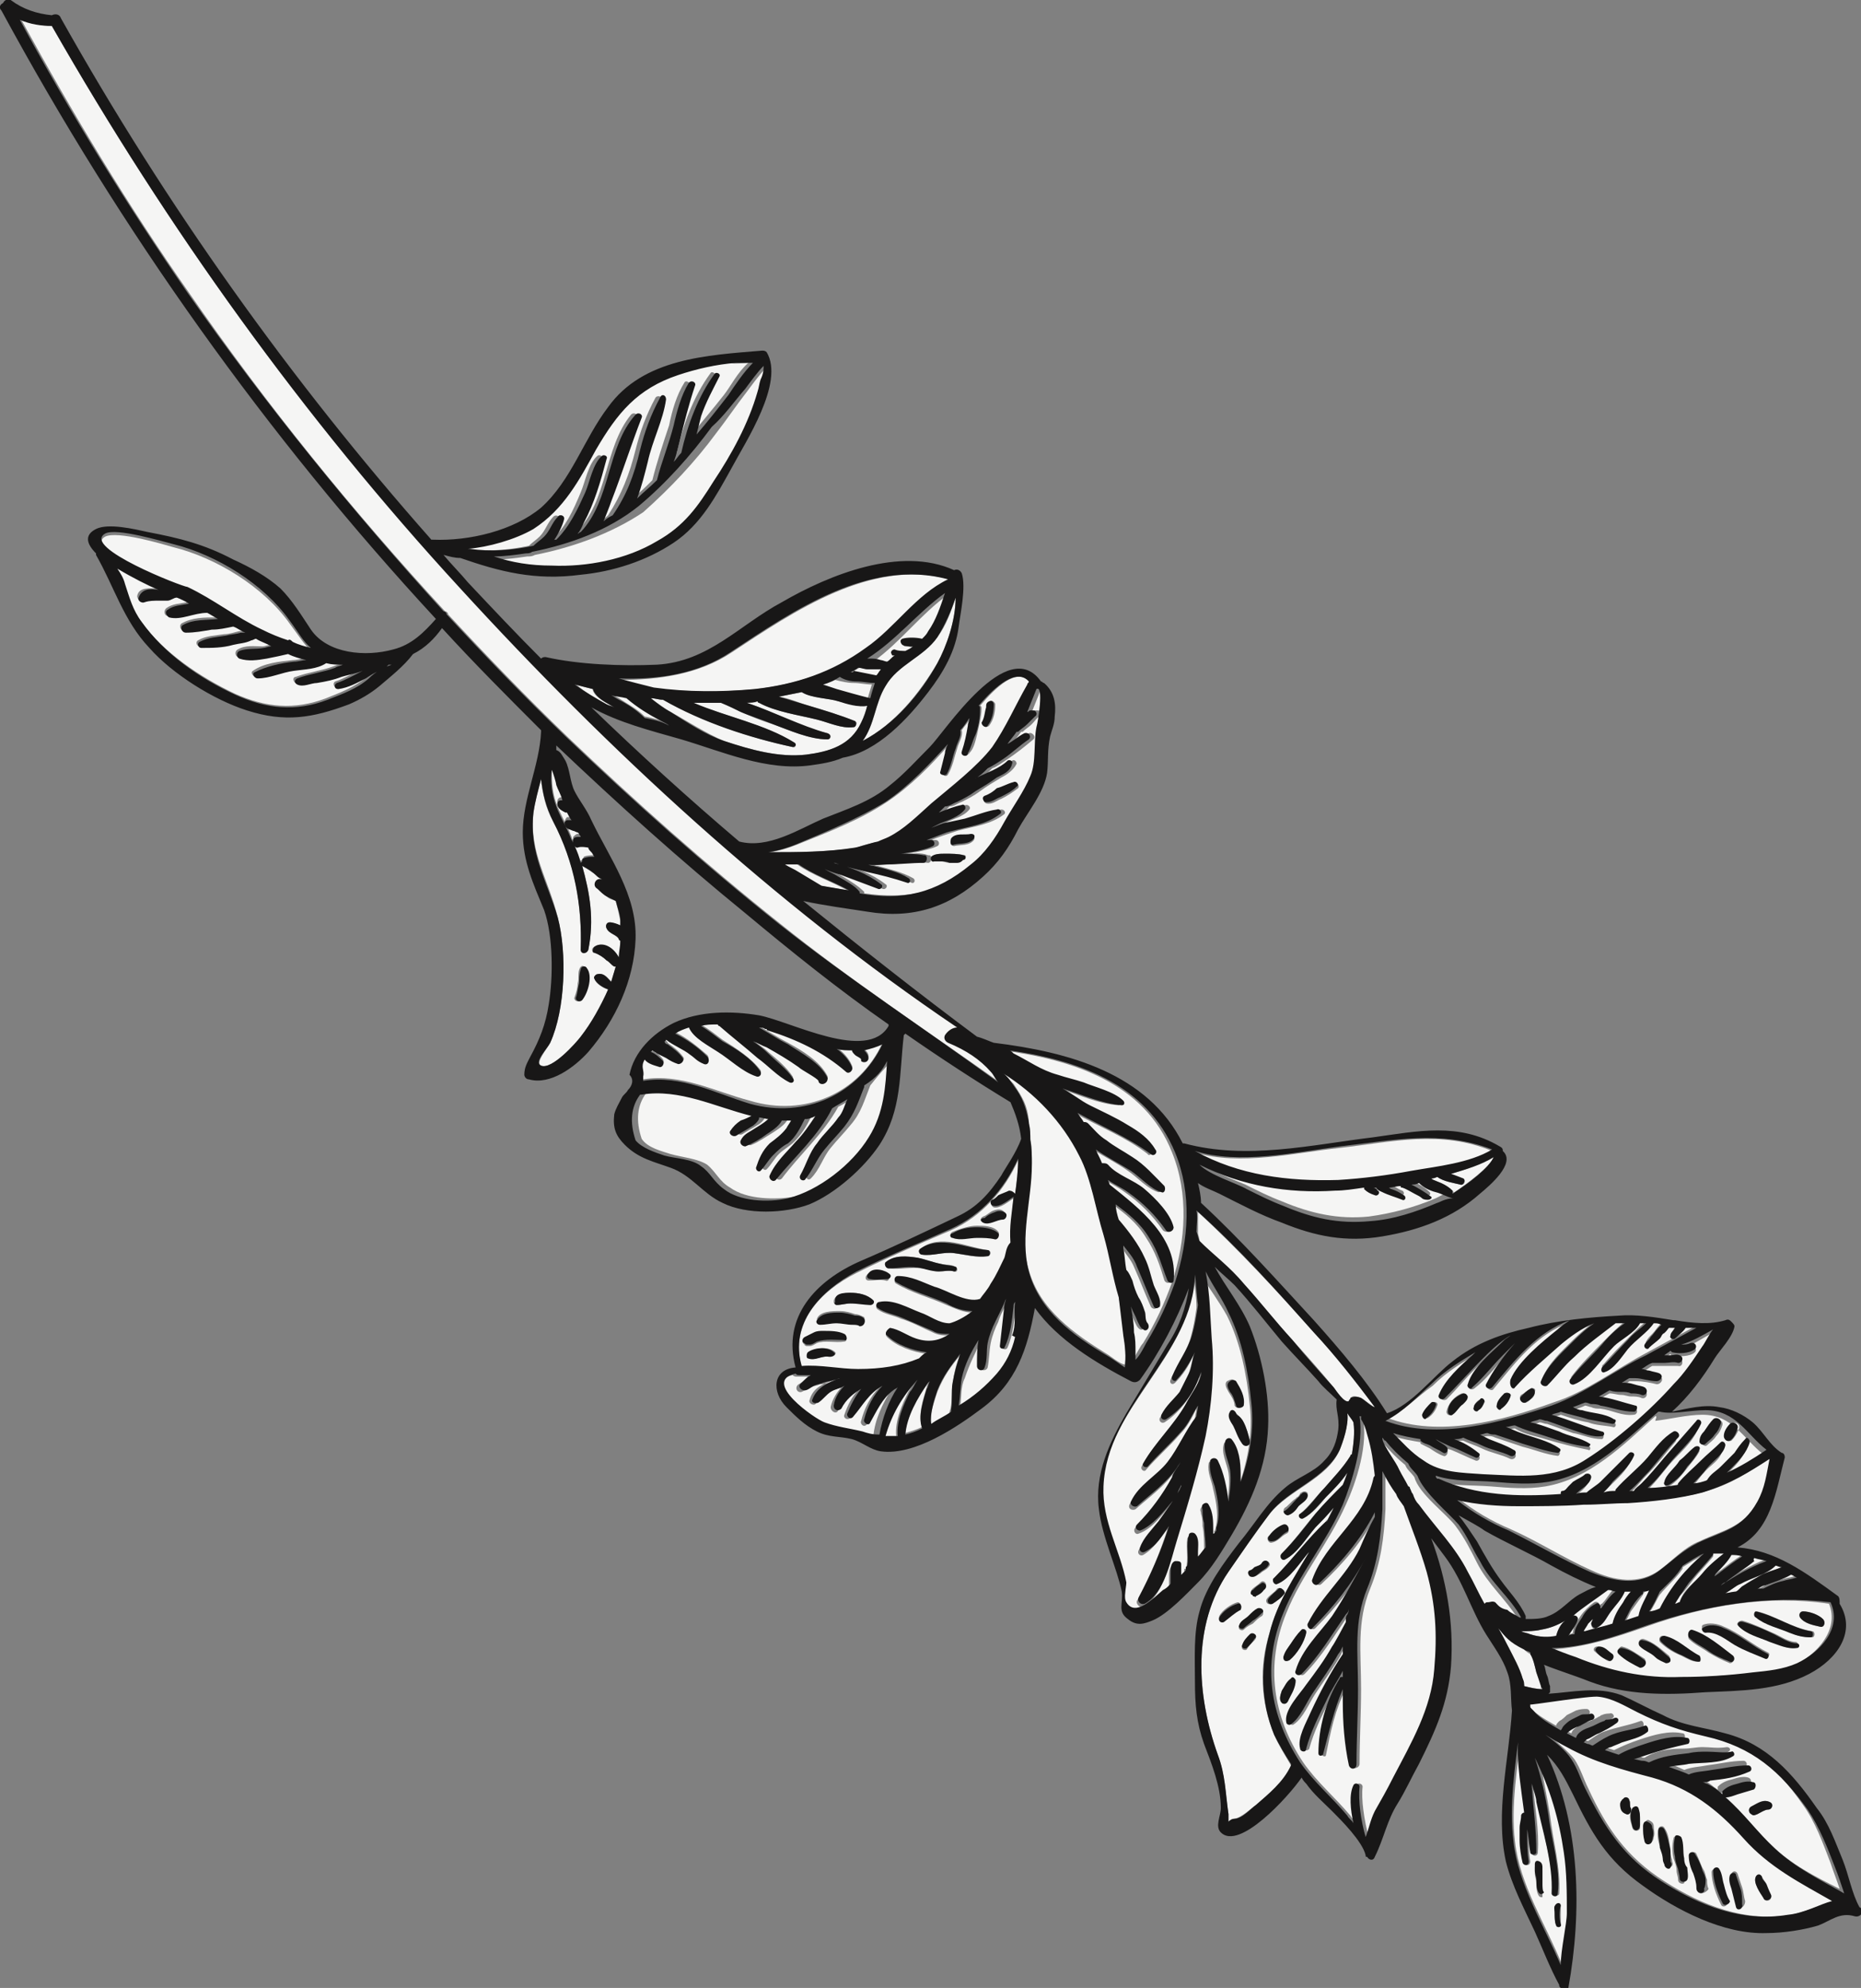 <?xml version="1.0" encoding="utf-8"?>
<!-- Generator: Adobe Illustrator 18.1.1, SVG Export Plug-In . SVG Version: 6.00 Build 0)  -->
<svg version="1.1" id="Laag_1" xmlns="http://www.w3.org/2000/svg" xmlns:xlink="http://www.w3.org/1999/xlink" x="0px" y="0px"
	 viewBox="0 0 122.1 130.4" enable-background="new 0 0 122.1 130.4" xml:space="preserve">
<rect x="0" y="0" width="122.1" height="130.4" fill="#808080" stroke="none"/>
<g>
	<g>
		<path fill="#F5F5F4" d="M106.9,98.5c-0.9,0.1-1.9,0.1-2.8,0.1c0,0,0,0,0,0c0,0-0.1,0-0.1,0c-1.4,0.1-2.9,0.1-4.3,0.1
			c-1.3,0-2.7-0.1-4-0.4c1,0.8,2.2,1.5,3.4,2c1.8,0.8,3.5,1.9,5.3,2.7c1.5,0.7,3.2,1,4.6-0.1c0.8-0.6,1.5-1.4,2.5-1.8
			c1.7-0.8,2.9-0.9,3.9-2.7c0.5-0.9,0.6-1.9,0.8-2.8c-1.4,0.9-2.5,1.7-4.2,2.2C110.3,98.3,108.6,98.4,106.9,98.5z"/>
	</g>
	<g>
		<path fill="#F5F5F4" d="M100.1,111.5C100.1,111.6,100.1,111.6,100.1,111.5c0,0.1,0.1,0.2,0.1,0.3c0,0,0.1,0.1,0.1,0.1
			c0.4,0.5,1.1,0.9,1.8,1.3c0-0.1,0.1-0.2,0.2-0.3c0.2-0.1,0.4-0.3,0.5-0.4c0.2-0.1,0.4-0.2,0.6-0.3c0.3-0.1,0.5-0.1,0.7-0.1
			c0.2,0,0.3,0.3,0.1,0.4c-0.4,0.2-0.7,0.4-1.1,0.5c-0.2,0.1-0.4,0.3-0.6,0.4c0.2,0.1,0.4,0.2,0.6,0.3c0.1-0.4,0.6-0.5,0.9-0.7
			c0.3-0.1,0.6-0.2,0.9-0.4c0.1,0,0.1-0.1,0.2-0.1c0.2-0.1,0.4-0.1,0.5-0.1c0.2-0.1,0.4,0.2,0.2,0.3c-0.3,0.3-0.8,0.5-1.2,0.7
			c-0.3,0.1-0.5,0.3-0.8,0.4c-0.1,0-0.2,0.1-0.2,0.2c0.1,0,0.2,0.1,0.3,0.1c0.1,0,0.2,0.1,0.3,0.1c0.3-0.2,0.7-0.5,1-0.6
			c0.8-0.3,1.6-0.4,2.4-0.7c0.2-0.1,0.3,0.2,0.2,0.4c-0.5,0.4-1.1,0.5-1.7,0.7c-0.3,0.1-0.5,0.2-0.7,0.3c-0.2,0.1-0.3,0.2-0.4,0.2
			c0.3,0.1,0.6,0.2,0.9,0.3c0.6-0.3,1.1-0.5,1.7-0.7c0.9-0.3,1.9-0.6,2.8-0.4c0.2,0,0.2,0.4,0,0.4c-0.9,0.2-1.8,0.4-2.6,0.7
			c-0.3,0.1-0.6,0.2-0.9,0.3c0.2,0.1,0.4,0.1,0.6,0.1c0.1,0,0.2,0.1,0.4,0.1c0.8-0.5,1.7-0.6,2.6-0.6c0.4,0,0.8-0.1,1.2-0.1
			c0.5,0,1,0.1,1.6,0c0.2,0,0.3,0.2,0.1,0.3c-0.8,0.5-1.9,0.4-2.9,0.5c-0.4,0-0.9,0.1-1.3,0.2c0.4,0.1,0.9,0.3,1.3,0.5
			c0.5-0.2,1-0.2,1.5-0.3c0.8-0.1,1.6-0.3,2.4-0.3c0.2,0,0.3,0.3,0.1,0.4c-0.8,0.3-1.7,0.4-2.6,0.6c-0.2,0-0.4,0-0.5,0.1
			c0.1,0,0.2,0.1,0.3,0.1c0.4,0.2,0.7,0.5,1,0.7c0-0.1,0-0.1,0-0.2c0.3-0.3,0.6-0.4,1-0.5c0.3-0.1,0.7-0.2,1-0.1
			c0.3,0.1,0.2,0.5,0,0.5c-0.3,0.1-0.7,0.2-1,0.3c-0.3,0.1-0.5,0.2-0.8,0.2c1.2,1,2.1,2.3,3.3,3.4c1.3,1.3,2.9,2.1,4.5,2.9
			c-0.2-0.6-0.4-1.1-0.6-1.7c-0.5-1.3-1-2.7-1.8-3.8c-1.8-2.6-3.6-4.1-6.7-4.8c-1.7-0.4-2.9-0.8-4.5-1.6c-0.8-0.4-1.6-0.8-2.5-1
			C104.4,111.2,100.2,111.9,100.1,111.5z M114.9,118.5c0.4-0.2,0.7-0.5,1.2-0.3c0.2,0.1,0.2,0.5-0.1,0.5c-0.2,0-0.5,0.2-0.7,0.3
			c-0.1,0-0.2,0-0.4,0C114.7,118.9,114.7,118.6,114.9,118.5z"/>
	</g>
	<g>
		<path fill="#F5F5F4" d="M101.1,106.9c-0.4,0.1-0.8,0.1-1.3,0.1c0.2,0.1,0.4,0.2,0.6,0.2c0.6,0.2,1.1,0.2,1.7,0.2c0,0,0,0,0-0.1
			c0.1-0.3,0.3-0.7,0.6-1C102.2,106.6,101.7,106.8,101.1,106.9z"/>
	</g>
	<g>
		<path fill="#F5F5F4" d="M101.7,119.1c0.2,1.7,0.7,3.4,0.6,5.1c0,0.2-0.4,0.2-0.4,0c0-1.9-0.7-4.1-1-6c-0.1-0.4-0.2-0.8-0.3-1.2
			c0,0.1,0,0.1,0,0.2c0.1,1.4,0.4,2.9,0.3,4.3c0,0.3-0.4,0.3-0.4,0c-0.1-0.5-0.2-1-0.2-1.5c0,0.2,0,0.3,0,0.4c0,0.6,0,1.1,0.1,1.7
			c0,0.3-0.3,0.3-0.4,0.1c-0.1-0.5-0.2-1-0.2-1.5c0-0.3,0-0.5,0-0.8c0-0.3,0.1-0.5,0.1-0.8c0-0.1,0.1-0.2,0.2-0.2
			c-0.1-0.8-0.2-1.6-0.3-2.3c-0.1-0.9-0.2-2.1,0-3.1c0,0,0,0,0,0c-0.2,2.4-0.7,4.9-0.4,7.3c0.3,2.8,2,5.4,3.1,8.1
			c0-1,0.4-2.7,0.4-3.4c0-1.3,0-2.7-0.2-4c-0.3-2.1-0.9-4.3-1.7-6.3C101.2,116.5,101.5,117.8,101.7,119.1z M101,124.4
			c-0.2-0.2-0.2-0.7-0.2-0.9c0-0.2-0.1-0.4-0.1-0.6c0-0.1,0-0.3,0-0.4c0-0.2,0.1-0.3,0.3-0.2c0.1,0.1,0.1,0.2,0.2,0.4
			c0,0.2,0,0.4,0,0.6c0,0.2,0,0.3,0,0.5c0,0.1,0,0.5,0,0.7C101.3,124.4,101.1,124.5,101,124.4z M102.1,124.9c0.1-0.1,0.3,0,0.3,0.1
			c0,0.4,0,0.8,0,1.2c0.1,0.2-0.3,0.3-0.3,0.1c-0.1-0.3-0.1-0.6-0.1-0.9C102,125.3,101.9,125.1,102.1,124.9z"/>
	</g>
	<g>
		<path fill="#F5F5F4" d="M114.6,120.6c-1.7-1.9-3.5-3.3-6-4c-2-0.5-3.8-1-5.6-2c-0.4-0.2-0.9-0.5-1.4-0.8c0.6,0.5,1.3,1.1,1.7,1.6
			c0.4,0.6,0.6,1.3,0.9,1.9c1.2,2.6,2.5,4.5,5,6.1c2.5,1.6,5.3,2.7,8.3,2.2c1-0.2,2-0.7,3.1-0.9
			C118.3,123.5,116.3,122.5,114.6,120.6z M106.7,119c-0.2-0.1-0.4-0.4-0.4-0.6c0-0.1,0-0.2,0.1-0.3c0,0,0.3-0.2,0.1-0.1
			c0.1-0.1,0.4,0,0.4,0.1c0,0.2,0,0.4,0.1,0.5C107.1,118.8,106.9,119.1,106.7,119z M107.1,119.9c-0.1-0.4-0.3-0.8,0-1.2
			c0.1-0.1,0.3-0.2,0.4,0c0.1,0.2,0.1,0.4,0.1,0.7c0,0.1,0,0.3,0,0.4c0,0,0,0.2,0,0.1C107.6,120.1,107.2,120.2,107.1,119.9z
			 M108,120.7c-0.2-0.4-0.2-0.6-0.1-1c0-0.1,0.1-0.4,0.3-0.3c0.2,0.1,0.3,0.2,0.3,0.4c0,0.2,0.1,0.5,0,0.7
			C108.5,120.9,108.1,121,108,120.7z M109.2,122.2c0,0-0.1-0.3-0.1-0.3c0-0.3-0.1-0.5-0.2-0.8c-0.1-0.3-0.2-0.7-0.1-1.1
			c0-0.2,0.3-0.3,0.4-0.1c0.3,0.4,0.3,0.9,0.4,1.4c0,0.2,0,0.4,0.1,0.7c0,0.2,0.1,0.2,0,0.4C109.5,122.6,109.2,122.4,109.2,122.2z
			 M110.1,123.3c0-0.2-0.1-0.4-0.1-0.6c0-0.3-0.1-0.5-0.2-0.8c-0.1-0.4-0.1-0.9,0-1.3c0-0.2,0.3-0.2,0.4,0c0.3,0.4,0.2,0.9,0.2,1.4
			c0,0.2,0.1,0.4,0.1,0.7c0,0.2,0.1,0.6,0,0.8C110.5,123.6,110.1,123.6,110.1,123.3z M111.5,124.1c-0.1-0.1-0.1-0.2-0.1-0.3
			c0-0.3-0.1-0.6-0.2-0.9c-0.2-0.4-0.3-0.7-0.3-1.2c0-0.2,0.3-0.3,0.4-0.1c0.2,0.4,0.3,0.8,0.5,1.1c0.1,0.2,0.1,0.4,0.2,0.6
			c0,0.2,0,0.4,0.1,0.6C112,124.1,111.6,124.3,111.5,124.1z M112.9,124.9c-0.3-0.6-0.6-1.4-0.6-2.1c0-0.2,0.3-0.3,0.4-0.1
			c0.2,0.3,0.3,0.7,0.3,1c0.1,0.4,0.2,0.7,0.3,1.1C113.4,125,113,125.2,112.9,124.9z M114,125c-0.1-0.4-0.2-0.8-0.3-1.2
			c-0.1-0.3-0.2-0.6-0.1-0.9c0.1-0.2,0.3-0.2,0.4,0c0.1,0.3,0.2,0.6,0.3,0.9c0.1,0.3,0.1,0.6,0.2,0.9
			C114.5,125.1,114.1,125.3,114,125z M115.7,124.5c-0.2-0.4-0.7-1-0.5-1.4c0.1-0.2,0.3-0.1,0.4,0c0.1,0.2,0.2,0.3,0.3,0.5
			c0.1,0.2,0.2,0.5,0.3,0.7C116.3,124.7,115.8,124.8,115.7,124.5z"/>
	</g>
	<g>
		<path fill="#F5F5F4" d="M99.5,106.2c0,0,0.1,0,0.1,0c-0.8-1.3-2-2.3-2.7-3.7c-0.4-0.8-0.8-1.6-1.4-2.4c-0.6-0.8-2.4-2.1-2.7-3.2
			c-0.2-0.3-0.5-0.5-0.6-0.8c-0.5-0.4-1-0.9-1.5-1.5c-0.1-0.1-0.1-0.2-0.2-0.2c0,0,0,0,0,0.1c0.1,0.5,0.9,1.6,1.1,2
			c0.2,0.4,0.4,0.7,0.6,1.1c0.1,0,0.1,0.1,0.1,0.1c0.1,0.1,0.1,0.2,0.2,0.4c0.1,0.2,0.3,0.5,0.4,0.7c1.1,1.5,2.4,2.8,3.2,4.4
			c0.3,0.7,0.7,1.4,1.1,2.1c0.1,0,0.1,0,0.2-0.1c0.2-0.1,0.3-0.1,0.5,0c0.2,0.1,0.4,0.4,0.6,0.5C98.9,105.9,99.2,106,99.5,106.2z"/>
	</g>
	<g>
		<path fill="#F5F5F4" d="M104.7,106.8c-0.2,0.1-0.3-0.1-0.3-0.3c0-0.1,0.1-0.2,0.1-0.3c-0.1,0.1-0.2,0.2-0.3,0.3
			c-0.1,0.2-0.2,0.3-0.3,0.5c0,0,0,0,0.1,0c0.6-0.1,1.2-0.3,1.8-0.5c0.1-0.5,0.5-1,0.7-1.4c0.1-0.2,0.3-0.5,0.5-0.7
			c-0.1,0-0.2,0-0.4,0c0,0,0,0,0,0c-0.2,0.5-0.6,0.9-1,1.3C105.4,106.2,105.2,106.6,104.7,106.8z"/>
	</g>
	<g>
		<path fill="#F5F5F4" d="M113.2,104.5c0.2,0,0.5-0.1,0.7-0.1c0.2-0.1,0.3-0.3,0.5-0.4c0.3-0.2,0.6-0.4,1-0.6c0.5-0.2,1-0.4,1.5-0.6
			c-0.1-0.1-0.3-0.1-0.4-0.2c-0.6,0.6-1.6,0.8-2.3,1.2C113.9,104,113.6,104.3,113.2,104.5z"/>
	</g>
	<g>
		<path fill="#F5F5F4" d="M108,106.7c-2,0.7-4.1,1.4-6.3,1.5c0,0,0,0,0,0c0.5,0.2,1.1,0.4,1.6,0.6c2.2,0.9,4.5,1.4,6.9,1.3
			c1.6-0.1,3.2-0.2,4.7-0.3c1-0.1,2-0.2,2.9-0.6c1.4-0.7,2.9-2.3,2.2-4C116,104.6,111.9,105.3,108,106.7z M105.4,108.9
			c-0.3-0.2-0.6-0.4-0.8-0.6c-0.1-0.1,0-0.3,0.2-0.3c0.4,0.1,0.6,0.3,0.9,0.5C106,108.7,105.7,109.1,105.4,108.9z M107.6,109.3
			c-0.5-0.2-1.1-0.5-1.4-0.9c-0.1-0.2,0.1-0.4,0.2-0.4c0.5,0.1,1,0.5,1.5,0.8C108.1,109.1,107.9,109.4,107.6,109.3z M109.3,109
			c-0.3-0.1-0.5-0.2-0.7-0.4c-0.3-0.2-0.7-0.4-1-0.7c-0.2-0.2,0-0.4,0.2-0.4c0.7,0.2,1.2,0.7,1.7,1.1
			C109.7,108.9,109.6,109.1,109.3,109z M111.4,109c-0.4,0-0.7-0.2-1.1-0.4c-0.5-0.2-1-0.5-1.4-0.9c-0.1-0.2,0-0.4,0.2-0.4
			c0.9,0.2,1.5,0.9,2.3,1.3C111.6,108.7,111.6,109,111.4,109z M118.3,105.7c0.4,0,1,0.2,1.3,0.5c0.2,0.2,0.1,0.5-0.2,0.5
			c-0.5-0.1-1-0.2-1.3-0.6C118,105.9,118.1,105.7,118.3,105.7z M115.3,105.7c1.2,0.3,2.3,1.1,3.6,1.3c0.2,0,0.2,0.4,0,0.4
			c-0.5,0-1-0.1-1.4-0.3c-0.7-0.3-1.7-0.5-2.2-1C115,106,115.1,105.7,115.3,105.7z M114.3,106.3c0.7,0.2,1.3,0.5,2,0.8
			c0.5,0.2,1,0.6,1.5,0.6c0.2,0,0.2,0.3,0,0.3c-0.6,0.1-1.2-0.2-1.8-0.4c-0.7-0.2-1.4-0.4-2-1C113.9,106.5,114.1,106.3,114.3,106.3z
			 M113.1,106.7c1,0.4,1.9,1.2,2.9,1.7c0.2,0.1,0,0.4-0.2,0.3c-0.7-0.2-1.3-0.5-2-0.9c-0.6-0.3-1.2-0.8-1.9-0.8
			c-0.2,0-0.3-0.3-0.2-0.4C112.1,106.4,112.7,106.5,113.1,106.7z M111,107c1,0.3,1.9,1.1,2.7,1.7c0.2,0.1,0,0.4-0.2,0.4
			c-0.5-0.2-0.9-0.4-1.4-0.7c-0.4-0.3-0.9-0.5-1.3-0.9C110.7,107.2,110.8,106.9,111,107z"/>
	</g>
	<g>
		<path fill="#F5F5F4" d="M114.3,102c-0.2,0-0.5,0-0.7-0.1c-0.2,0.4-0.7,0.9-1,1.2c0,0-0.1,0.1-0.1,0.2c0.1-0.1,0.2-0.2,0.4-0.3
			C113.3,102.7,113.8,102.3,114.3,102z"/>
	</g>
	<g>
		<path fill="#F5F5F4" d="M105.4,104.2c-0.8,0.5-1.6,1-2.3,1.7c0,0,0,0,0,0c0.2,0,0.3,0.1,0.3,0.3c-0.1,0.3-0.4,0.7-0.6,1
			c0.1,0,0.3,0,0.4-0.1c0-0.4,0.3-0.8,0.5-1.1c0.2-0.3,0.6-0.7,0.9-0.9c0.2-0.1,0.4,0.1,0.3,0.2c0,0,0,0,0,0.1
			c0.1-0.1,0.1-0.2,0.2-0.2c0.3-0.3,0.5-0.7,0.8-1c-0.1,0-0.3-0.1-0.4-0.1C105.5,104.2,105.5,104.2,105.4,104.2z"/>
	</g>
	<g>
		<path fill="#F5F5F4" d="M110.2,104.7c-0.1,0.1-0.2,0.3-0.3,0.5c0.1,0,0.2-0.1,0.3-0.1c0.2-0.8,1-1.3,1.5-1.9
			c0.4-0.5,0.9-0.9,1.4-1.3c-0.2,0-0.5,0-0.7,0c0,0.1,0,0.1,0,0.2c-0.4,0.5-0.9,1-1.3,1.5C110.8,104,110.5,104.4,110.2,104.7z"/>
	</g>
	<g>
		<path fill="#F5F5F4" d="M108.2,105.8c0.2-0.1,0.5-0.2,0.7-0.2c0.7-1.4,1.8-2.6,2.9-3.6c0,0,0,0,0,0c-0.5,0.2-0.9,0.5-1.4,0.8
			c0,0,0,0.1,0,0.1c-0.4,0.6-1,1.1-1.5,1.7C108.7,104.9,108.5,105.4,108.2,105.8z"/>
	</g>
	<g>
		<path fill="#F5F5F4" d="M113.1,103.7c-0.1,0.1-0.2,0.2-0.3,0.2c1-0.6,2-1.2,3-1.6c-0.3-0.1-0.5-0.2-0.8-0.2c0,0,0,0.1-0.1,0.1
			C114.3,102.8,113.7,103.2,113.1,103.7z"/>
	</g>
	<g>
		<path fill="#F5F5F4" d="M115.1,104.2c0.2,0,0.4,0,0.5-0.1c0,0,0,0,0,0c0.4-0.2,0.8-0.4,1.3-0.5c0.3-0.1,0.5-0.1,0.8-0.2
			c0,0,0.1,0,0.1,0c-0.1-0.1-0.3-0.2-0.4-0.3c-0.5,0.3-1.2,0.5-1.7,0.7C115.5,104,115.3,104.1,115.1,104.2z"/>
	</g>
	<g>
		<path fill="#F5F5F4" d="M83.6,113.8c-0.9-2.2-1-4.5-0.3-6.7c0.5-2,1.6-3.6,2.6-5.3c0,0-0.1,0.1-0.1,0.1c-0.5,0.6-1.3,1.7-2,2
			c-0.2,0.1-0.4-0.2-0.2-0.4c1.2-1.2,2.2-2.5,3.4-3.7c0,0,0-0.1,0.1-0.1c0.1-0.2,0.2-0.5,0.4-0.8c-0.4,0.4-0.8,0.8-1.2,1.3
			c-0.6,0.7-1.2,1.7-2,2.1c-0.2,0.1-0.4-0.2-0.2-0.4c0.8-0.8,1.5-1.8,2.2-2.6c0.6-0.7,1.2-1.3,1.8-1.9c0.1-0.3,0.2-0.5,0.3-0.8
			c-0.4,0.6-0.9,1.1-1.4,1.6c-0.4,0.5-0.9,1.1-1.5,1.4c-0.2,0.1-0.4-0.2-0.2-0.3c0.5-0.4,1.1-1.2,1.6-1.7c0.6-0.7,1.2-1.3,1.7-2.1
			c0-0.1,0.1-0.1,0.1-0.1c0.1-0.7,0.2-1.4,0.1-2.1c-0.1-0.2-0.2-0.4-0.4-0.6c0.1,0.8-0.3,1.9-0.5,2.4c-0.8,1.9-3.3,2.6-4.6,4.2
			c-1,1.2-1.8,2.5-2.7,3.8c-2.4,3.5-2.1,8.1-0.7,12c0.5,1.4,0.5,2.6,0.7,3.9c0,0.2,0,0.4,0,0.5c0-0.1,0.2-0.1,0.4-0.2
			c0.5-0.1,1.1-0.7,1.4-0.9c0.8-0.7,1.8-1.5,2.3-2.5c0,0,0-0.1,0-0.1C84.3,115.1,83.9,114.5,83.6,113.8z M83.3,102.7
			c-0.2,0.3-0.4,0.3-0.6,0.5c-0.2,0.1-0.4,0.3-0.6,0.2c-0.1-0.1-0.2-0.3,0-0.4c0.1,0,0.2-0.2,0.3-0.2c0.2-0.1,0.4-0.2,0.5-0.3
			C83,102.2,83.4,102.5,83.3,102.7z M85,98.3c0,0,0.1-0.1,0.1-0.1c0.1,0,0.1-0.1,0.2-0.2c0-0.1,0.1-0.1,0.1-0.1
			c0.1-0.1,0.4-0.1,0.4,0.1c0,0.3-0.4,0.5-0.6,0.7c-0.2,0.2-0.4,0.5-0.7,0.6c-0.2,0-0.4-0.2-0.2-0.4C84.5,98.8,84.7,98.5,85,98.3z
			 M84.2,100.1c0.3-0.1,0.5,0.4,0.2,0.5c-0.4,0.2-0.5,0.5-1,0.6c-0.2,0-0.3-0.3-0.2-0.4C83.5,100.5,83.8,100.2,84.2,100.1z
			 M81.4,105.5c-0.4,0.3-0.7,0.6-1.1,0.8c-0.2,0.1-0.4-0.1-0.3-0.3c0.2-0.4,0.8-0.8,1.2-0.9C81.4,105.1,81.5,105.4,81.4,105.5z
			 M82.2,104.6C82.2,104.6,82.2,104.6,82.2,104.6c-0.2-0.2-0.1-0.3,0-0.4c0.1-0.1,0.3-0.2,0.5-0.4c0.1-0.1,0.2-0.1,0.3,0
			c0,0,0,0,0,0c0.1,0.1,0.1,0.3,0,0.4c-0.1,0.2-0.3,0.3-0.5,0.4C82.4,104.7,82.3,104.7,82.2,104.6z M81.6,106.9
			c-0.1,0.1-0.4,0-0.3-0.2c0.1-0.3,0.3-0.5,0.6-0.6c0.2-0.2,0.4-0.4,0.6-0.5c0.3-0.2,0.5,0.2,0.3,0.4c-0.2,0.1-0.4,0.3-0.6,0.5
			C82,106.6,81.8,106.7,81.6,106.9z M82.3,107.6c-0.2,0.2-0.4,0.4-0.5,0.6c-0.1,0.1-0.4,0-0.3-0.2c0.1-0.3,0.3-0.5,0.5-0.7
			C82.2,107,82.6,107.3,82.3,107.6z M83.4,105.2c-0.2,0.1-0.4-0.1-0.3-0.3c0.2-0.3,0.5-0.4,0.7-0.7c0.2-0.1,0.4,0,0.3,0.2
			C84,104.8,83.7,105,83.4,105.2z"/>
	</g>
	<g>
		<path fill="#F5F5F4" d="M100.4,108.5C100.4,108.4,100.3,108.4,100.4,108.5c-0.2-0.1-0.3-0.2-0.4-0.3c-1-0.5-1.2-0.8-1.7-1.4
			c0.2,0.4,0.4,0.8,0.7,1.3c0.3,0.6,0.7,1.3,0.9,2c0,0.2,0.1,0.3,0.1,0.5c0,0,0,0,0,0c0.4,0.1,0.8,0.2,1.2,0.2
			c-0.1,0-0.1-0.1-0.1-0.2c0-0.3-0.2-0.6-0.3-0.9C100.7,109.3,100.6,108.8,100.4,108.5z"/>
	</g>
	<g>
		<path fill="#F5F5F4" d="M35.1,36.4C35.1,36.4,35,36.4,35.1,36.4c-0.2,0.1-0.3,0.1-0.5,0.1c-0.7,0.1-1.4,0.2-2.1,0.2
			c1.2,0.3,2.4,0.5,3.8,0.6c2.3,0,4.9-0.5,6.9-1.6c1.7-1,2.7-2.3,3.7-3.9c1.1-1.8,2.3-3.8,2.9-5.9c0.1-0.3,0.1-0.5,0.2-0.8
			c0.2-0.4,0.2-0.7,0.2-0.9c-0.4,0.4-0.9,1.1-1.2,1.5c-0.7,0.9-1.3,1.8-2,2.7c-1.4,1.9-3,3.6-4.8,5.2C40.1,35,37.6,35.9,35.1,36.4z"
			/>
	</g>
	<g>
		<path fill="#F5F5F4" d="M36.6,60.2c0.6,2.3,0.5,6-0.5,8.2c-0.2,0.4-1,1.3-0.6,1.5c0.7,0.3,2.3-1.5,2.6-1.9c0.7-0.9,1.4-2,1.8-3.1
			c-0.4-0.1-0.8-0.4-0.9-0.7c-0.1-0.1,0.1-0.3,0.2-0.3c0.5-0.1,0.7,0.3,0.9,0.5c0.1-0.3,0.2-0.7,0.3-1c0,0,0,0-0.1,0
			c-0.2-0.1-0.3-0.3-0.5-0.4c-0.2-0.2-0.5-0.4-0.8-0.5c-0.2-0.1-0.2-0.3,0-0.4c0.5-0.4,1.3,0.2,1.6,0.7c0.1-0.4,0.1-0.7,0.1-1.1
			c0,0-0.1-0.1-0.1-0.1c-0.2-0.3-0.7-0.4-0.8-0.7c-0.1-0.1,0-0.4,0.2-0.4c0.2,0,0.5,0.1,0.7,0.2c0-0.1,0-0.2,0-0.3
			c-0.1-0.5-0.2-0.9-0.3-1.3c-0.2-0.1-0.4-0.1-0.6-0.3c-0.2-0.2-0.4-0.4-0.6-0.5c-0.3-0.2,0-0.8,0.3-0.6c-0.1-0.1-0.2-0.1-0.3-0.2
			c-0.3-0.3-0.7-0.5-1-0.7c0.5,1.8,0.8,3.5,0.4,5.5c-0.1,0.2-0.5,0.2-0.5,0c0.1-3-0.4-5.8-1.8-8.4c-0.5-0.9-0.7-1.8-0.8-2.8
			c-0.2,0.7-0.4,1.5-0.5,2.2C34.7,55.9,36,57.7,36.6,60.2z M38.4,63.5c0.4,0.6,0.1,1.6-0.3,2.1c-0.2,0.2-0.5,0-0.4-0.2
			c0.1-0.3,0.2-0.6,0.2-0.9c0.1-0.3,0-0.6,0.1-0.9C38.1,63.3,38.3,63.3,38.4,63.5z"/>
	</g>
	<g>
		<path fill="#F5F5F4" d="M57.9,68.4c-0.4,0.2-0.8,0.4-1.2,0.4c0.2,0.2,0.4,0.4,0.2,0.7c-0.1,0.1-0.3,0.1-0.4,0c0,0,0,0,0-0.1
			c0,0,0,0,0,0c-0.1-0.1-0.4-0.2-0.4-0.3c-0.1-0.1-0.1-0.2-0.2-0.3c-0.3,0-0.6-0.1-1-0.1c0.4,0.3,0.8,0.7,1,1.2
			c0.1,0.2-0.2,0.5-0.4,0.3c-1.5-1.3-3.2-2.1-5.1-2.7c-0.1,0-0.1-0.1-0.1-0.1c0,0-0.1,0-0.1,0c-0.1,0-0.3,0-0.4-0.1
			c0.7,0.4,1.3,0.8,1.9,1.1c0.9,0.5,2.1,1.2,2.6,2.2c0,0.1,0,0.2-0.1,0.3c0,0,0,0,0,0c-0.1,0.1-0.4,0.1-0.5-0.1
			c0-0.3-1.1-0.8-1.3-0.9c-0.7-0.5-1.4-0.9-2.1-1.3c-0.3-0.1-0.6-0.3-0.9-0.4c0.3,0.3,0.7,0.5,1,0.8c0.6,0.5,1.2,1,1.6,1.6
			c0.1,0.2,0,0.4-0.2,0.3c-0.8-0.4-1.4-1.1-2.1-1.6c-0.9-0.7-1.7-1.4-2.5-2.1c0,0-0.1-0.1-0.1-0.1c-0.4,0-0.7,0.1-1.1,0.1
			c0.5,0.3,1,0.7,1.4,1c0.8,0.5,1.9,1.2,2.5,2c0.1,0.2-0.1,0.4-0.3,0.3c-0.9-0.3-1.7-1.1-2.5-1.6c-0.6-0.4-1.7-0.8-1.9-1.6
			c-0.3,0.1-0.6,0.2-0.9,0.4c0.8,0.4,1.4,0.9,2.1,1.5c0.2,0.2,0,0.6-0.2,0.5c-0.4-0.1-0.6-0.3-0.9-0.6c-0.5-0.4-1.1-0.6-1.6-1
			c0,0-0.1,0-0.1,0.1c0.1,0.1,0.2,0.1,0.2,0.2c0.4,0.3,0.7,0.5,1,0.9c0.2,0.2-0.1,0.5-0.3,0.4c-0.3-0.1-0.5-0.2-0.8-0.4
			c-0.2-0.1-0.4-0.2-0.6-0.3c-0.1-0.1-0.2-0.1-0.3-0.2c0,0-0.1,0.1-0.1,0.1c0.3,0.1,0.6,0.3,0.8,0.6c0.1,0.1,0,0.4-0.2,0.4
			c-0.3-0.1-0.8-0.2-1-0.5c0,0,0,0,0,0c-0.3,0.5-0.1,0.7-0.1,1.1c0,0.1,0,0.2,0,0.3c2.5-0.4,4.7,0.8,7,1.4
			C52.8,73.3,56.4,71.7,57.9,68.4z"/>
	</g>
	<g>
		<path fill="#F5F5F4" d="M34.7,35.8c0.2-0.2,0.5-0.4,0.7-0.6c0.4-0.4,0.5-0.9,0.9-1.3c0.2-0.2,0.5,0,0.4,0.2
			c-0.1,0.5-0.4,1-0.7,1.4c0.1,0,0.2,0,0.2-0.1c0,0,0,0,0,0c0.9-0.8,1.4-1.9,1.9-3.1c0.3-0.7,0.5-1.9,1.1-2.4c0.1-0.1,0.4,0,0.3,0.2
			c-0.4,1.4-0.9,2.8-1.5,4.2c-0.1,0.2-0.2,0.4-0.4,0.7c0.1,0,0.1-0.1,0.2-0.1c2.1-2,1.8-5.5,3.6-7.7c0.2-0.2,0.5,0,0.4,0.2
			c-0.7,1.8-1.2,3.7-2,5.5c-0.1,0.3-0.3,0.8-0.5,1.3c0.2-0.1,0.4-0.2,0.6-0.4c0.9-1.4,1.4-2.7,1.8-4.3c0.3-1.2,0.7-2.3,1.3-3.4
			c0.1-0.2,0.5-0.1,0.4,0.1c-0.2,1.4-0.9,2.7-1.2,4.1c-0.2,0.8-0.4,1.6-0.7,2.4c0.5-0.4,0.9-0.8,1.3-1.2c0.3-1.2,0.7-2.4,1.1-3.6
			c0.2-1,0.5-2,1-2.8c0.1-0.2,0.4,0,0.4,0.2c-0.4,1.2-0.7,2.4-1,3.6c-0.1,0.4-0.2,0.9-0.4,1.4c0.2-0.2,0.3-0.4,0.5-0.6
			c0.4-1.8,1.1-3.7,2.2-5.2c0.1-0.2,0.4,0,0.3,0.2c-0.4,0.9-0.9,1.7-1.2,2.6c-0.1,0.4-0.2,0.8-0.3,1.2c0.7-0.9,1.4-1.7,2.1-2.6
			c0.4-0.5,0.9-1.5,1.6-2.1c0,0,0,0,0,0c0,0-1.2,0.1-1.1,0c-1.3,0.1-2.5,0.3-3.8,0.8c-2.7,0.9-4,2.5-5.4,4.9c-1.2,2-2.1,3.9-4.1,5.2
			c-1.2,0.7-3,1.2-4.6,1.3c0,0,0.1,0,0.1,0C31.9,36.2,33.3,36.1,34.7,35.8z"/>
	</g>
	<g>
		<path fill="#F5F5F4" d="M36.5,52.7c0.3,0.8,0.7,1.4,1,2.2c0,0.1,0.1,0.2,0.1,0.2c0,0,0-0.1,0-0.1c0,0,0,0,0-0.1
			c0.1-0.1,0.2-0.2,0.3-0.2c0.1,0,0.1,0,0.2,0c0-0.1-0.1-0.1-0.1-0.2c0,0-0.1-0.1-0.1-0.1c-0.1,0-0.2-0.1-0.3-0.1
			c-0.2-0.1-0.4-0.1-0.5-0.3c-0.1-0.1,0-0.3,0.1-0.4c0.1,0,0.2,0,0.3,0c-0.1-0.2-0.2-0.4-0.3-0.5c0,0-0.1,0-0.1,0
			c-0.2-0.1-0.4-0.2-0.5-0.4c-0.1-0.1,0-0.4,0.2-0.4c0,0,0,0,0.1,0c-0.2-0.3-0.3-0.7-0.4-1c0-0.1-0.2-0.8-0.3-1.2
			C36.2,51.1,36.2,51.9,36.5,52.7z"/>
	</g>
	<g>
		<path fill="#F5F5F4" d="M37.7,55.4c0.1,0.4,0.2,0.7,0.4,1.1c0,0,0-0.1,0.1-0.1c0-0.1,0.1-0.1,0.1-0.2c0.2-0.1,0.5-0.1,0.7-0.1
			c-0.1-0.1-0.1-0.2-0.2-0.3c-0.1-0.1-0.1-0.1-0.1-0.3c0,0,0,0,0,0c-0.1,0.1-0.5-0.1-0.7-0.2c0,0,0,0-0.1,0
			C37.8,55.4,37.7,55.4,37.7,55.4z"/>
	</g>
	<g>
		<path fill="#F5F5F4" d="M17.2,41.5c0.5,0.2,1.1,0.5,1.7,0.7c0,0,0,0,0,0l0,0c0.1,0,0.2,0,0.3,0.1c0.4,0.1,0.8,0.3,1.2,0.4
			c-0.5-0.5-0.8-1-1.4-1.8c-1.7-2.4-4.8-4.3-7.6-5c-0.7-0.2-3.7-1.1-4.5-0.7c-1.6,0.9,5.1,3.5,5.3,3.6C14,39.4,15.4,40.7,17.2,41.5z
			"/>
	</g>
	<g>
		<path fill="#F5F5F4" d="M24.8,43.9c-0.3,0.2-0.6,0.4-0.9,0.5c-0.6,0.3-1.2,0.6-1.8,0.7c-0.2,0-0.3-0.3-0.1-0.4
			c0.6-0.2,1.1-0.5,1.7-0.8c-0.5,0.2-1.1,0.3-1.4,0.4c-0.5,0.2-1,0.4-1.6,0.4c-0.4,0.1-0.9,0.3-1.3,0.1c-0.2-0.1-0.2-0.4,0-0.4
			c0.8-0.3,1.7-0.4,2.5-0.7c0.2-0.1,0.4-0.1,0.5-0.2c-0.4,0-0.7,0-1.1-0.1c-0.6,0.4-1.4,0.4-2.1,0.5c-0.8,0.1-1.6,0.5-2.4,0.5
			c-0.2,0-0.4-0.3-0.2-0.4c0.7-0.5,1.7-0.6,2.6-0.7c0.3,0,0.5-0.1,0.8-0.1c-0.4-0.1-0.8-0.3-1.2-0.4c-0.5,0.2-1,0.2-1.4,0.3
			c-0.6,0.1-1.2,0.2-1.8,0c-0.2-0.1-0.2-0.4,0-0.5c0.5-0.3,1.1-0.2,1.6-0.2c0.2,0,0.4-0.1,0.5-0.1c-0.3-0.2-0.7-0.3-1-0.5
			c-0.1,0.1-0.2,0.1-0.3,0.1c-0.4,0.1-0.8,0.2-1.2,0.3c-0.7,0.1-1.4,0.2-2.1,0.2c-0.2,0-0.3-0.3-0.1-0.4c0.5-0.3,1.1-0.3,1.7-0.4
			c0.3,0,0.6-0.1,1-0.2c0.1,0,0.2,0,0.3,0c-0.3-0.1-0.5-0.3-0.8-0.4c-0.4,0.2-0.9,0.2-1.4,0.2c-0.6,0.1-1.1,0.2-1.7,0.2
			c-0.2,0-0.4-0.3-0.2-0.5c0.7-0.4,1.5-0.4,2.3-0.4c-0.2-0.1-0.5-0.3-0.7-0.4c-0.8,0-1.6,0.4-2.5,0.3c-0.2,0-0.3-0.3-0.1-0.5
			c0.4-0.3,0.9-0.3,1.4-0.4c-0.3-0.1-0.5-0.2-0.8-0.4c-0.2,0.1-0.4,0.2-0.6,0.2c-0.2,0-0.3,0-0.5,0c-0.3,0-0.6-0.1-1,0.1
			c-0.2,0.1-0.4-0.1-0.4-0.3c0.1-0.6,0.8-0.5,1.3-0.5c0,0,0,0,0,0c-0.6-0.3-1.7-0.8-2.7-1.4c0.2,0.3,0.3,0.6,0.5,1
			c0.3,0.9,0.5,1.7,1.1,2.5c1.5,2.1,3.9,3.7,6.2,4.8c2,0.9,3.9,1.1,6,0.3c1-0.4,1.8-0.7,2.7-1.4c0.4-0.3,0.9-0.7,1.3-1
			c-0.1,0-0.1,0-0.2,0C25.2,43.7,25,43.7,24.8,43.9z"/>
	</g>
	<g>
		<path fill="#F5F5F4" d="M60.1,90.5c-0.9,1.1-1.6,2.3-2.1,3.7c0.3,0,0.5,0,0.8,0c-0.1-1,0.4-2.1,0.8-2.9
			C59.8,91,59.9,90.7,60.1,90.5z"/>
	</g>
	<g>
		<path fill="#F5F5F4" d="M66.8,85.4c0,0.1,0,0.2-0.1,0.3c-0.2,0.9-0.2,1.8-0.6,2.7c-0.1,0.2-0.4,0.1-0.3-0.1c0-0.9,0.1-1.8,0.3-2.7
			c0-0.1,0.1-0.3,0.1-0.4c-0.3,0.6-0.6,1.1-0.7,1.5c-0.2,0.4-0.4,0.9-0.5,1.4c-0.1,0.5-0.1,1.1-0.2,1.6c-0.1,0.3-0.6,0.2-0.5-0.1
			c0.1-0.7,0.1-1.2,0.1-1.7c-0.4,0.8-0.8,1.6-1.1,2.5C63,91,63.1,91.7,63,92.2c0.9-0.6,1.8-1.3,2.5-2.1c0.6-0.7,0.9-1.5,1.2-2.4
			c0,0,0-0.1,0-0.1C66.8,86.9,66.6,86.1,66.8,85.4z"/>
	</g>
	<g>
		<path fill="#F5F5F4" d="M57.1,71.2c-0.4,1-0.6,1.8-1.3,2.6c-0.4,0.5-0.9,1-1.3,1.5c-0.5,0.6-0.7,1.4-1.3,2
			c-0.2,0.2-0.4-0.1-0.3-0.3c0.4-0.7,0.7-1.5,1.1-2.1c0.4-0.6,1-1.1,1.4-1.7c0.3-0.4,0.4-0.8,0.6-1.2c-0.3,0.2-0.6,0.4-1,0.6
			c-1,1.8-2.5,3.1-3.7,4.7c-0.2,0.2-0.5,0-0.4-0.3c0.4-0.9,1-1.5,1.7-2.2c0.5-0.5,0.9-1.1,1.3-1.7c-0.2,0.1-0.4,0.1-0.6,0.2
			c0,0-0.1,0-0.1,0c-0.3,0.6-0.6,1.1-1.1,1.6c-0.3,0.3-0.7,0.5-1,0.8c-0.3,0.3-0.5,0.7-0.8,1c-0.1,0.1-0.3,0-0.3-0.2
			c0.2-0.6,0.4-1.1,0.9-1.6c0.3-0.3,0.8-0.6,1.1-1c0.1-0.2,0.2-0.3,0.3-0.5c-0.2,0-0.4,0-0.6,0c-0.2,0.4-0.7,0.7-1,0.9
			c-0.5,0.3-0.9,0.6-1.4,0.8c-0.2,0.1-0.4-0.2-0.3-0.4c0.2-0.3,0.5-0.5,0.8-0.7c0.4-0.2,0.7-0.5,1-0.7c0,0,0,0,0,0
			c-0.2,0-0.4-0.1-0.6-0.1c0,0,0,0.1,0,0.1c-0.1,0.2-0.3,0.4-0.5,0.5c-0.3,0.2-0.7,0.4-1,0.6c-0.2,0.1-0.5-0.1-0.4-0.3
			c0.1-0.3,0.4-0.5,0.7-0.7c0.2-0.1,0.4-0.2,0.7-0.3c-2.4-0.6-4.7-1.8-7.2-1.4c0,0,0,0-0.1,0c0,0,0,0,0,0c-0.6,0.8-0.7,1.8-0.3,3
			c0.4,0.6,1.3,0.8,1.9,1c0.7,0.2,1.8,0.3,2.4,0.7c0.6,0.5,0.8,1.1,1.5,1.5c1.1,0.8,3,0.8,4.2,0.6c2-0.4,4.2-2.2,5.3-4
			c1-1.5,1.1-3.2,1.2-5C57.9,70.2,57.5,70.7,57.1,71.2C57.1,71.2,57.1,71.2,57.1,71.2z"/>
	</g>
	<g>
		<path fill="#F5F5F4" d="M61,90.5c0,0-0.1,0.1-0.1,0.1c-0.7,1-1.4,2.2-1.5,3.4c0.3-0.1,0.7-0.2,1.1-0.4c-0.3-0.8,0.1-1.9,0.3-2.6
			C60.8,90.9,60.9,90.7,61,90.5z"/>
	</g>
	<g>
		<path fill="#F5F5F4" d="M73.4,85c-0.3-1.4-0.6-2.8-1-4.1c-0.5-1.6-0.8-3.7-1.6-5.2c-1.1-2.2-2.9-4.1-5-5.4
			c0.2,0.3,0.4,0.5,0.7,0.8c0.6,0.9,0.9,1.4,1,2.4c0,0,0,0.1,0,0.1c0,0,0,0,0,0c0.1,0.4,0.1,0.8,0.1,1.1c0.1,0.5,0.1,1.1,0.1,1.6
			c-0.1,2.3-0.9,4.7-0.2,7c0.7,2.6,3,4.2,5.1,5.5c0.2,0.1,0.9,0.7,1.2,0.7c0.1-0.7,0-1.5-0.1-2.1C73.7,86.7,73.5,85.8,73.4,85z"/>
	</g>
	<g>
		<path fill="#F5F5F4" d="M62.5,90.8c0.1-0.7,0.2-1.3,0.5-1.9c0,0,0,0,0,0c-0.6,0.7-1.1,1.4-1.5,2.4c-0.2,0.6-0.5,1.5-0.5,2.2
			c0,0,0,0,0,0c0.4-0.2,0.9-0.5,1.3-0.8c0,0,0,0,0-0.1C62.5,92.1,62.4,91.3,62.5,90.8z"/>
	</g>
	<g>
		<path fill="#F5F5F4" d="M79.4,88c0.2,2.1,0,4.3-0.4,6.4c-0.5,2.4-1.2,4.6-1.9,6.9c-0.4,1.3-0.8,3.4-2.1,4.1
			c-0.2,0.1-0.5-0.2-0.4-0.4c0.8-1.5,1.5-3.1,2-4.7c0,0,0,0,0,0c-0.5,0.6-0.9,1.3-1.6,1.7c-0.2,0.1-0.4-0.1-0.3-0.3
			c0.3-0.6,0.8-1.1,1.2-1.7c0.6-0.7,1.1-1.5,1.5-2.3c0,0,0-0.1,0-0.1c-0.2,0.4-0.4,0.8-0.6,1.1c-0.5,0.6-1.2,1.6-2.1,1.9
			c-0.2,0.1-0.4-0.2-0.2-0.4c0.9-0.9,1.7-2,2.3-3.1c0.1-0.2,0.4-0.7,0.7-1.2c0,0,0,0,0,0c-0.1,0.2-0.3,0.4-0.4,0.6
			c-0.7,1-1.7,1.7-2.6,2.5c-0.2,0.1-0.5,0-0.4-0.3c0.5-1,1.7-1.7,2.4-2.6c0.7-0.9,1.2-2.1,1.9-3c0-0.2,0.1-0.5,0.1-0.7
			c-0.3,0.6-0.6,1.2-1.1,1.7c-0.7,0.8-1.5,1.5-2.2,2.3c-0.1,0.2-0.4,0-0.3-0.2c0.7-1.4,2-2.5,2.8-3.9c0.3-0.6,0.8-1.2,1-1.9
			c0-0.1,0-0.1,0-0.2c-0.4,1.2-1.2,2.4-2.3,3.1c-0.2,0.1-0.4-0.1-0.3-0.3c0.4-0.5,0.9-0.9,1.2-1.5c0.2-0.4,0.4-0.8,0.6-1.2
			c0.2-0.4,0.3-1,0.4-1.4c-0.3,0.7-0.7,1.3-1.2,1.8c-0.2,0.2-0.4,0-0.3-0.2c0.4-0.9,1-1.7,1.3-2.7c0.2-0.7,0.3-1.3,0.4-2
			c0,0,0,0,0,0c0-0.7-0.1-1.4-0.2-2c-0.1,5.2-5.8,8.6-6,13.9c-0.1,2.3,1.1,4.2,1.5,6.3c0.1,0.3-0.1,1,0,1.3c0.7,1,1.8-0.3,2.4-0.8
			c0.1-0.1,0.2-0.2,0.4-0.3c0-0.1,0.1-0.1,0.1-0.2c0-0.2,0-0.4,0-0.6c0-0.3,0-0.6,0.3-0.8c0.1-0.1,0.3,0,0.4,0.2c0,0.2,0,0.5,0,0.7
			c0.1-0.1,0.2-0.2,0.3-0.3c0-0.1,0-0.1,0-0.2c0-0.1,0-0.1,0.1-0.1c0.2-0.6,0-1.3,0.1-2c0.1-0.2,0.3-0.2,0.4-0.1
			c0.3,0.3,0.2,0.8,0.2,1.2c0,0.1,0,0.2,0,0.3c0.2-0.2,0.3-0.4,0.5-0.6c0-0.5,0-1.1-0.1-1.6c0-0.2,0-0.5-0.1-0.8
			c0-0.2-0.1-0.2,0-0.4c0.1-0.1,0.3-0.2,0.4,0c0.3,0.5,0.3,1.1,0.3,1.7c0,0.1,0,0.2,0,0.2c0.1-0.1,0.1-0.2,0.2-0.2
			c0-0.1-0.1-0.1,0-0.2c0.3-0.8,0.1-1.9-0.1-2.7c-0.1-0.6-0.4-1.1-0.3-1.7c0-0.2,0.4-0.2,0.5,0c0.4,0.8,0.6,1.8,0.7,2.7
			c0.1-0.7,0.2-1.4,0.1-2.1c-0.1-0.6-0.5-1.3-0.3-1.9c0-0.1,0.3-0.2,0.4-0.1c0.5,0.7,0.6,1.5,0.6,2.3c0,0.2,0,0.3,0,0.5
			c0.6-1.7,0.9-3.5,0.7-5.2c-0.2-2-0.6-4.1-1.5-5.9c-0.5-0.9-1.1-1.7-1.6-2.5C79.3,85.1,79.3,86.6,79.4,88z M81.6,93.3
			c0.2,0.4,0.3,0.8,0.4,1.2c0.1,0.3-0.3,0.4-0.5,0.2c-0.2-0.4-0.3-0.8-0.6-1.2c-0.2-0.3-0.3-0.6-0.2-0.9c0.1-0.2,0.3-0.1,0.4,0.1
			c0,0,0.2,0.2,0.2,0.2C81.4,93,81.5,93.1,81.6,93.3z M81,90.6c0.3,0.5,0.6,1,0.5,1.6c-0.1,0.2-0.4,0.2-0.5,0c0-0.3-0.2-0.6-0.4-0.9
			c-0.1-0.2-0.3-0.5-0.1-0.7C80.7,90.5,80.9,90.4,81,90.6z"/>
	</g>
	<g>
		<path fill="#F5F5F4" d="M58.4,91.3c-0.6,0.5-1,1.4-1.5,2.1c-0.2,0.3-0.5,0-0.4-0.2c0.2-0.8,0.6-1.6,1.2-2.2
			c-0.8,0.5-1.2,1.3-1.9,2c-0.2,0.2-0.5,0-0.4-0.2c0.2-0.6,0.5-1.2,0.9-1.6c-0.5,0.3-1,0.7-1.3,1.3c-0.1,0.3-0.5,0.1-0.5-0.2
			c0.1-0.5,0.4-1,0.8-1.4c0,0-0.1,0-0.1,0.1c-0.3,0.1-0.6,0.2-0.9,0.4c-0.3,0.2-0.6,0.4-0.8,0.7c-0.1,0.1-0.4,0-0.4-0.2
			c0.2-0.9,1-1.2,1.8-1.4c-0.1,0-0.2,0.1-0.3,0.1c-0.2,0.1-0.5,0.2-0.8,0.2c-0.2,0.1-0.4,0.1-0.6,0.2c-0.2,0.1-0.4,0.2-0.6,0.3
			c-0.3,0.1-0.5-0.3-0.2-0.5c0.2-0.1,0.4-0.3,0.6-0.5c-0.2,0-0.4,0-0.7,0c-0.1,0-0.2,0-0.3-0.1c-2.3,0.5,1.3,3,1.9,3.2
			c0.7,0.3,1.7,0.3,2.5,0.6c0.3,0.1,0.6,0.2,0.9,0.2c0.1-1.1,0.6-2.1,1.2-3.1C58.6,91.1,58.5,91.2,58.4,91.3z"/>
	</g>
	<g>
		<path fill="#F5F5F4" d="M58.4,87.2c0.6,0.1,1.1,0.4,1.7,0.7c0.9,0.3,1.6,0.1,2.2-0.3c-0.4,0-0.7,0-1.1-0.2
			c-0.7-0.3-1.4-0.7-2.1-0.9c-0.4-0.2-1.1-0.3-1.5-0.6c-0.2-0.1-0.1-0.4,0.1-0.4c0.9-0.2,1.9,0.4,2.7,0.7c0.6,0.2,1.2,0.8,1.9,0.7
			c0.4,0,1-0.4,1.5-0.8c-0.6,0-1.2-0.3-1.7-0.5c-1.1-0.5-2.3-0.8-3.3-1.4c-0.2-0.1-0.1-0.4,0.1-0.4c0.8,0,1.6,0.5,2.4,0.7
			c0.8,0.3,2.1,1.1,3,0.8c0.2-0.3,0.5-0.7,0.7-1c0.3-0.5,0.6-1.1,0.9-1.7c0.2-0.4,0.1-0.8,0.4-1c0,0,0,0,0,0c0-1,0.1-2,0.2-3
			c0,0,0,0,0,0c-0.3,0.2-0.9,0.7-1.3,0.6c-0.2-0.1-0.2-0.3-0.1-0.4c0.1-0.1,0.3-0.2,0.4-0.3c0.2-0.1,0.4-0.3,0.7-0.3
			c0.1,0,0.3,0,0.4,0.2c0.1-0.8,0.2-1.5,0.2-2.3c-0.9,2-2.4,3.7-4.4,4.6c-2.1,0.9-4.2,1.8-6.2,2.8c-2.4,1.2-4.4,3.3-3.6,6.2
			c1.2,0,2.5,0.2,3.7,0.2c1.5,0,2.7-0.2,4-0.7c0.2-0.1,0.3-0.3,0.5-0.4c-0.9-0.1-2-0.5-2.6-1.1C58,87.5,58.2,87.2,58.4,87.2z
			 M64.5,79.8c0.3-0.1,0.4-0.3,0.7-0.4c0.3-0.1,0.5-0.1,0.7,0.1c0.2,0.1,0,0.4-0.2,0.4c-0.4,0-0.9,0.4-1.3,0.2
			C64.3,80.1,64.3,79.9,64.5,79.8z M62.5,80.8c0.5-0.2,1.1-0.4,1.6-0.4c0.4,0,1.1,0,1.4,0.4c0.1,0.1,0,0.4-0.2,0.4
			c-0.4,0-0.8-0.1-1.2-0.1c-0.5,0-1.1,0.3-1.6,0C62.3,81.2,62.3,80.9,62.5,80.8z M60.4,81.9c1.3-1,3-0.1,4.4,0.1
			c0.2,0,0.3,0.3,0,0.4c-0.8,0.1-1.5-0.1-2.2-0.2c-0.7-0.1-1.4,0.2-2.1,0.1C60.3,82.3,60.2,82,60.4,81.9z M58.1,82.8
			c0.6-0.5,1.4-0.4,2.1-0.3c0.5,0.1,1,0.3,1.5,0.4c0.3,0.1,0.7,0,1,0.2c0.2,0.1,0.1,0.4-0.1,0.3c-0.3-0.1-0.7,0-1,0
			c-0.4,0-0.8-0.2-1.1-0.2c-0.8-0.1-1.5,0.1-2.2,0C58.1,83.2,58,82.9,58.1,82.8z M58.3,83.7c0.1,0.1,0,0.4-0.2,0.3
			c-0.4-0.1-0.8,0-1.1,0c-0.2,0-0.3-0.2-0.1-0.4C57.3,83.2,58,83.3,58.3,83.7z M55.8,84.8c0.5,0,1.1,0.1,1.5,0.5
			c0.1,0.1,0,0.3-0.2,0.3c-0.4-0.1-0.9-0.1-1.3-0.1c-0.3,0-0.6,0.1-0.9,0.1c-0.1,0-0.2-0.1-0.2-0.2C54.7,84.9,55.4,84.8,55.8,84.8z
			 M54.5,89c-0.5-0.1-0.9,0.2-1.4,0.1c-0.2-0.1-0.2-0.3,0-0.4c0.4-0.3,1.3-0.4,1.7,0C54.9,88.8,54.7,89,54.5,89z M55.4,88
			c-0.6,0.1-1.3-0.1-1.8,0.1c-0.2,0.1-0.3,0.2-0.5,0.2c-0.1,0-0.1,0-0.2,0c0,0-0.2-0.1-0.1-0.1c-0.2-0.1-0.2-0.4,0-0.4
			c0.2-0.1,0.3-0.3,0.6-0.3c0.2-0.1,0.4-0.1,0.6-0.1c0.4,0,1,0,1.4,0.2C55.6,87.6,55.6,88,55.4,88z M56.4,86.9c-0.2,0-0.3,0-0.5-0.1
			c-0.3,0-0.7-0.1-1-0.1c-0.4,0-0.7,0.1-1.1,0.1c-0.2,0-0.2-0.2-0.2-0.3c0.2-0.5,1-0.5,1.5-0.5c0.4,0,0.7,0.1,1,0.2
			c0.2,0,0.4,0.1,0.6,0.2C56.8,86.7,56.7,87,56.4,86.9z"/>
	</g>
	<g>
		<path fill="#F5F5F4" d="M107.9,104.4c0,0.1-0.1,0.1-0.1,0.2c-0.3,0.4-0.5,0.7-0.8,1.1c-0.1,0.2-0.2,0.4-0.3,0.6
			c0.3-0.1,0.6-0.2,0.9-0.3c0,0,0,0,0,0c0.1-0.6,0.5-1.2,0.8-1.7C108.2,104.3,108,104.4,107.9,104.4z"/>
	</g>
	<g>
		<path fill="#F5F5F4" d="M69.2,70.5c0.6,0.2,1.1,0.3,1.7,0.5c0.7,0.3,2,0.6,2.6,1.2c0.1,0.1,0,0.3-0.1,0.3
			c-1.4-0.1-2.6-0.7-3.9-1.1c0.6,0.3,1.1,0.8,1.8,1.1c0.9,0.4,1.7,0.8,2.5,1.3c0.6,0.4,1.4,0.9,1.8,1.6c0.1,0.2-0.2,0.5-0.3,0.3
			c-1.4-1.1-3.2-1.8-4.8-2.7c0.2,0.2,0.3,0.4,0.4,0.6c0.1,0,0.2,0,0.3,0.1c0.4,0.3,0.8,0.7,1.2,1.1c0.6,0.4,1.2,0.7,1.7,1.1
			c0.8,0.6,1.4,1.2,2.1,1.9c0.1,0.1,0.1,0.4-0.2,0.4c-0.7-0.2-1.4-1-2-1.4c-0.7-0.5-1.5-0.9-2.3-1.4c0.1,0.3,0.3,0.6,0.4,0.9
			c0.1,0,0.3,0,0.4,0.1c0.6,0.7,1.7,1,2.4,1.6c0.7,0.6,1.7,1.6,1.9,2.5c0.1,0.3-0.3,0.4-0.5,0.2c-0.7-1-1.5-1.8-2.5-2.5
			c-0.4-0.3-0.8-0.5-1.3-0.8c0,0.1,0.1,0.2,0.1,0.3c1.9,1.5,4.5,3.4,4.2,6.3c0,0.2-0.3,0.2-0.4,0c-0.3-1-0.6-1.9-1.2-2.8
			c-0.6-1-1.4-1.6-2.2-2.2c0.1,0.3,0.2,0.7,0.2,1c0.7,0.7,1.4,1.6,1.7,2.5c0.3,0.6,0.4,1.2,0.6,1.8c0.1,0.4,0.4,0.9,0.4,1.4
			c0,0.2-0.3,0.2-0.4,0c-0.4-0.9-0.7-1.7-1.1-2.6c-0.2-0.5-0.6-0.9-0.9-1.4c0,0.1,0,0.1,0,0.2c0.1,0.5,0.1,1,0.2,1.4
			c0.2,0.2,0.3,0.5,0.4,0.7c0.1,0.4,0.3,0.7,0.4,1.1c0.1,0.3,0.3,0.6,0.4,0.9c0.1,0.3,0.1,0.6,0.2,0.8c0.1,0.2-0.1,0.5-0.3,0.4
			c-0.2-0.1-0.3-0.4-0.4-0.6c-0.1-0.3-0.3-0.6-0.4-0.9c0.1,0.6,0.1,1.1,0.2,1.7c0,0.4,0.1,0.9,0.1,1.3c0-0.9,0-0.3,0,0.5
			c0.3-0.4,0.5-0.9,0.7-1.1c0.8-1.3,1.4-2.6,1.9-4c0.9-2.7,1.1-5.8,0-8.5c-1.8-4.6-6.6-6.1-11.1-6.7c0.1,0.1,0.2,0.1,0.3,0.2
			C67.2,69.5,68.1,70.1,69.2,70.5z"/>
	</g>
	<g>
		<path fill="#F5F5F4" d="M51.4,56.7c0.3,0.2,0.6,0.3,0.9,0.5c0.5,0.3,1,0.6,1.5,0.9c0.6,0.1,1.2,0.2,1.8,0.3
			c-1.1-0.6-2.3-1-3.3-1.7C52,56.7,51.7,56.7,51.4,56.7z"/>
	</g>
	<g>
		<path fill="#F5F5F4" d="M92.6,76.9c1.6-0.3,3.7-0.6,5.3-1.4c-3.4-1.4-6.5-0.6-10-0.2c-2.9,0.3-6.5,1.2-9.5,0.3
			c2.9,1.6,6.1,2.1,9.4,1.9C89.4,77.4,91,77.1,92.6,76.9z"/>
	</g>
	<g>
		<path fill="#F5F5F4" d="M56.2,55.6c0.5-0.2,1-0.3,1.5-0.4c0.2-0.1,0.5-0.2,0.7-0.3c1-0.5,1.8-1.3,2.8-2.2c1.3-1.1,2.9-2.4,4-3.7
			c1-1.3,1.6-2.7,2.3-4.1c0-0.1,0-0.1,0.1-0.2c-0.9-0.9-2.2,0.3-3.3,1.6c0.1,0,0.1,0.1,0.1,0.2c0,0.5-0.2,1.2-0.3,1.7
			c-0.1,0.4-0.2,0.9-0.5,1.2c-0.1,0.2-0.5,0.2-0.4-0.1c0.1-0.6,0.3-1.1,0.4-1.7c0-0.1,0.1-0.3,0.1-0.5c-0.2,0.3-0.4,0.5-0.6,0.8
			c0.1,0.4-0.2,0.8-0.3,1.2c-0.2,0.6-0.3,1.2-0.6,1.7c-0.1,0.2-0.4,0.1-0.4-0.2c0.1-0.4,0.2-0.8,0.3-1.2c0-0.2,0.1-0.4,0.2-0.6
			c-1.2,1.4-2.6,2.8-4.1,3.8c-1.8,1.2-3.9,2-5.9,2.8c-0.5,0.2-1.1,0.4-1.8,0.5C52.3,55.9,54.3,55.9,56.2,55.6
			C56.1,55.6,56.2,55.6,56.2,55.6z M64.5,47.4c0.1-0.3,0.2-0.7,0.3-1c0-0.2,0-0.3,0.2-0.4c0.1-0.1,0.3,0.1,0.3,0.2
			c0,0.5-0.1,1-0.4,1.4C64.7,47.8,64.4,47.6,64.5,47.4z"/>
	</g>
	<g>
		<path fill="#F5F5F4" d="M66.4,49.9c0.1-0.1,0.3,0,0.3,0.2c-0.2,0.4-0.6,0.7-1,0.9c-0.5,0.3-1,0.6-1.4,0.9
			c-0.4,0.3-0.8,0.5-1.2,0.7c-0.3,0.1-0.5,0.3-0.8,0.3c-0.1,0.1-0.3,0.3-0.4,0.4c0.5-0.2,1-0.4,1.5-0.5c0.2,0,0.3,0.2,0.2,0.3
			c-0.4,0.5-1.1,0.6-1.6,0.9c-0.2,0.1-0.4,0.2-0.6,0.3c0.3-0.1,0.5-0.2,0.8-0.3c0.4-0.1,0.9-0.2,1.4-0.3c0.7-0.1,1.4-0.4,2.1-0.6
			c0.2,0,0.3,0.2,0.2,0.3c-0.9,0.7-2,0.8-3.1,1.1c-0.6,0.2-1.2,0.4-1.7,0.6c0.1,0,0.2,0,0.3,0c0.2,0,0.3,0.3,0.1,0.4
			c-0.4,0.2-1,0.3-1.4,0.4c-0.2,0-0.5,0.1-0.7,0.1c0.5,0,1-0.1,1.5,0.1c0,0,0,0,0,0c0,0,0.1,0,0.1,0c0.2,0.1,0.1,0.5-0.1,0.5
			c-0.8-0.1-1.6,0-2.4,0.1c-0.4,0-1,0.1-1.4,0c0.2,0,0.3,0.1,0.5,0.1c0.7,0.2,1.6,0.4,2.3,0.8c0.2,0.1,0.1,0.4-0.1,0.3
			c-0.8-0.3-1.7-0.5-2.6-0.7c-0.7-0.2-1.4-0.3-2.1-0.6c0,0,0,0-0.1,0c1.1,0.3,2.2,0.7,3.1,1.4c0.2,0.1,0,0.4-0.2,0.3
			c-0.8-0.3-1.6-0.7-2.4-0.9c-0.4-0.1-0.7-0.2-1.1-0.4c0.3,0.2,0.6,0.3,0.9,0.5c0.5,0.3,1,0.6,1.4,1c0,0,0,0.1,0,0.1
			c2.8,0.4,5,0,7.3-1.9c0.9-0.8,1.7-1.8,2.2-2.8c0.5-1,1.3-2,1.7-3c0.3-0.9,0.2-2.2,0.4-3.2c0.1-0.4,0.4-2.8,0-2.5
			c-0.2,0.5-0.4,1-0.6,1.5c0.1,0,0.1-0.1,0.2-0.1c0,0,0.1,0,0.2,0c0,0,0,0,0,0c0.2,0,0.1,0,0,0c0.2,0,0.3,0.3,0.1,0.4
			c-0.2,0.1-0.3,0.3-0.5,0.5c-0.2,0.2-0.4,0.3-0.6,0.5c0,0-0.1,0-0.1,0c-0.2,0.3-0.4,0.5-0.6,0.8c0.3-0.3,0.7-0.6,1.1-0.7
			c0.2-0.1,0.5,0.2,0.3,0.4c-0.6,0.5-1.1,0.9-1.7,1.3c-0.3,0.2-0.7,0.5-1,0.6c-0.3,0.3-0.5,0.5-0.8,0.8c0.1-0.1,0.2-0.1,0.3-0.2
			C64.9,50.6,65.8,50.4,66.4,49.9z M63.7,54.8c0.2,0,0.3,0.1,0.2,0.3c-0.3,0.4-0.9,0.3-1.3,0.4c-0.2,0-0.3-0.2-0.2-0.3
			C62.7,54.7,63.3,54.9,63.7,54.8z M63.2,56.4c-0.1,0-0.3,0.1-0.4,0.2c-0.2,0-0.3,0-0.5,0c-0.2,0-0.4-0.1-0.6-0.1
			c-0.1,0-0.3,0-0.4,0c-0.2,0-0.3-0.2-0.2-0.3C61.3,56,61.7,56,62,56c0.4,0,0.9,0,1.3,0.1C63.4,56.1,63.4,56.4,63.2,56.4z
			 M66.6,51.4c0.2-0.1,0.3,0.2,0.2,0.3c-0.4,0.3-0.7,0.5-1.1,0.7c-0.3,0.1-0.6,0.4-1,0.3c-0.2-0.1-0.2-0.3,0-0.4
			c0.3-0.1,0.6-0.3,0.9-0.5C65.8,51.7,66.2,51.5,66.6,51.4z"/>
	</g>
	<g>
		<path fill="#F5F5F4" d="M89.5,92.9c0,0-0.1,0-0.1,0c0.4,1.8-0.4,4.3-1.1,5.8c-1.1,2.5-2.9,4.6-3.9,7.1c-1.4,3.4-0.9,6.8,1.1,9.8
			c0.9,1.3,2.1,2.3,3.1,3.5c0.1,0.2,0.3,0.3,0.4,0.5c-0.2-0.9-0.2-1.9,0-2.5c0.1-0.2,0.4-0.1,0.4,0.1c-0.1,0.8,0.1,2.2,0.4,3.3
			c0.2-0.6,0.3-1.2,0.6-1.7c0.4-0.8,0.8-1.5,1.2-2.2c1.2-2.3,2.5-4.5,2.7-7.1c0.1-2.2,0.1-4.2-0.5-6.4c-0.4-1.5-1-2.9-1.5-4.3
			c-0.2-0.3-0.3-0.5-0.5-0.8c-0.2-0.4-0.6-1-0.9-1.5c0,0.1,0,0.2,0,0.4c0,0.7,0,1.4,0,2.1c-0.1,1.9-0.3,3.5-1,5.2
			c-0.9,2.2-0.6,4.2-0.6,6.6c0,1.6-0.1,3.3-0.1,4.9c0,0.3-0.5,0.4-0.5,0.1c-0.2-1.4-0.3-2.8-0.4-4.2c0-0.3,0-0.5,0-0.8
			c-0.7,1.3-1,2.8-1.3,4.3c0,0.2-0.3,0.1-0.3-0.1c0-1.6,0.5-3.5,1.4-4.9c0.1-0.1,0.1-0.1,0.2-0.1c0-0.1,0-0.3,0-0.4
			c-0.3,0.7-0.8,1.4-1.1,2c-0.5,1-1,2-1.3,3.1c-0.1,0.2-0.4,0.1-0.4,0c-0.2-0.8,0.4-1.8,0.7-2.4c0.6-1.3,1.3-2.6,2.1-3.8
			c0-0.2,0-0.3,0-0.5c-0.1,0.2-0.3,0.4-0.3,0.5c-0.5,0.9-1.1,1.7-1.7,2.6c-0.4,0.6-0.8,1.6-1.4,2c-0.1,0.1-0.3,0-0.3-0.1
			c-0.2-0.9,0.9-1.9,1.3-2.5c0.6-0.8,1.2-1.6,1.7-2.5c0.1-0.1,0.8-1.4,0.9-1.6c0,0,0,0,0-0.1c-0.1-0.1,0-0.3,0.1-0.4
			c0-0.1,0-0.2,0.1-0.4c-0.1,0.1-0.2,0.2-0.2,0.4c-0.9,1.3-1.8,2.8-2.9,3.9c-0.2,0.2-0.4,0-0.4-0.2c0.4-1.4,1.6-2.5,2.4-3.6
			c0.9-1.2,1.6-2.5,2.2-3.8c-0.9,1.7-2.1,3.2-3.5,4.6c-0.2,0.2-0.5-0.1-0.3-0.3c0.9-1.8,2.5-3.1,3.4-4.9c0.4-0.7,0.7-1.4,1-2.1
			c0-0.1,0-0.2,0-0.3c-0.9,1.8-2.4,3.5-3.7,4.7c-0.2,0.2-0.5-0.1-0.4-0.3c0.9-2.4,3.4-3.9,4-6.6c0-0.1,0.1-0.1,0.1-0.2
			c-0.1-0.9-0.2-1.7-0.5-2.7c-0.1-0.5-0.2-0.7-0.2-1.1C89.5,93,89.5,93,89.5,92.9z M84.7,110.1c0.2-0.1,0.4,0.1,0.3,0.2
			c0,0.2-0.1,0.5-0.2,0.7c-0.1,0.2-0.3,0.4-0.3,0.6c-0.1,0.1-0.3,0.2-0.4,0.1c-0.2-0.2-0.1-0.5,0-0.8
			C84.3,110.6,84.4,110.4,84.7,110.1z M84.7,107.8c0.2-0.3,0.4-0.6,0.7-0.9c0.1-0.1,0.4,0,0.3,0.2c-0.2,0.6-0.6,1.4-1.1,1.8
			c-0.2,0.1-0.4,0-0.4-0.2C84.3,108.4,84.5,108.1,84.7,107.8z"/>
	</g>
	<g>
		<path fill="#F5F5F4" d="M78.7,81.4c0.9,1,2,1.8,2.9,2.8c1,1.2,2.1,2.5,3.2,3.7c0.9,1,1.8,2,2.7,3.1c0.1,0.2,0.8,1.1,1,0.9
			c0.1,0,0.1-0.1,0.1-0.2c0.2-0.2,0.4-0.1,0.7,0c0.2,0.1,0.8,0.6,0.9,0.6c-1.2-1.7-2.6-3.4-4-4.9c-2.4-2.7-4.9-5.4-7.6-7.9
			c0,0.5,0,0.9,0,1.4C78.6,81,78.7,81.2,78.7,81.4z"/>
	</g>
	<g>
		<path fill="#F5F5F4" d="M95.2,77c0.3,0.1,0.6,0.2,0.8,0.3c0.2,0.1,0.1,0.5-0.2,0.4c-0.4-0.1-1.1-0.2-1.5-0.5
			c-0.1,0-0.3,0.1-0.4,0.1c0.1,0.1,0.3,0.2,0.4,0.2c0.4,0.2,0.7,0.3,1,0.6c0.1,0.1,0.1,0.2,0,0.2c1-0.7,2.4-1.7,2.7-2.4
			C97.2,76.4,96.2,76.7,95.2,77z"/>
	</g>
	<g>
		<path fill="#F5F5F4" d="M94.1,77.9c-0.3-0.1-0.8-0.3-1.1-0.6c-0.2,0-0.3,0-0.5,0.1c0.5,0.2,1,0.5,1.3,0.8c0.1,0.1,0,0.3-0.2,0.2
			c-0.1-0.1-0.3-0.1-0.4-0.1c-0.2-0.1-0.4-0.2-0.5-0.3c-0.3-0.1-0.6-0.3-0.8-0.4c-0.1,0-0.1-0.1-0.1-0.1c-0.3,0-0.5,0.1-0.8,0.1
			c0.1,0,0.1,0.1,0.2,0.1c0.3,0.1,0.5,0.3,0.8,0.4c0.2,0.1,0.1,0.4-0.1,0.3c-0.4-0.1-0.8-0.3-1.3-0.5c-0.2-0.1-0.3-0.1-0.4-0.3
			c-0.1,0-0.2,0-0.2,0c0.1,0.1,0.2,0.1,0.3,0.2c0.2,0.2,0,0.4-0.2,0.3c-0.2-0.1-0.5-0.2-0.7-0.4c0,0,0-0.1,0-0.1
			c-0.6,0.1-1.2,0.1-1.9,0.2c-3.1,0.2-6.1-0.3-8.9-1.7c0.7,0.7,2.4,1.3,3.1,1.6c0.8,0.4,1.6,0.8,2.4,1.1c1.9,0.8,3.7,1.2,5.7,1
			c1.5-0.2,3-0.6,4.4-1.2c0.2-0.1,0.6-0.3,1.1-0.6c0,0,0,0-0.1,0C94.9,78.3,94.5,78.1,94.1,77.9z"/>
	</g>
	<g>
		<path fill="#F5F5F4" d="M56.9,46.3c-0.6,0.1-1.3-0.2-1.9-0.3c-0.6-0.2-1.7-0.2-2.4-0.6c-0.5,0.1-1,0.2-1.5,0.3
			c0.7,0.1,1.3,0.4,2,0.6c1,0.3,2,0.6,3,1c0.2,0.1,0.1,0.3-0.1,0.4c-0.8,0.1-1.6-0.3-2.4-0.5c-1.2-0.3-2.7-0.5-3.8-1.1
			c0,0-0.1-0.1-0.1-0.1c-0.2,0-0.5,0-0.7,0.1c1.8,0.6,3.5,1.6,5.3,2c0.2,0.1,0.2,0.4,0,0.4c-1.2,0-2.5-0.6-3.6-1
			c-0.7-0.2-1.4-0.5-2.1-0.8c-0.2-0.1-0.8-0.4-1.3-0.6c-0.6,0-1.2,0-1.8,0c2.1,0.9,4.6,1.4,6.6,2.6c0.2,0.1,0.1,0.4-0.1,0.3
			c-2.8-0.6-6-1.7-8.5-3.1c-0.3,0-0.5-0.1-0.8-0.1c0.4,0.3,0.8,0.6,1.3,0.9c1.1,0.6,2.3,1.4,3.5,1.9c0,0,0,0,0,0
			c1.8,0.6,3.7,1.1,5.4,0.9c1.6-0.2,2.9-0.6,3.6-2.1C56.7,47,56.8,46.6,56.9,46.3z"/>
	</g>
	<g>
		<path fill="#F5F5F4" d="M29.2,40.1c0.1,0,0.2,0.1,0.2,0.2c2.5,2.7,5.1,5.4,7.8,8c4.5,4.3,9.1,8.4,14,12.3c4.6,3.7,9.6,7,14.4,10.4
			c-0.2-0.2-0.3-0.5-0.5-0.7c-0.8-0.8-1.6-1.5-2.8-1.9c-0.2-0.1-0.3-0.3-0.2-0.5c0.2-0.3,0.5-0.5,0.8-0.5
			c-12-8.1-22.9-18.1-32.6-28.8C19.9,27.4,11,15,3.4,1.7c-0.7,0-1.3-0.2-2-0.4c3.4,6.2,7,12.2,11,17.9
			C17.5,26.6,23.2,33.6,29.2,40.1z"/>
	</g>
	<g>
		<path fill="#F5F5F4" d="M39.8,46.2c0.2,0.1,0.3,0.1,0.5,0.2c-0.5-0.3-1.2-0.6-1.4-1.1c0,0,0,0,0-0.1c-0.4-0.1-0.8-0.2-1.1-0.3
			C38.4,45.4,39,45.8,39.8,46.2z"/>
	</g>
	<g>
		<path fill="#F5F5F4" d="M49.6,45.2c2.6-0.3,5.1-1.1,7.3-2.7c1.9-1.3,3.3-3.5,5.4-4.5c0,0,0,0,0,0c-5.1-1.4-10.2,2.1-14.3,4.8
			c-2.1,1.4-4.7,1.8-7.3,1.8c0.8,0.2,1.6,0.4,2.3,0.6C45.2,45.4,47.5,45.4,49.6,45.2z"/>
	</g>
	<g>
		<path fill="#F5F5F4" d="M58.1,45c-0.7,1.2-0.7,2.5-1.5,3.6c2.1-1.1,3.7-3.1,4.9-5.1c0.6-1.1,1.2-2.8,1.2-4.3
			c-0.3,0.9-0.6,1.8-1.2,2.6C60.6,43.1,58.9,43.6,58.1,45z"/>
	</g>
	<g>
		<path fill="#F5F5F4" d="M53.8,45c0.3,0.1,0.6,0.2,0.9,0.3c0.8,0.2,1.5,0.4,2.2,0.6c0.1-0.3,0.2-0.7,0.3-1c-0.4,0-0.8-0.1-1.2-0.1
			c-0.4,0-0.8-0.1-1.2-0.2C54.6,44.7,54.2,44.8,53.8,45z"/>
	</g>
	<g>
		<path fill="#F5F5F4" d="M57.2,43.3c0.3,0,0.5,0,0.8,0.1c0.1,0,0.2,0.1,0.4,0.1c0.2-0.1,0.3-0.3,0.5-0.4c0,0-0.1,0-0.1,0
			c0,0,0,0,0,0c0,0,0,0,0,0c0,0,0,0,0,0c0,0-0.1,0-0.1-0.1c0,0,0,0,0,0c-0.1-0.2,0-0.4,0.2-0.3c0.2,0,0.5,0,0.7,0.1
			c0.2-0.1,0.3-0.2,0.5-0.3c-0.2,0-0.4-0.1-0.7-0.1c-0.2,0-0.2-0.3,0-0.4c0.3-0.1,0.9-0.1,1.3,0c0.1-0.1,0.3-0.3,0.4-0.5
			c0.5-0.7,0.8-1.6,1.1-2.5c-1.8,1.3-3.1,3.1-4.9,4.4C57.1,43.3,57.1,43.3,57.2,43.3z"/>
	</g>
	<g>
		<path fill="#F5F5F4" d="M57.9,43.9c-0.1,0-0.2,0-0.2,0c-0.2,0-0.5,0-0.7,0c-0.2,0-0.4-0.1-0.6-0.1c0,0,0,0,0,0
			c-0.2,0.1-0.4,0.2-0.5,0.3c0.1,0,0.2,0,0.3,0.1c0.5,0.1,1,0.2,1.5,0.3C57.7,44.2,57.8,44.1,57.9,43.9z"/>
	</g>
	<g>
		<path fill="#F5F5F4" d="M101.9,92c2.2-0.7,4.1-2.2,6.2-3.3c1.1-0.6,2.2-1.2,3.3-1.8c-0.2,0-0.5,0-0.7,0c-0.2,0.3-0.4,0.5-0.7,0.7
			c-0.1,0.1-0.4,0-0.3-0.2c0.1-0.2,0.2-0.4,0.3-0.5c-0.1,0-0.3,0-0.4,0c-0.1,0.2-0.3,0.3-0.4,0.4c-0.1,0.1-0.2,0.2-0.2,0.3
			c-0.2,0.2-0.5,0.4-0.7,0.6c-0.1,0.2-0.4,0-0.3-0.2c0.1-0.2,0.2-0.3,0.4-0.5c0.2-0.2,0.3-0.4,0.5-0.6c0.1-0.1,0.1-0.1,0.2-0.2
			c-0.2,0-0.3,0-0.5-0.1c-0.4,0.6-1.2,1.2-1.7,1.7c-0.4,0.5-0.9,1.3-1.5,1.5c-0.2,0.1-0.4-0.2-0.2-0.3c0.5-0.6,1.1-1.2,1.7-1.8
			c0.4-0.4,0.8-0.8,1.2-1.1c-0.1,0-0.3,0-0.4,0c-0.4,0.6-1.3,1.1-1.7,1.5c-0.8,0.7-1.6,2-2.6,2.5c-0.2,0.1-0.4-0.1-0.3-0.3
			c0.6-0.8,1.4-1.6,2.1-2.3c0.4-0.4,1-1,1.5-1.4c-0.2,0-0.4,0-0.6,0c-1,0.7-1.9,1.4-2.7,2.2c-0.6,0.6-1.1,1.3-1.8,1.9
			c-0.2,0.2-0.5,0-0.4-0.3c0.4-1,1.3-1.8,2-2.5c0.4-0.4,1-0.9,1.5-1.3c-0.8,0.3-1.5,0.9-2.2,1.4c-1,0.9-2.1,1.8-3,2.8
			c-0.2,0.2-0.4,0-0.3-0.2c0.5-1.2,2.1-2.5,3.1-3.3c0.2-0.2,0.5-0.4,0.8-0.6c-2.3,0.8-3.6,2.6-5.1,4.4c-0.1,0.2-0.5,0-0.4-0.2
			c0.3-0.8,1-1.8,1.9-2.7c-0.3,0.2-0.6,0.5-0.8,0.8c-0.6,0.7-1.2,1.5-2,2.1c-0.2,0.1-0.4,0-0.3-0.2c0.3-1.1,1.6-2.1,2.4-2.9
			c0.1-0.1,0.3-0.2,0.4-0.3c-0.7,0.4-1.4,1.1-1.9,1.6c-0.9,0.8-1.6,1.7-2.4,2.5c-0.2,0.1-0.4,0-0.4-0.2c0.4-1,1.4-1.9,2.2-2.6
			c0.1-0.1,0.2-0.1,0.2-0.2c-1,0.6-2,1.2-2.9,2.1C93,91.6,92.1,92.6,91,93C94.4,94.3,98.6,93.2,101.9,92z M100.4,91.1
			c0.2-0.1,0.4,0,0.3,0.2c0,0.2-0.1,0.4-0.3,0.5c-0.1,0.1-0.2,0.2-0.3,0.2c0,0,0,0-0.1,0c-0.1,0-0.1,0,0.1,0
			c-0.3,0.1-0.5-0.3-0.3-0.5C100,91.4,100.2,91.2,100.4,91.1z M93.7,93c-0.2,0.1-0.4,0-0.3-0.2c0.1-0.3,0.3-0.6,0.6-0.8
			c0.1-0.1,0.4,0,0.3,0.2C94.2,92.5,94,92.8,93.7,93z M95.9,92.1c-0.2,0.2-0.4,0.5-0.7,0.7c-0.2,0.1-0.3-0.1-0.3-0.2
			c0.1-0.5,0.5-1,1-1.2c0.1,0,0.2,0,0.2,0.1C96.2,91.8,96.1,91.9,95.9,92.1z M97,92.5c-0.2,0.1-0.4,0-0.3-0.2
			c0.1-0.3,0.2-0.4,0.4-0.5c0.1-0.1,0.4,0.1,0.3,0.2C97.3,92.2,97.2,92.4,97,92.5z M98.5,92.4c-0.2,0.1-0.4-0.1-0.3-0.2
			c0.1-0.3,0.3-0.6,0.5-0.8c0.2-0.1,0.4,0,0.4,0.2C99,91.9,98.8,92.2,98.5,92.4z"/>
	</g>
	<g>
		<path fill="#F5F5F4" d="M41.1,45.7c-0.3-0.1-0.7-0.1-1-0.2c0.2,0.1,0.3,0.2,0.5,0.3c0.6,0.4,1.2,0.7,1.7,1.2l0,0
			c0.6,0.1,1.1,0.3,1.6,0.4c-0.2-0.1-0.4-0.2-0.5-0.3C42.6,46.8,41.7,46.3,41.1,45.7z"/>
	</g>
	<g>
		<path fill="#F5F5F4" d="M110.9,88.3c0.2-0.1,0.5,0.2,0.3,0.4c-0.3,0.3-1.1,0.3-1.5,0.2c0,0-0.1,0-0.1-0.1
			c-0.1,0.1-0.3,0.2-0.4,0.3c0.1,0,0.2,0,0.4,0c0.2,0,0.4,0,0.6,0c0.3,0.1,0.2,0.6-0.1,0.5c-0.3,0-0.6,0-0.9,0c-0.2,0-0.4,0-0.5,0
			c-0.1,0-0.2,0-0.3,0c-0.2,0.1-0.4,0.3-0.7,0.4c0.2,0,0.3,0.1,0.5,0.1c0.2,0.1,0.5,0.1,0.7,0.2c0.3,0.1,0.1,0.5-0.2,0.5
			c-0.4-0.1-0.9-0.2-1.4-0.2c-0.1,0-0.3,0-0.4,0c-0.1,0.1-0.3,0.2-0.5,0.3c0,0,0,0,0,0c0.3,0,0.5,0.1,0.8,0.1c0.3,0.1,0.5,0,0.7,0.2
			c0.3,0.2,0.1,0.6-0.2,0.5c-0.2-0.1-0.5-0.1-0.7-0.1c-0.2,0-0.4-0.1-0.6-0.1c-0.3,0-0.5-0.1-0.8-0.1c-0.2,0.1-0.5,0.3-0.7,0.4
			c0,0,0,0,0,0c0.8,0.1,1.6,0.3,2.4,0.6c0.2,0.1,0.1,0.4-0.1,0.4c-0.8,0.1-1.4-0.3-2.2-0.4c-0.2,0-0.4,0-0.6-0.1
			c-0.1,0-0.3-0.1-0.4-0.1c-0.2,0.1-0.5,0.2-0.8,0.3c0.2,0.1,0.4,0.1,0.6,0.2c0.7,0.2,1.5,0.2,2.1,0.6c0.2,0.1,0.1,0.4-0.1,0.3
			c-0.5-0.1-1.1-0.1-1.6-0.3c-0.6-0.1-1.2-0.3-1.8-0.5c-0.2,0.1-0.4,0.1-0.6,0.2c1.1,0.3,2.1,0.8,3.3,1.1c0.2,0,0.1,0.3,0,0.3
			c-0.7,0-1.3-0.3-1.9-0.4c-0.6-0.2-1.1-0.4-1.7-0.6c-0.2,0-0.3-0.1-0.5-0.1c-0.2,0.1-0.4,0.1-0.6,0.2c0.6,0.2,1.3,0.4,1.9,0.6
			c0.6,0.2,1.4,0.4,2,0.8c0.1,0.1,0,0.3-0.1,0.2c-1-0.2-1.8-0.4-2.8-0.7c-0.6-0.2-1.4-0.3-2-0.7c-0.2,0-0.4,0.1-0.6,0.1
			c0.3,0.1,0.7,0.3,1,0.4c0.8,0.3,1.8,0.5,2.5,1c0.1,0.1,0,0.3-0.1,0.3c-0.8-0.1-1.5-0.4-2.3-0.6c-0.6-0.2-1.2-0.4-1.8-0.6
			c-0.2-0.1-0.3-0.1-0.5-0.1c-0.2,0-0.3,0.1-0.5,0.1c0.2,0.1,0.4,0.2,0.6,0.3c0.5,0.2,1.1,0.4,1.6,0.7c0.3,0.1,0.1,0.5-0.2,0.4
			c-0.6-0.3-1.3-0.4-1.9-0.7c-0.4-0.2-0.8-0.3-1.2-0.5c-0.2,0-0.4,0-0.6,0.1c0.6,0.2,1.2,0.6,1.6,0.9c0.2,0.1,0,0.4-0.2,0.3
			c-0.5-0.2-1.1-0.5-1.6-0.7c-0.4-0.1-0.7-0.2-1-0.5c0,0,0,0,0,0c0.2,0.1,0.5,0.3,0.7,0.5c0.2,0.1,0,0.5-0.2,0.4
			c-0.3-0.1-0.6-0.3-0.9-0.5c-0.2-0.1-0.4-0.2-0.6-0.3c0,0,0-0.1,0-0.1c-0.6-0.1-1.2-0.2-1.8-0.4c0.6,0.7,1.2,1.3,2,1.8
			c1.2,0.8,2.6,0.8,3.9,0.9c2.4,0.2,4.7,0.4,6.8-1c1.9-1.3,4.2-3.2,5.7-4.9c0.7-0.8,1.3-1.7,1.9-2.5c0.1-0.1,0.5-0.9,0.7-1.1
			c-0.7,0.4-1.4,0.8-2.1,1.2C110.5,88.4,110.7,88.4,110.9,88.3z"/>
	</g>
	<g>
		<path fill="#F5F5F4" d="M108.6,92.9c-2.1,1.9-4.3,4.1-7.2,4.6c-1.2,0.2-2.4,0.1-3.6,0c-1.3-0.1-2.6,0-3.8-0.4
			c0,0.1,0.1,0.1,0.1,0.2c0,0,0,0,0.1,0c2.4,1,5.2,1.1,8,1c0-0.1,0-0.2,0.1-0.2c0.1,0,0.3-0.2,0.4-0.3c0.1-0.1,0.2-0.2,0.3-0.3
			c0.2-0.2,0.5-0.3,0.8-0.5c0.1-0.1,0.4,0,0.4,0.2c-0.1,0.4-0.6,0.7-0.9,1c0,0-0.1,0.1-0.1,0.1c0.3,0,0.5,0,0.7-0.1
			c0.2-0.3,0.7-0.5,0.9-0.7c0.6-0.6,1.2-1.3,1.9-1.9c0.1-0.1,0.4,0,0.3,0.2c-0.3,0.7-0.9,1.2-1.4,1.7c-0.2,0.2-0.4,0.4-0.6,0.7
			c0.3,0,0.5,0,0.8-0.1c0,0,0-0.1,0-0.1c0.6-0.8,1.4-1.4,2.1-2.1c0.5-0.6,1-1.3,1.7-1.7c0.2-0.1,0.5,0.2,0.3,0.4
			c-0.6,0.7-1.2,1.5-1.9,2.2c-0.4,0.4-0.8,1-1.3,1.3c0.1,0,0.2,0,0.3,0c0.1-0.2,0.3-0.3,0.5-0.5c0.6-0.5,1-1.1,1.5-1.7
			c0.7-0.8,1.4-1.6,2.1-2.4c0.2-0.2,0.4,0,0.3,0.2c-0.3,0.9-1.3,1.7-1.9,2.4c-0.5,0.6-1,1.3-1.6,1.8c0.7-0.1,1.3-0.1,2-0.2
			c0,0,0-0.1,0-0.1c0.4-0.6,1-1,1.5-1.5c0.4-0.4,0.8-0.8,1.3-1.2c0.1-0.1,0.3,0,0.3,0.2c-0.1,0.7-0.8,1-1.2,1.5
			c-0.3,0.3-0.5,0.7-0.9,1c0.3-0.1,0.6-0.1,0.9-0.2c0.1-0.4,0.6-0.6,0.9-0.9c0.3-0.3,0.6-0.6,0.9-0.9c0.2-0.3,0.5-0.6,0.7-0.9
			c0.2-0.1,0.4,0,0.3,0.2c-0.2,0.7-0.7,1.2-1.2,1.7c-0.1,0.1-0.2,0.2-0.3,0.3c0.9-0.4,1.7-1,2.6-1.5c-1.3-1-2-2.6-4-2.6
			c-1,0-2.2,0.3-3.1,0.4C108.7,92.9,108.7,92.9,108.6,92.9z M113.6,93.4c0.2-0.2,0.6,0,0.5,0.3c-0.1,0.3-0.3,0.6-0.5,0.8
			c-0.2,0.1-0.4-0.1-0.3-0.2C113.2,93.9,113.4,93.7,113.6,93.4z M111.9,94c0.2-0.3,0.4-0.5,0.6-0.8c0.2-0.2,0.6,0,0.5,0.3
			c-0.1,0.3-0.2,0.5-0.4,0.7c-0.2,0.3-0.4,0.4-0.6,0.6c-0.1,0.1-0.3,0-0.3-0.1C111.6,94.3,111.7,94.2,111.9,94z M111.2,95
			c0.2-0.1,0.3,0.1,0.3,0.2c-0.2,0.4-0.5,0.7-0.8,1.1c-0.4,0.5-0.7,0.9-1.2,1.2c-0.2,0.1-0.3-0.1-0.3-0.2c0.1-0.5,0.7-1,1.1-1.4
			C110.6,95.5,110.8,95.2,111.2,95z"/>
	</g>
	<g>
		<path fill="#181717" d="M38,64.5c-0.1,0.3-0.1,0.6-0.2,0.9c-0.1,0.2,0.2,0.4,0.4,0.2c0.4-0.5,0.7-1.6,0.3-2.1
			c-0.1-0.2-0.4-0.1-0.4,0.1C38,63.9,38,64.2,38,64.5z"/>
	</g>
	<g>
		<path fill="#181717" d="M0.1,0.7c7.8,14.4,17.4,27.9,28.5,39.9c-0.8,0.9-1.6,1.7-2.8,2c-1.8,0.5-4.3,0.3-5.4-1.3
			c-0.6-0.9-1.2-1.9-2-2.7c-0.9-0.8-2-1.4-3.1-1.9c-1.9-1-3.5-1.4-5.6-1.8c-0.9-0.2-2.6-0.6-3.4-0.2c-0.8,0.4-0.6,1,0,1.6
			c0,0,0,0.1,0,0.1c1.2,2.1,1.8,4.3,3.5,6.1c1.5,1.7,4.2,3.4,6.4,4.1c2.5,0.8,4.3,0.5,6.7-0.4c0.7-0.3,1.4-0.7,2-1.2
			c0.7-0.6,1.6-1.3,2.2-2.1c0.8-0.4,1.4-1,1.9-1.7c2.1,2.3,4.3,4.5,6.5,6.7c0,0,0,0.1,0,0.1c-0.1,2.2-1.2,4.4-1.2,6.6
			c0,1.9,0.7,3.4,1.4,5.1c0.6,1.7,0.6,4.4,0.3,6.2c-0.2,1.3-0.6,2.3-1.2,3.4c-0.2,0.4-0.4,0.7-0.4,1.2c0,0.1,0.1,0.3,0.3,0.3
			c1.4,0.4,3-0.8,3.9-1.8c1.8-2.1,3-4.7,3.1-7.4c0.1-2.9-1.7-5.3-2.9-7.8c-0.3-0.7-0.8-1.3-1.1-1.9c-0.3-0.6-0.3-1.4-0.6-2
			c-0.2-0.3-0.3-0.6-0.6-0.7c0-0.1,0-0.2,0-0.3c4,3.8,8.1,7.5,12.4,11c3,2.5,6.1,5,9.4,7.3c0,0,0,0,0,0.1c0,0,0,0,0,0
			c-1.4,2.4-6.4-0.3-8.5-0.7c-1.8-0.3-3.9-0.3-5.6,0.5c-1.4,0.7-2.6,1.9-2.9,3.4c0.3,0.3,0.2,0.7-0.1,1c-0.1,0.2-0.3,0.3-0.4,0.5
			c-0.2,0.4-0.4,0.7-0.5,1.1c-0.1,0.9,0.1,1.4,0.7,2c0.9,0.9,1.9,1.1,3,1.5c1.4,0.5,2.1,1.7,3.4,2.3c1.6,0.8,4.1,0.7,5.7,0.1
			c1.7-0.7,3.6-2.4,4.6-3.9c1.5-2.3,1.3-4.7,1.6-7.2c0,0,0,0,0.1-0.1c2.3,1.6,4.6,3.1,6.9,4.5c0.3,0.7,0.6,1.5,0.7,2.4
			c-0.3,0.9-1.1,2-1.3,2.4c-0.8,1.2-1.6,2.1-2.9,2.7c-2.1,1-4.2,2-6.3,2.9c-3,1.3-5.2,3.7-4.3,7c-1.5,0.1-1.6,1.6-0.6,2.6
			c0.6,0.6,1.2,1.2,2,1.6c0.8,0.4,1.5,0.3,2.3,0.5c0.7,0.2,1.2,0.7,1.9,0.8c2.2,0.3,5-1.6,6.6-2.8c2.3-1.7,3-3.9,3.5-6.6
			c1.5,2.1,4,3.6,6.3,4.8c0.2,0.1,0.4,0.1,0.6-0.1c1.3-1.8,2.4-3.9,3.2-6c-0.2,1.3-0.6,2.5-1.4,3.7c-0.9,1.5-1.8,3-2.7,4.5
			c-1.1,1.9-2.1,4-1.8,6.3c0.2,1.8,1.2,3.9,1.5,5.4c0.1,0.8-0.3,1.3,0.4,1.8c0.6,0.5,1.1,0.3,1.6,0.1c1-0.4,2.3-1.8,3-2.5
			c0.9-0.9,1.6-2.1,2.2-3.1c1.3-2.2,2.3-4.5,2.4-7.1c0.1-2.1-0.4-4.6-1.2-6.6c-0.6-1.4-1.6-2.6-2.3-3.9c0.4,0.4,0.9,0.8,1.3,1.2
			c1.1,1.2,2.1,2.5,3.1,3.7c0.8,0.9,1.6,1.7,2.4,2.6c0.3,0.4,0.8,0.8,1.2,1.2c-0.1,0.7,0.2,1.1,0.1,2c-0.1,0.7-0.3,1.4-0.9,2
			c-0.7,0.8-1.8,1.1-2.6,1.8c-1.2,1-2,2.4-3,3.6c-1,1.3-2.2,2.9-2.6,4.5c-0.4,1.4-0.3,3.1-0.3,4.6c0,1.5,0.1,2.7,0.6,4.1
			c0.5,1.3,1.1,2.8,1.1,4.2c0,0.5-0.4,1.2,0,1.6c1.2,1.2,4.4-2.3,5.3-3.6c0.1,0.2,0.2,0.3,0.3,0.4c0.5,0.7,1.1,1.2,1.7,1.8
			c0.6,0.6,2,2,2.2,2.9c0,0.1,0,0.1,0.1,0.1c0.1,0.2,0.4,0.3,0.5,0c0.6-1.2,0.8-2.4,1.5-3.5c0.5-0.8,0.9-1.7,1.4-2.6
			c1.1-2.2,1.9-4,2.1-6.4c0.2-2.9-0.3-5.7-1.3-8.4c0.3,0.4,0.6,0.8,0.9,1.2c1.2,1.6,1.7,3.5,2.7,5.1c0.5,0.8,1.1,1.6,1.4,2.5
			c0.3,0.8,0.2,1.7,0.3,2.5c-0.2,3.2-1.1,6.7-0.4,9.9c0.4,1.6,1.2,3.1,1.9,4.6c0.5,1.1,1,2.4,1.6,3.5c0,0.1,0,0.1,0.1,0.2
			c0,0,0,0,0,0.1c0.1,0.2,0.4,0.1,0.4,0c0.1,0,0.1-0.1,0.1-0.1c0.9-5,0.8-10.6-1.4-15.3c0.8,0.8,1.2,1.6,1.7,2.6
			c1.2,2.5,2.2,4.3,4.6,6c2.2,1.6,5.3,3.2,8.1,3.1c1.1,0,2.4-0.2,3.4-0.5c0.8-0.3,1.4-0.9,2.4-0.6c0.4,0.1,0.7-0.4,0.3-0.6
			c-0.5-0.9-0.7-2.1-1.1-3.1c-0.5-1.2-0.9-2.4-1.7-3.4c-1.6-2.3-3.3-4.2-6-4.9c-1.4-0.4-2.8-0.5-4.1-1.2c-0.9-0.4-1.8-0.9-2.7-1.3
			c-1.6-0.6-3.2-0.2-4.8-0.1c0,0,0.1-0.1,0.1-0.1c0-0.1,0-0.1,0-0.1c0-0.1,0-0.2,0-0.3c-0.1-0.2-0.1-0.5-0.2-0.7
			c-0.1-0.2-0.1-0.5-0.2-0.7c1,0.4,2,0.7,3,1.1c2.4,0.9,5,0.9,7.6,0.7c2.3-0.1,4.7-0.1,6.8-1.2c1.9-1,3.1-2.8,2-4.6
			c0-0.2,0-0.4-0.1-0.5c-2.2-1.6-4.1-3-6.6-3.2c2.2-1.1,2.5-3.6,3.1-5.9c0-0.2-0.1-0.3-0.2-0.3c0,0,0,0,0,0c-0.8-0.5-1.2-1.4-1.9-2
			c-0.6-0.5-1.4-0.9-2.2-1c-1-0.2-2.1,0.1-3.1,0.3c1.1-1,2-2.2,2.8-3.5c0.3-0.5,1.2-1.4,1.3-2.1c0-0.1-0.1-0.2-0.2-0.3
			c-0.1-0.1-0.2-0.2-0.4-0.1c-1,0.3-2.1,0.2-3.3,0c0,0,0,0-0.1,0c-1.2-0.2-2.5-0.4-3.6-0.3c-1.9,0.1-4,0.3-5.9,0.8
			c-1.8,0.4-3.5,1-5,2.2c-1.2,0.9-2.7,2.9-4.3,3.4c-1.3-2.1-3.1-4.2-4.8-6.1c-2.4-2.6-4.8-5.3-7.4-7.7c0,0,0,0,0,0
			c0-0.4-0.1-0.9-0.2-1.3c0.4,0.3,1,0.5,1.4,0.7c1.4,0.7,2.7,1.4,4.1,1.9c2.2,0.9,4.2,1.3,6.6,0.9c2.4-0.4,4.6-1.2,6.4-2.8
			c0.6-0.5,2.4-2,1.5-2.8c0-0.1,0-0.2-0.2-0.3c-2.7-1.6-5.4-1-8.3-0.6c-4.1,0.5-8.3,1.5-12.4,0.4c0,0-0.1,0-0.1,0
			c-2.3-4.6-7.5-6-12.4-6.6c-0.3-0.1-0.7-0.3-1.1-0.4c-3.9-2.9-7.7-5.9-11.4-8.9c1.4,0.3,2.9,0.5,4.2,0.7c3,0.5,5.4-0.3,7.6-2.3
			c1-0.9,1.7-1.9,2.3-3.1c0.6-1.1,1.7-2.4,1.9-3.7c0.1-0.8,0-1.5,0.2-2.4c0.1-0.4,0.3-0.8,0.3-1.3c0.1-0.8,0-1.6-0.7-2.2
			c-0.1,0-0.1-0.1-0.2-0.1C66.1,41.6,62,48,61,49c-0.8,0.8-1.7,1.8-2.6,2.5c-1.3,1.1-2.9,1.6-4.4,2.2c-1.6,0.7-3.6,2-5.5,1.5
			c-3.3-2.8-6.6-5.8-9.7-8.8c1.8,1,3.8,1.5,5.9,2.1c2.7,0.8,5.6,2.1,8.5,1.7c0.7-0.1,1.4-0.2,2.1-0.5c2.3-0.4,4.3-2.6,5.6-4.3
			c1-1.3,1.8-2.7,2-4.3c0.1-0.8,0.5-2.6,0.2-3.5c-0.1-0.2-0.3-0.3-0.5-0.2c-3.5-1.6-8.2,0.3-11.3,2.1c-2.8,1.5-4.8,3.9-8.2,4.1
			c-2.3,0.1-5.1,0-7.3-0.5c-0.1,0-0.2,0-0.3,0.1c-1.6-1.6-3.2-3.3-4.8-5c-0.5-0.6-1.1-1.2-1.6-1.8c0.4,0.1,0.7,0.2,1.1,0.2
			c2.6,0.9,4.9,1.5,7.9,1.1c2.1-0.2,4.3-0.9,6.1-2.1c1.8-1.2,2.8-3.1,3.8-4.9c0.9-1.7,3.5-5.6,2.3-7.6c-0.1-0.1-0.2-0.1-0.3-0.1
			c-3.6,0.3-7.8,0.5-10.1,3.7c-1.6,2.1-2.4,4.8-4.4,6.6c-1.8,1.5-4.7,2.2-7.1,2.1c0,0,0,0-0.1,0C19.1,25,10.9,13.5,4,1.2
			C3.9,0.9,3.6,0.9,3.4,1c-1-0.1-1.9-0.4-2.7-1C0.5-0.1,0.3,0,0.2,0.2C0,0.3-0.1,0.5,0.1,0.7z M6.9,35c0.7-0.4,3.7,0.5,4.5,0.7
			c2.8,0.7,5.9,2.6,7.6,5c0.6,0.8,0.9,1.4,1.4,1.8c-0.4-0.1-0.8-0.2-1.2-0.4c-0.1-0.1-0.2-0.2-0.3-0.1l0,0c0,0,0,0,0,0
			c-0.6-0.2-1.1-0.4-1.7-0.7c-1.7-0.8-3.2-2-4.9-2.8C12,38.5,5.3,35.9,6.9,35z M24.2,44.5c-0.8,0.7-1.7,1-2.7,1.4
			c-2.1,0.8-4,0.6-6-0.3c-2.4-1.1-4.7-2.7-6.2-4.8c-0.6-0.8-0.8-1.6-1.1-2.5c-0.1-0.4-0.3-0.7-0.5-1c1,0.6,2,1.1,2.7,1.4
			c0,0,0,0,0,0c-0.5-0.1-1.1-0.1-1.3,0.5c-0.1,0.2,0.2,0.4,0.4,0.3c0.3-0.1,0.6-0.1,1-0.1c0.2,0,0.3,0,0.5,0c0.2,0,0.4-0.2,0.6-0.2
			c0.3,0.1,0.5,0.2,0.8,0.4c-0.5,0.1-1,0.1-1.4,0.4c-0.2,0.1-0.1,0.4,0.1,0.5c0.8,0.2,1.6-0.3,2.5-0.3c0.2,0.1,0.5,0.3,0.7,0.4
			c-0.8,0.1-1.6,0-2.3,0.4c-0.2,0.1-0.1,0.5,0.2,0.5c0.6,0,1.1-0.1,1.7-0.2c0.5,0,0.9-0.1,1.4-0.2c0.3,0.1,0.5,0.3,0.8,0.4
			c-0.1,0-0.2,0-0.3,0c-0.3,0.1-0.6,0.1-1,0.2c-0.6,0.1-1.1,0.1-1.7,0.4c-0.2,0.1-0.1,0.4,0.1,0.4c0.7,0,1.4,0,2.1-0.2
			c0.4-0.1,0.8-0.1,1.2-0.3c0.1,0,0.2-0.1,0.3-0.1c0.3,0.2,0.7,0.3,1,0.5c-0.2,0-0.4,0.1-0.5,0.1c-0.5,0.1-1.1,0-1.6,0.2
			c-0.2,0.1-0.2,0.4,0,0.5c0.6,0.2,1.2,0.1,1.8,0c0.5-0.1,1-0.2,1.4-0.3c0.4,0.2,0.8,0.3,1.2,0.4c-0.3,0-0.5,0.1-0.8,0.1
			c-0.9,0.1-1.8,0.3-2.6,0.7c-0.2,0.1,0,0.4,0.2,0.4c0.8,0,1.6-0.4,2.4-0.5c0.7-0.1,1.5-0.1,2.1-0.5c0.4,0.1,0.7,0.1,1.1,0.1
			c-0.2,0.1-0.4,0.1-0.5,0.2c-0.8,0.3-1.7,0.4-2.5,0.7c-0.2,0.1-0.2,0.3,0,0.4c0.4,0.2,0.9-0.1,1.3-0.1c0.6-0.1,1.1-0.2,1.6-0.4
			c0.3-0.1,0.9-0.2,1.4-0.4c-0.6,0.3-1.1,0.6-1.7,0.8c-0.2,0.1-0.2,0.4,0.1,0.4c0.7-0.1,1.2-0.4,1.8-0.7c0.3-0.2,0.6-0.4,0.9-0.5
			c0.3-0.1,0.4-0.2,0.6-0.4c0.1,0,0.1,0,0.2,0C25.1,43.8,24.6,44.1,24.2,44.5z M38.6,55.6C38.6,55.6,38.6,55.6,38.6,55.6
			c0,0.1,0.1,0.2,0.2,0.3c0.1,0.1,0.1,0.2,0.2,0.3c-0.2,0-0.5,0-0.7,0.1c-0.1,0-0.1,0.1-0.1,0.2c0,0-0.1,0.1-0.1,0.1
			c-0.1-0.4-0.2-0.7-0.4-1.1c0,0,0.1,0.1,0.1,0.1c0,0,0,0,0.1,0C38.1,55.5,38.6,55.6,38.6,55.6z M36.5,51.5c0.1,0.3,0.3,0.6,0.4,1
			c0,0,0,0-0.1,0c-0.2,0-0.3,0.2-0.2,0.4c0.1,0.2,0.3,0.3,0.5,0.4c0,0,0.1,0,0.1,0c0.1,0.2,0.2,0.4,0.3,0.5c-0.1,0-0.2,0-0.3,0
			c-0.2,0.1-0.2,0.2-0.1,0.4c0.1,0.2,0.3,0.2,0.5,0.3c0.1,0,0.2,0.1,0.3,0.1c0,0,0.1,0.1,0.1,0.1c0,0.1,0.1,0.1,0.1,0.2
			c-0.1,0-0.1,0-0.2,0c-0.2,0-0.3,0.1-0.3,0.2c0,0,0,0,0,0.1c0,0,0,0.1,0,0.1c0-0.1-0.1-0.2-0.1-0.2c-0.3-0.8-0.7-1.4-1-2.2
			c-0.3-0.8-0.4-1.6-0.3-2.4C36.3,50.7,36.5,51.4,36.5,51.5z M36.3,53.9c1.4,2.7,1.9,5.5,1.8,8.4c0,0.3,0.4,0.3,0.5,0
			c0.4-2,0.1-3.7-0.4-5.5c0.4,0.2,0.7,0.4,1,0.7c0.1,0.1,0.2,0.1,0.3,0.2c-0.4-0.2-0.7,0.4-0.3,0.6c0.2,0.2,0.4,0.4,0.6,0.5
			c0.2,0.1,0.4,0.2,0.6,0.3c0.1,0.4,0.3,0.9,0.3,1.3c0,0.1,0,0.2,0,0.3c-0.2-0.1-0.5-0.2-0.7-0.2c-0.2,0-0.3,0.2-0.2,0.4
			c0.2,0.4,0.7,0.4,0.8,0.7c0,0,0,0.1,0.1,0.1c0,0.4-0.1,0.7-0.1,1.1c-0.3-0.6-1-1.1-1.6-0.7c-0.1,0.1-0.2,0.4,0,0.4
			c0.3,0.1,0.6,0.3,0.8,0.5c0.2,0.1,0.3,0.3,0.5,0.4c0,0,0,0,0.1,0c-0.1,0.3-0.2,0.7-0.3,1c-0.3-0.3-0.5-0.6-0.9-0.5
			c-0.1,0-0.3,0.2-0.2,0.3c0.1,0.3,0.6,0.6,0.9,0.7c-0.5,1.1-1.1,2.2-1.8,3.1c-0.3,0.4-1.9,2.2-2.6,1.9c-0.5-0.2,0.4-1.1,0.6-1.5
			c1-2.2,1.1-5.9,0.5-8.2c-0.7-2.4-1.9-4.2-1.6-6.9c0.1-0.7,0.3-1.4,0.5-2.2C35.6,52,35.8,52.9,36.3,53.9z M48.9,25.5
			c0.3-0.4,0.8-1.1,1.2-1.5c0,0.2,0,0.5-0.2,0.9c-0.1,0.3-0.1,0.5-0.2,0.8c-0.6,2.1-1.7,4.1-2.9,5.9c-1,1.6-1.9,2.9-3.7,3.9
			c-2,1.2-4.6,1.7-6.9,1.6c-1.4,0-2.6-0.2-3.8-0.6c0.7,0,1.4-0.1,2.1-0.2c0.1,0,0.3,0,0.4-0.1c0,0,0,0,0,0c2.5-0.5,5-1.4,7-3
			c1.8-1.5,3.4-3.3,4.8-5.2C47.5,27.3,48.2,26.3,48.9,25.5z M35,34.7c2-1.3,3-3.2,4.1-5.2c1.4-2.4,2.7-4,5.4-4.9
			c1.2-0.4,2.5-0.7,3.8-0.8c-0.1,0,1.1,0,1.1,0c0,0,0,0,0,0c-0.6,0.6-1.2,1.5-1.6,2.1c-0.7,0.9-1.4,1.8-2.1,2.6
			c0.1-0.4,0.2-0.8,0.3-1.2c0.3-0.9,0.8-1.8,1.2-2.6c0.1-0.2-0.2-0.3-0.3-0.2c-1.1,1.5-1.8,3.4-2.2,5.2c-0.2,0.2-0.3,0.4-0.5,0.6
			c0.2-0.5,0.3-1,0.4-1.4c0.3-1.2,0.6-2.4,1-3.6c0.1-0.2-0.2-0.4-0.4-0.2c-0.5,0.8-0.8,1.9-1,2.8c-0.3,1.2-0.8,2.4-1.1,3.6
			c-0.4,0.4-0.9,0.8-1.3,1.2c0.3-0.8,0.5-1.6,0.7-2.4c0.3-1.4,1-2.7,1.2-4.1c0-0.3-0.3-0.4-0.4-0.1c-0.6,1.1-1,2.2-1.3,3.4
			c-0.4,1.7-0.9,3-1.8,4.3c-0.2,0.1-0.4,0.2-0.6,0.4c0.2-0.5,0.4-1,0.5-1.3c0.7-1.8,1.3-3.7,2-5.5c0.1-0.2-0.2-0.4-0.4-0.2
			c-1.9,2.1-1.6,5.6-3.6,7.7c-0.1,0-0.1,0.1-0.2,0.1c0.2-0.2,0.3-0.5,0.4-0.7c0.7-1.3,1.1-2.7,1.5-4.2c0.1-0.2-0.2-0.3-0.3-0.2
			c-0.6,0.5-0.8,1.7-1.1,2.4c-0.5,1.1-1,2.2-1.9,3.1c0,0,0,0,0,0c-0.1,0-0.2,0-0.2,0.1c0.3-0.4,0.6-1,0.7-1.4
			c0.1-0.3-0.3-0.4-0.4-0.2c-0.4,0.4-0.5,0.9-0.9,1.3c-0.2,0.2-0.5,0.4-0.7,0.6c-1.4,0.3-2.8,0.4-4.2,0.2c0,0-0.1,0-0.1,0
			C32,35.9,33.8,35.4,35,34.7z M42.2,70.9c0-0.1,0-0.2,0-0.3c0.1-0.4-0.2-0.6,0.1-1.1c0,0,0,0,0,0c0.2,0.3,0.7,0.4,1,0.5
			c0.2,0,0.3-0.3,0.2-0.4c-0.2-0.2-0.5-0.5-0.8-0.6c0,0,0.1-0.1,0.1-0.1c0.1,0.1,0.2,0.1,0.3,0.2c0.2,0.1,0.4,0.2,0.6,0.3
			c0.3,0.2,0.5,0.3,0.8,0.4c0.2,0,0.4-0.2,0.3-0.4c-0.3-0.4-0.6-0.6-1-0.9c-0.1,0-0.2-0.1-0.2-0.2c0,0,0.1,0,0.1-0.1
			c0.5,0.4,1.1,0.6,1.6,1c0.3,0.2,0.4,0.4,0.9,0.6c0.3,0.1,0.4-0.3,0.2-0.5c-0.6-0.6-1.3-1.1-2.1-1.5c0.3-0.2,0.6-0.3,0.9-0.4
			c0.3,0.7,1.3,1.2,1.9,1.6c0.8,0.5,1.6,1.3,2.5,1.6c0.2,0.1,0.4-0.1,0.3-0.3c-0.6-0.9-1.6-1.5-2.5-2c-0.4-0.3-0.9-0.7-1.4-1
			c0.3-0.1,0.7-0.1,1.1-0.1c0,0,0,0.1,0.1,0.1c0.8,0.7,1.7,1.4,2.5,2.1c0.7,0.5,1.3,1.2,2.1,1.6c0.2,0.1,0.4-0.1,0.2-0.3
			c-0.4-0.6-1.1-1.1-1.6-1.6c-0.3-0.3-0.7-0.6-1-0.8c0.3,0.1,0.6,0.3,0.9,0.4c0.7,0.4,1.4,0.8,2.1,1.3c0.2,0.2,1.2,0.7,1.3,0.9
			c0,0.2,0.3,0.3,0.5,0.1c0,0,0,0,0,0c0.1-0.1,0.1-0.2,0.1-0.3c-0.5-1-1.7-1.6-2.6-2.2c-0.6-0.3-1.2-0.7-1.9-1.1
			c0.1,0,0.3,0,0.4,0.1c0,0,0.1,0,0.1,0c0,0.1,0.1,0.1,0.1,0.1c1.9,0.6,3.6,1.4,5.1,2.7c0.2,0.2,0.5-0.1,0.4-0.3
			c-0.2-0.5-0.6-0.9-1-1.2c0.3,0.1,0.7,0.1,1,0.1c0,0.1,0.1,0.2,0.2,0.3c0.1,0.1,0.4,0.2,0.4,0.3c0,0,0,0,0,0c0,0,0,0,0,0.1
			c0.1,0.1,0.3,0.1,0.4,0c0.2-0.2,0-0.5-0.2-0.7c0.4-0.1,0.8-0.2,1.2-0.4c-1.6,3.3-5.1,4.9-8.7,3.9C46.9,71.7,44.7,70.5,42.2,70.9z
			 M58.2,69.6c-0.1,1.7-0.2,3.4-1.2,5c-1.1,1.8-3.3,3.5-5.3,4c-1.3,0.3-3.2,0.2-4.2-0.6c-0.7-0.5-0.9-1.1-1.5-1.5
			c-0.6-0.5-1.7-0.5-2.4-0.7c-0.6-0.2-1.5-0.5-1.9-1c-0.4-1.2-0.3-2.2,0.3-3c0,0,0,0,0,0c0,0,0,0,0.1,0c2.5-0.4,4.8,0.8,7.2,1.4
			c-0.2,0.1-0.4,0.2-0.7,0.3c-0.3,0.2-0.5,0.4-0.7,0.7c-0.1,0.2,0.2,0.4,0.4,0.3c0.3-0.2,0.7-0.4,1-0.6c0.2-0.1,0.4-0.3,0.5-0.5
			c0,0,0-0.1,0-0.1c0.2,0,0.4,0.1,0.6,0.1c0,0,0,0,0,0c-0.3,0.3-0.7,0.5-1,0.7c-0.3,0.2-0.6,0.3-0.8,0.7c-0.1,0.2,0.1,0.4,0.3,0.4
			c0.5-0.2,1-0.5,1.4-0.8c0.3-0.2,0.8-0.5,1-0.9c0.2,0,0.4,0,0.6,0c-0.1,0.2-0.2,0.3-0.3,0.5c-0.3,0.4-0.7,0.7-1.1,1
			c-0.5,0.5-0.7,1-0.9,1.6c0,0.2,0.2,0.3,0.3,0.2c0.3-0.3,0.5-0.7,0.8-1c0.3-0.3,0.6-0.6,1-0.8c0.5-0.4,0.8-1,1.1-1.6
			c0,0,0.1,0,0.1,0c0.2,0,0.4-0.1,0.6-0.2c-0.4,0.6-0.8,1.2-1.3,1.7c-0.6,0.7-1.3,1.3-1.7,2.2c-0.1,0.2,0.2,0.5,0.4,0.3
			c1.3-1.6,2.8-2.9,3.7-4.7c0.3-0.2,0.7-0.4,1-0.6c-0.2,0.4-0.3,0.9-0.6,1.2c-0.4,0.6-1,1.1-1.4,1.7c-0.5,0.6-0.7,1.4-1.1,2.1
			c-0.1,0.2,0.1,0.4,0.3,0.3c0.5-0.6,0.8-1.4,1.3-2c0.4-0.5,0.9-1,1.3-1.5c0.7-0.9,0.9-1.6,1.3-2.6c0,0,0-0.1,0-0.1
			C57.5,70.7,57.9,70.2,58.2,69.6z M56.6,93.9c-0.8-0.2-1.7-0.3-2.5-0.6c-0.6-0.2-4.2-2.7-1.9-3.2c0.1,0.1,0.1,0.1,0.3,0.1
			c0.2,0,0.4,0,0.7,0c-0.2,0.1-0.4,0.3-0.6,0.5c-0.3,0.2-0.1,0.5,0.2,0.5c0.2,0,0.4-0.2,0.6-0.3c0.2-0.1,0.4-0.1,0.6-0.2
			c0.3-0.1,0.5-0.1,0.8-0.2c0.1,0,0.2-0.1,0.3-0.1c-0.8,0.3-1.5,0.6-1.8,1.4c-0.1,0.2,0.2,0.3,0.4,0.2c0.3-0.2,0.5-0.5,0.8-0.7
			c0.3-0.2,0.6-0.2,0.9-0.4c0,0,0.1,0,0.1-0.1c-0.4,0.4-0.7,0.8-0.8,1.4c0,0.3,0.3,0.4,0.5,0.2c0.3-0.6,0.8-1,1.3-1.3
			c-0.4,0.5-0.7,1.1-0.9,1.6c-0.1,0.2,0.2,0.5,0.4,0.2c0.6-0.7,1-1.5,1.9-2c-0.6,0.6-1,1.4-1.2,2.2c-0.1,0.2,0.3,0.5,0.4,0.2
			c0.4-0.7,0.8-1.6,1.5-2.1c0.1-0.1,0.2-0.1,0.3-0.2c-0.6,0.9-1,2-1.2,3.1C57.2,94.1,56.9,94,56.6,93.9z M58.2,87.6
			c0.6,0.6,1.7,1,2.6,1.1c-0.2,0.1-0.3,0.2-0.5,0.4c-1.2,0.5-2.5,0.7-4,0.7c-1.2,0-2.5-0.3-3.7-0.2c-0.8-2.8,1.2-4.9,3.6-6.2
			c2-1,4.2-1.9,6.2-2.8c2-0.9,3.5-2.6,4.4-4.6c0,0.8-0.1,1.6-0.2,2.3c-0.1-0.1-0.2-0.2-0.4-0.2c-0.2,0.1-0.5,0.2-0.7,0.3
			c-0.1,0.1-0.3,0.3-0.4,0.3c-0.2,0.1-0.1,0.4,0.1,0.4c0.4,0.1,1-0.4,1.3-0.6c0,0,0,0,0,0c-0.1,1-0.3,2-0.2,3c0,0,0,0,0,0
			c-0.3,0.3-0.3,0.7-0.4,1c-0.3,0.6-0.5,1.1-0.9,1.7c-0.2,0.4-0.5,0.7-0.7,1c-0.9,0.3-2.2-0.6-3-0.8c-0.8-0.3-1.5-0.7-2.4-0.7
			c-0.2,0-0.3,0.3-0.1,0.4c1,0.6,2.2,0.9,3.3,1.4c0.5,0.3,1.1,0.5,1.7,0.5c-0.5,0.4-1.1,0.7-1.5,0.8c-0.7,0-1.3-0.5-1.9-0.7
			c-0.8-0.3-1.8-0.9-2.7-0.7c-0.2,0-0.3,0.3-0.1,0.4c0.4,0.3,1,0.4,1.5,0.6c0.7,0.3,1.4,0.6,2.1,0.9c0.3,0.2,0.7,0.2,1.1,0.2
			c-0.6,0.4-1.3,0.6-2.2,0.3c-0.6-0.2-1.1-0.6-1.7-0.7C58.2,87.2,58,87.5,58.2,87.6z M58.1,94.2c0.4-1.4,1.1-2.6,2.1-3.7
			c-0.2,0.3-0.3,0.6-0.5,0.8c-0.4,0.8-0.9,1.9-0.8,2.9C58.6,94.2,58.3,94.2,58.1,94.2z M59.4,94.1c0.1-1.2,0.8-2.4,1.5-3.4
			c0,0,0.1-0.1,0.1-0.1c-0.1,0.2-0.1,0.4-0.2,0.5c-0.2,0.7-0.6,1.8-0.3,2.6C60.1,93.9,59.8,94,59.4,94.1z M61.1,93.4
			C61,93.4,61,93.4,61.1,93.4c-0.1-0.7,0.2-1.6,0.4-2.2c0.4-1,0.9-1.6,1.5-2.4c0,0,0,0,0,0c-0.2,0.6-0.4,1.3-0.5,1.9
			c-0.1,0.5,0,1.3-0.1,1.8c0,0,0,0,0,0.1C62,92.9,61.5,93.1,61.1,93.4z M66.6,87.7c-0.2,0.9-0.6,1.7-1.2,2.4
			c-0.7,0.8-1.5,1.5-2.5,2.1c0.1-0.6,0.1-1.2,0.2-1.8c0.2-0.9,0.6-1.7,1.1-2.5c-0.1,0.5-0.1,1.1-0.1,1.7c0,0.3,0.4,0.4,0.5,0.1
			c0.2-0.5,0.1-1.1,0.2-1.6c0.1-0.5,0.3-1,0.5-1.4c0.2-0.4,0.5-1,0.7-1.5c0,0.1-0.1,0.3-0.1,0.4c-0.1,0.9-0.2,1.8-0.3,2.7
			c0,0.2,0.3,0.2,0.3,0.1c0.4-0.8,0.5-1.8,0.6-2.7c0-0.1,0-0.2,0.1-0.3c-0.1,0.7,0.1,1.5-0.2,2.2C66.6,87.7,66.6,87.7,66.6,87.7z
			 M72.6,88.9c-2.2-1.3-4.4-2.9-5.1-5.5c-0.6-2.3,0.2-4.7,0.2-7c0-0.5,0-1.1-0.1-1.6c0-0.4,0-0.7-0.1-1.1c0,0,0,0,0,0
			c0,0,0-0.1,0-0.1c-0.2-1-0.4-1.6-1-2.4c-0.2-0.3-0.4-0.6-0.7-0.8c2.1,1.3,3.9,3.2,5,5.4c0.8,1.5,1.1,3.6,1.6,5.2
			c0.4,1.4,0.6,2.8,1,4.1c0.1,0.8,0.2,1.7,0.3,2.5c0.1,0.6,0.2,1.4,0.1,2.1C73.5,89.5,72.8,89,72.6,88.9z M80.6,86.1
			c0.9,1.8,1.3,3.9,1.5,5.9c0.2,1.8-0.1,3.5-0.7,5.2c0-0.2,0-0.3,0-0.5c0-0.8-0.1-1.7-0.6-2.3c-0.1-0.1-0.3-0.1-0.4,0.1
			c-0.2,0.6,0.2,1.3,0.3,1.9c0.1,0.7,0,1.4-0.1,2.1c-0.1-0.9-0.3-1.9-0.7-2.7c-0.1-0.2-0.4-0.2-0.5,0c-0.1,0.6,0.1,1.1,0.3,1.7
			c0.2,0.8,0.4,1.9,0.1,2.7c0,0.1,0,0.1,0,0.2c-0.1,0.1-0.1,0.2-0.2,0.2c0-0.1,0-0.2,0-0.2c0-0.6,0-1.2-0.3-1.7
			c-0.1-0.2-0.3-0.1-0.4,0c-0.1,0.2,0,0.2,0,0.4c0,0.2,0,0.5,0.1,0.8c0,0.5,0.1,1.1,0.1,1.6c-0.2,0.2-0.3,0.4-0.5,0.6
			c0-0.1,0-0.2,0-0.3c0-0.4,0.1-0.9-0.2-1.2c-0.1-0.1-0.4-0.1-0.4,0.1c-0.2,0.6,0,1.3-0.1,2c0,0-0.1,0.1-0.1,0.1c0,0.1,0,0.1,0,0.2
			c-0.1,0.1-0.2,0.2-0.3,0.3c0-0.2,0-0.5,0-0.7c0-0.2-0.2-0.2-0.4-0.2c-0.3,0.1-0.3,0.5-0.3,0.8c0,0.2,0,0.4,0,0.6
			c0,0.1,0,0.1-0.1,0.2c-0.1,0.1-0.2,0.2-0.4,0.3c-0.6,0.5-1.8,1.8-2.4,0.8c-0.2-0.3,0-1,0-1.3c-0.4-2.1-1.6-4-1.5-6.3
			c0.2-5.3,5.9-8.7,6-13.9c0.1,0.7,0.1,1.4,0.2,2c0,0,0,0,0,0c-0.1,0.7-0.2,1.3-0.4,2c-0.3,1-0.9,1.7-1.3,2.7
			c-0.1,0.2,0.2,0.4,0.3,0.2c0.5-0.5,0.9-1.2,1.2-1.8c-0.2,0.5-0.2,1-0.4,1.4c-0.2,0.4-0.4,0.8-0.6,1.2c-0.4,0.5-0.9,0.9-1.2,1.5
			c-0.1,0.2,0.1,0.4,0.3,0.3c1.1-0.7,1.9-1.8,2.3-3.1c0,0.1,0,0.1,0,0.2c-0.2,0.7-0.7,1.3-1,1.9c-0.8,1.4-2,2.5-2.8,3.9
			c-0.1,0.2,0.2,0.3,0.3,0.2c0.7-0.8,1.5-1.5,2.2-2.3c0.5-0.5,0.7-1.1,1.1-1.7c0,0.2-0.1,0.5-0.1,0.7c-0.7,0.9-1.2,2.1-1.9,3
			c-0.7,0.9-1.9,1.5-2.4,2.6c-0.1,0.2,0.2,0.4,0.4,0.3c0.9-0.8,1.9-1.5,2.6-2.5c0.1-0.2,0.3-0.4,0.4-0.6c0,0,0,0,0,0
			c-0.3,0.5-0.7,1-0.7,1.2c-0.6,1.1-1.4,2.2-2.3,3.1c-0.2,0.2,0,0.4,0.2,0.4c0.8-0.3,1.6-1.3,2.1-1.9c0.3-0.3,0.4-0.7,0.6-1.1
			c0,0,0,0.1,0,0.1c-0.4,0.8-1,1.6-1.5,2.3c-0.4,0.5-1,1.1-1.2,1.7c-0.1,0.2,0.1,0.4,0.3,0.3c0.8-0.4,1.1-1,1.6-1.7c0,0,0,0,0,0
			c-0.5,1.6-1.2,3.2-2,4.7c-0.1,0.2,0.1,0.5,0.4,0.4c1.3-0.7,1.7-2.8,2.1-4.1c0.7-2.3,1.4-4.6,1.9-6.9c0.4-2,0.6-4.3,0.4-6.4
			c-0.1-1.4-0.1-2.9-0.4-4.4C79.6,84.4,80.2,85.2,80.6,86.1z M82.4,118.4c-0.3,0.2-0.9,0.9-1.4,0.9c-0.2,0-0.3,0.1-0.4,0.2
			c0-0.1,0-0.2,0-0.5c-0.2-1.4-0.2-2.6-0.7-3.9c-1.4-3.9-1.7-8.5,0.7-12c0.9-1.3,1.8-2.6,2.7-3.8c1.2-1.6,3.7-2.3,4.6-4.2
			c0.2-0.5,0.6-1.6,0.5-2.4c0.1,0.2,0.3,0.4,0.4,0.6c0.1,0.7,0,1.4-0.1,2.1c0,0-0.1,0-0.1,0.1c-0.5,0.8-1.1,1.4-1.7,2.1
			c-0.5,0.5-1,1.3-1.6,1.7c-0.2,0.1,0,0.4,0.2,0.3c0.6-0.3,1.1-1,1.5-1.4c0.5-0.5,1-1,1.4-1.6c-0.1,0.3-0.2,0.6-0.3,0.8
			c-0.6,0.6-1.2,1.2-1.8,1.9c-0.7,0.9-1.4,1.8-2.2,2.6c-0.2,0.2,0,0.5,0.2,0.4c0.8-0.4,1.4-1.4,2-2.1c0.4-0.4,0.8-0.8,1.2-1.3
			c-0.1,0.3-0.3,0.6-0.4,0.8c0,0,0,0.1-0.1,0.1c-1.2,1.1-2.2,2.5-3.4,3.7c-0.2,0.1,0,0.5,0.2,0.4c0.8-0.3,1.5-1.4,2-2
			c0,0,0.1-0.1,0.1-0.1c-1,1.7-2.1,3.3-2.6,5.3c-0.6,2.2-0.6,4.5,0.3,6.7c0.3,0.6,0.7,1.3,1.1,1.9c0,0,0,0.1,0,0.1
			C84.2,116.9,83.2,117.7,82.4,118.4z M98.1,105.1c-0.2-0.1-0.3,0-0.5,0c-0.1,0-0.1,0-0.2,0.1c-0.4-0.7-0.7-1.4-1.1-2.1
			c-0.8-1.6-2.1-2.9-3.2-4.4c-0.2-0.2-0.3-0.4-0.4-0.7c-0.1-0.1-0.1-0.2-0.2-0.4c0-0.1-0.1-0.1-0.1-0.1c-0.2-0.4-0.4-0.7-0.6-1.1
			c-0.2-0.5-1-1.5-1.1-2c0,0,0,0,0-0.1c0.1,0.1,0.1,0.2,0.2,0.2c0.4,0.5,0.9,1,1.5,1.5c0.1,0.3,0.4,0.5,0.6,0.8
			c0.4,1.1,2.1,2.5,2.7,3.2c0.6,0.8,0.9,1.6,1.4,2.4c0.7,1.4,2,2.4,2.7,3.7c0,0-0.1,0-0.1,0c-0.3-0.2-0.6-0.3-0.8-0.5
			C98.4,105.5,98.3,105.3,98.1,105.1z M102.6,121.5c0.2,1.3,0.2,2.7,0.2,4c0,0.7-0.4,2.4-0.4,3.4c-1.1-2.6-2.8-5.3-3.1-8.1
			c-0.3-2.4,0.1-4.9,0.4-7.3c0,0,0,0,0,0c-0.2,1-0.1,2.2,0,3.1c0.1,0.8,0.2,1.6,0.3,2.3c-0.1,0-0.2,0.1-0.2,0.2
			c0,0.3-0.1,0.5-0.1,0.8c0,0.3,0,0.5,0,0.8c0,0.5,0.1,1.1,0.2,1.5c0.1,0.2,0.4,0.2,0.4-0.1c-0.1-0.6-0.1-1.1-0.1-1.7
			c0-0.1,0-0.3,0-0.4c0.1,0.5,0.1,1,0.2,1.5c0,0.2,0.4,0.2,0.4,0c0-1.5-0.2-2.9-0.3-4.3c0-0.1,0-0.1,0-0.2c0.1,0.4,0.3,0.9,0.3,1.2
			c0.4,1.9,1.1,4,1,6c0,0.2,0.4,0.3,0.4,0c0.2-1.7-0.4-3.4-0.6-5.1c-0.2-1.3-0.5-2.6-0.9-3.8C101.7,117.3,102.3,119.4,102.6,121.5z
			 M117.3,125.6c-3,0.5-5.8-0.6-8.3-2.2c-2.5-1.6-3.7-3.5-5-6.1c-0.3-0.6-0.5-1.3-0.9-1.9c-0.4-0.6-1-1.1-1.7-1.6
			c0.5,0.3,1,0.6,1.4,0.8c1.8,1,3.7,1.5,5.6,2c2.5,0.7,4.3,2.1,6,4c1.7,1.9,3.7,2.9,5.8,4.1C119.4,124.9,118.4,125.5,117.3,125.6z
			 M104.9,111.3c0.9,0.1,1.7,0.6,2.5,1c1.6,0.8,2.8,1.2,4.5,1.6c3.1,0.7,4.9,2.3,6.7,4.8c0.8,1.2,1.3,2.5,1.8,3.8
			c0.2,0.5,0.4,1.1,0.6,1.7c-1.6-0.9-3.2-1.7-4.5-2.9c-1.2-1.1-2.1-2.4-3.3-3.4c0.3,0,0.5-0.1,0.8-0.2c0.3-0.1,0.7-0.2,1-0.3
			c0.2,0,0.3-0.5,0-0.5c-0.3-0.1-0.7,0-1,0.1c-0.4,0.1-0.7,0.2-1,0.5c0,0.1,0,0.1,0,0.2c-0.3-0.3-0.6-0.5-1-0.7
			c-0.1,0-0.2-0.1-0.3-0.1c0.2,0,0.4,0,0.5-0.1c0.9-0.1,1.7-0.2,2.6-0.6c0.2-0.1,0.1-0.4-0.1-0.4c-0.8,0-1.6,0.2-2.4,0.3
			c-0.5,0.1-1.1,0.1-1.5,0.3c-0.4-0.2-0.8-0.3-1.3-0.5c0.4-0.1,0.9-0.1,1.3-0.2c0.9-0.1,2.1,0,2.9-0.5c0.2-0.1,0-0.4-0.1-0.3
			c-0.5,0.1-1,0-1.6,0c-0.4,0-0.8,0-1.2,0.1c-0.9,0.1-1.8,0.2-2.6,0.6c-0.1,0-0.2-0.1-0.4-0.1c-0.2,0-0.4-0.1-0.6-0.1
			c0.3-0.1,0.6-0.2,0.9-0.3c0.9-0.3,1.7-0.5,2.6-0.7c0.2,0,0.2-0.4,0-0.4c-0.9-0.2-1.9,0.1-2.8,0.4c-0.6,0.2-1.2,0.4-1.7,0.7
			c-0.3-0.1-0.6-0.2-0.9-0.3c0.1-0.1,0.3-0.2,0.4-0.2c0.2-0.1,0.5-0.2,0.7-0.3c0.6-0.2,1.2-0.3,1.7-0.7c0.1-0.1,0-0.5-0.2-0.4
			c-0.8,0.3-1.6,0.3-2.4,0.7c-0.4,0.2-0.7,0.4-1,0.6c-0.1,0-0.2-0.1-0.3-0.1c-0.1,0-0.2-0.1-0.3-0.1c0.1-0.1,0.1-0.1,0.2-0.2
			c0.3-0.1,0.5-0.3,0.8-0.4c0.4-0.2,0.8-0.4,1.2-0.7c0.2-0.2,0-0.4-0.2-0.3c-0.2,0.1-0.4,0.1-0.5,0.1c-0.1,0-0.1,0.1-0.2,0.1
			c-0.3,0.1-0.6,0.3-0.9,0.4c-0.3,0.1-0.8,0.3-0.9,0.7c-0.2-0.1-0.4-0.2-0.6-0.3c0.2-0.2,0.4-0.3,0.6-0.4c0.4-0.1,0.7-0.4,1.1-0.5
			c0.2-0.1,0.1-0.4-0.1-0.4c-0.3,0.1-0.5,0-0.7,0.1c-0.2,0.1-0.4,0.2-0.6,0.3c-0.2,0.1-0.4,0.3-0.5,0.4c-0.1,0.1-0.1,0.2-0.2,0.3
			c-0.7-0.4-1.4-0.8-1.8-1.3c0,0-0.1-0.1-0.1-0.1c-0.1-0.1-0.1-0.1-0.1-0.2c0,0,0,0,0-0.1C100.2,111.9,104.4,111.2,104.9,111.3z
			 M100.8,109.7c0.1,0.3,0.2,0.6,0.3,0.9c0,0.1,0.1,0.1,0.1,0.2c-0.4,0-0.8-0.1-1.2-0.2c0,0,0,0,0,0c0-0.2,0-0.3-0.1-0.5
			c-0.2-0.7-0.6-1.4-0.9-2c-0.2-0.4-0.4-0.8-0.7-1.3c0.5,0.6,0.7,0.9,1.7,1.4c0.1,0.1,0.3,0.1,0.4,0.2c0,0,0,0.1,0,0.1
			C100.6,108.8,100.7,109.3,100.8,109.7z M102.1,107.3C102.1,107.3,102.1,107.3,102.1,107.3c-0.5,0.1-1.1,0.1-1.7-0.1
			c-0.2-0.1-0.4-0.1-0.6-0.2c0.4,0,0.9,0,1.3-0.1c0.6-0.1,1.1-0.3,1.6-0.6C102.4,106.5,102.2,106.9,102.1,107.3z M103.6,104.6
			c-0.7,0.4-1.2,1.1-2,1.4c-0.4,0.2-1,0.2-1.5,0.2c0-0.1,0-0.1,0-0.2c-0.4-0.9-1.1-1.6-1.6-2.3c-0.6-0.8-1.1-1.7-1.6-2.6
			c-0.4-0.6-0.8-1.2-1.2-1.7c0.7,0.4,1.3,0.7,1.7,1c1.4,0.8,3,1.5,4.4,2.3c0.9,0.5,1.9,1,2.9,1.4C104.3,104.2,104,104.4,103.6,104.6
			z M106.6,104.4C106.6,104.4,106.6,104.4,106.6,104.4c0.1,0,0.2,0,0.4,0c-0.2,0.2-0.4,0.5-0.5,0.7c-0.3,0.4-0.6,0.9-0.7,1.4
			c-0.6,0.2-1.2,0.3-1.8,0.5c0,0,0,0-0.1,0c0.1-0.2,0.2-0.3,0.3-0.5c0.1-0.1,0.2-0.2,0.3-0.3c0,0.1-0.1,0.2-0.1,0.3
			c0,0.1,0.1,0.3,0.3,0.3c0.5-0.2,0.7-0.7,1-1.1C106,105.3,106.4,104.9,106.6,104.4z M105.2,105.3c-0.1,0.1-0.1,0.2-0.2,0.2
			c0,0,0,0,0-0.1c0-0.2-0.2-0.3-0.3-0.2c-0.4,0.2-0.7,0.5-0.9,0.9c-0.2,0.3-0.5,0.7-0.5,1.1c-0.1,0-0.3,0-0.4,0.1
			c0.2-0.3,0.5-0.7,0.6-1c0.1-0.2-0.1-0.4-0.3-0.3c0,0,0,0,0,0c0.7-0.6,1.5-1.1,2.3-1.7c0,0,0.1,0,0.1,0c0.1,0,0.3,0.1,0.4,0.1
			C105.7,104.6,105.4,105,105.2,105.3z M117.9,103.5c0,0-0.1,0-0.1,0c-0.3,0.1-0.5,0.1-0.8,0.2c-0.5,0.1-0.9,0.3-1.3,0.5
			c0,0,0,0,0,0c-0.2,0-0.4,0-0.5,0.1c0.2-0.1,0.4-0.3,0.6-0.3c0.5-0.2,1.2-0.4,1.7-0.7C117.6,103.3,117.7,103.4,117.9,103.5z
			 M116.9,102.8c-0.5,0.2-1,0.3-1.5,0.6c-0.3,0.2-0.7,0.4-1,0.6c-0.2,0.1-0.3,0.3-0.5,0.4c-0.2,0-0.5,0.1-0.7,0.1
			c0.4-0.2,0.7-0.5,1-0.6c0.7-0.4,1.7-0.6,2.3-1.2C116.6,102.7,116.7,102.8,116.9,102.8z M115.1,102.2c0.3,0.1,0.5,0.1,0.8,0.2
			c-1.1,0.4-2.1,1-3,1.6c0.1-0.1,0.2-0.2,0.3-0.2c0.6-0.5,1.3-0.9,1.9-1.4C115,102.3,115.1,102.2,115.1,102.2z M112.6,103.2
			c0.3-0.3,0.8-0.8,1-1.2c0.2,0,0.5,0,0.7,0.1c-0.5,0.3-1,0.7-1.4,1c-0.1,0.1-0.3,0.2-0.4,0.3C112.5,103.3,112.6,103.2,112.6,103.2z
			 M120.1,105.1c0.8,1.7-0.7,3.3-2.2,4c-0.9,0.4-1.9,0.5-2.9,0.6c-1.6,0.2-3.2,0.3-4.7,0.3c-2.4,0.1-4.7-0.4-6.9-1.3
			c-0.6-0.2-1.1-0.4-1.6-0.6c0,0,0,0,0,0c2.1,0,4.3-0.8,6.3-1.5C111.9,105.3,116,104.6,120.1,105.1z M107.5,106
			C107.5,106,107.5,106,107.5,106c-0.3,0.1-0.6,0.2-0.9,0.3c0.1-0.2,0.2-0.4,0.3-0.6c0.2-0.4,0.5-0.8,0.8-1.1c0.1,0,0.1-0.1,0.1-0.2
			c0.1,0,0.3,0,0.4-0.1C108,104.8,107.6,105.4,107.5,106z M110.4,102.7c0.5-0.3,0.9-0.6,1.4-0.8c0,0,0,0,0,0c-1.2,1-2.2,2.2-2.9,3.6
			c-0.2,0.1-0.5,0.2-0.7,0.2c0.3-0.4,0.5-0.9,0.7-1.3C109.4,103.9,110,103.4,110.4,102.7C110.4,102.8,110.4,102.7,110.4,102.7z
			 M112.4,101.9c0.2,0,0.5,0,0.7,0c-0.5,0.4-1,0.8-1.4,1.3c-0.5,0.6-1.2,1.1-1.5,1.9c-0.1,0-0.2,0.1-0.3,0.1
			c0.1-0.2,0.2-0.3,0.3-0.5c0.3-0.4,0.5-0.8,0.8-1.1c0.4-0.5,0.9-1,1.3-1.5C112.4,102,112.4,102,112.4,101.9z M116.1,95.7
			c-0.2,1-0.3,1.9-0.8,2.8c-1,1.8-2.2,1.9-3.9,2.7c-1,0.5-1.7,1.2-2.5,1.8c-1.4,1.1-3.1,0.7-4.6,0.1c-1.8-0.8-3.5-1.8-5.3-2.7
			c-1.2-0.5-2.4-1.2-3.4-2c1.3,0.3,2.7,0.4,4,0.4c1.4,0,2.9,0,4.3-0.1c0,0,0.1,0,0.1,0c0,0,0,0,0,0c0.9,0,1.9-0.1,2.8-0.1
			c1.6-0.1,3.4-0.3,4.9-0.7C113.6,97.3,114.7,96.6,116.1,95.7z M111.9,92.5c2,0,2.7,1.6,4,2.6c-0.9,0.6-1.7,1.1-2.6,1.5
			c0.1-0.1,0.2-0.2,0.3-0.3c0.5-0.5,1-1,1.2-1.7c0-0.2-0.2-0.4-0.3-0.2c-0.3,0.3-0.5,0.6-0.7,0.9c-0.3,0.3-0.6,0.6-0.9,0.9
			c-0.3,0.3-0.7,0.5-0.9,0.9c-0.3,0.1-0.6,0.2-0.9,0.2c0.3-0.3,0.6-0.6,0.9-1c0.4-0.5,1.1-0.9,1.2-1.5c0-0.2-0.2-0.3-0.3-0.2
			c-0.4,0.4-0.9,0.8-1.3,1.2c-0.5,0.5-1.1,1-1.5,1.5c0,0,0,0,0,0.1c-0.7,0.1-1.3,0.2-2,0.2c0.6-0.5,1.1-1.2,1.6-1.8
			c0.6-0.7,1.5-1.5,1.9-2.4c0.1-0.2-0.2-0.4-0.3-0.2c-0.7,0.8-1.4,1.6-2.1,2.4c-0.5,0.6-1,1.2-1.5,1.7c-0.2,0.2-0.4,0.3-0.5,0.5
			c-0.1,0-0.2,0-0.3,0c0.5-0.4,0.9-0.9,1.3-1.3c0.6-0.7,1.2-1.5,1.9-2.2c0.2-0.2-0.1-0.5-0.3-0.4c-0.7,0.4-1.2,1.1-1.7,1.7
			c-0.6,0.7-1.5,1.4-2.1,2.1c0,0,0,0.1,0,0.1c-0.3,0-0.5,0-0.8,0.1c0.2-0.2,0.4-0.4,0.6-0.7c0.5-0.5,1.1-1,1.4-1.7
			c0.1-0.2-0.2-0.3-0.3-0.2c-0.6,0.6-1.3,1.3-1.9,1.9c-0.2,0.2-0.7,0.5-0.9,0.7c-0.2,0-0.5,0-0.7,0.1c0,0,0.1-0.1,0.1-0.1
			c0.3-0.3,0.8-0.5,0.9-1c0-0.2-0.2-0.3-0.4-0.2c-0.2,0.2-0.5,0.3-0.8,0.5c-0.1,0.1-0.2,0.2-0.3,0.3c-0.1,0.1-0.2,0.3-0.4,0.3
			c-0.1,0-0.1,0.1-0.1,0.2c-2.8,0.2-5.6,0.1-8-1c0,0,0,0-0.1,0c-0.1-0.1-0.1-0.1-0.1-0.2c1.2,0.4,2.5,0.3,3.8,0.4
			c1.2,0.1,2.4,0.2,3.6,0c2.9-0.5,5-2.7,7.2-4.6c0,0,0.1,0,0.1,0C109.7,92.8,110.9,92.5,111.9,92.5z M112.4,87.2
			c-0.2,0.2-0.6,1-0.7,1.1c-0.6,0.9-1.2,1.8-1.9,2.5c-1.5,1.7-3.8,3.7-5.7,4.9c-2.1,1.4-4.4,1.1-6.8,1c-1.4-0.1-2.8-0.1-3.9-0.9
			c-0.8-0.5-1.4-1.2-2-1.8c0.6,0.2,1.2,0.3,1.8,0.4c0,0,0,0.1,0,0.1c0.2,0.2,0.4,0.2,0.6,0.3c0.3,0.2,0.6,0.3,0.9,0.5
			c0.2,0.1,0.4-0.2,0.2-0.4c-0.2-0.2-0.5-0.3-0.7-0.5c0,0,0,0,0,0c0.3,0.2,0.6,0.3,1,0.5c0.6,0.2,1.1,0.5,1.6,0.7
			c0.2,0.1,0.4-0.2,0.2-0.3c-0.5-0.4-1-0.7-1.6-0.9c0.2,0,0.4,0,0.6-0.1c0.4,0.2,0.8,0.3,1.2,0.5c0.6,0.3,1.3,0.4,1.9,0.7
			c0.3,0.1,0.5-0.3,0.2-0.4c-0.5-0.3-1.1-0.5-1.6-0.7c-0.2-0.1-0.4-0.2-0.6-0.3c0.2,0,0.3-0.1,0.5-0.1c0.2,0.1,0.3,0.1,0.5,0.1
			c0.6,0.2,1.2,0.4,1.8,0.6c0.7,0.2,1.5,0.5,2.3,0.6c0.1,0,0.3-0.2,0.1-0.3c-0.7-0.5-1.7-0.7-2.5-1c-0.3-0.1-0.7-0.3-1-0.4
			c0.2,0,0.4-0.1,0.6-0.1c0.6,0.3,1.4,0.5,2,0.7c0.9,0.3,1.8,0.6,2.8,0.7c0.1,0,0.2-0.2,0.1-0.2c-0.6-0.4-1.4-0.5-2-0.8
			c-0.6-0.2-1.3-0.5-1.9-0.6c0.2-0.1,0.4-0.1,0.6-0.2c0.2,0,0.3,0.1,0.5,0.1c0.6,0.2,1.1,0.4,1.7,0.6c0.6,0.2,1.3,0.5,1.9,0.4
			c0.2,0,0.2-0.3,0-0.3c-1.1-0.3-2.2-0.8-3.3-1.1c0.2-0.1,0.4-0.1,0.6-0.2c0.6,0.2,1.2,0.3,1.8,0.5c0.5,0.1,1.1,0.2,1.6,0.3
			c0.2,0,0.3-0.3,0.1-0.3c-0.6-0.4-1.5-0.4-2.1-0.6c-0.2,0-0.4-0.1-0.6-0.2c0.3-0.1,0.5-0.2,0.8-0.3c0.2,0,0.3,0.1,0.4,0.1
			c0.2,0,0.4,0,0.6,0.1c0.7,0.1,1.4,0.4,2.2,0.4c0.2,0,0.3-0.4,0.1-0.4c-0.8-0.2-1.6-0.5-2.4-0.6c0,0,0,0,0,0
			c0.2-0.1,0.5-0.3,0.7-0.4c0.3,0.1,0.5,0.1,0.8,0.1c0.2,0,0.4,0,0.6,0.1c0.2,0,0.5,0,0.7,0.1c0.3,0.1,0.5-0.3,0.2-0.5
			c-0.2-0.1-0.4-0.1-0.7-0.2c-0.3-0.1-0.5-0.1-0.8-0.1c0,0,0,0,0,0c0.2-0.1,0.3-0.2,0.5-0.3c0.1,0,0.3,0,0.4,0
			c0.4,0,0.9,0.2,1.4,0.2c0.2,0,0.5-0.3,0.2-0.5c-0.2-0.1-0.4-0.1-0.7-0.2c-0.2,0-0.3-0.1-0.5-0.1c0.2-0.1,0.4-0.3,0.7-0.4
			c0.1,0,0.2,0,0.3,0c0.2,0,0.4,0,0.5,0c0.3,0,0.6-0.1,0.9,0c0.3,0,0.4-0.4,0.1-0.5c-0.2-0.1-0.4,0-0.6,0c-0.1,0-0.2,0-0.4,0
			c0.1-0.1,0.3-0.2,0.4-0.3c0,0,0,0,0.1,0.1c0.4,0.1,1.1,0.1,1.5-0.2c0.2-0.2,0-0.5-0.3-0.4c-0.2,0.1-0.4,0.1-0.6,0.1
			C111,88,111.7,87.6,112.4,87.2z M93.9,90.8c0.9-0.9,1.9-1.5,2.9-2.1c-0.1,0.1-0.2,0.2-0.2,0.2c-0.8,0.7-1.8,1.6-2.2,2.6
			c-0.1,0.2,0.2,0.4,0.4,0.2c0.8-0.8,1.6-1.7,2.4-2.5c0.5-0.5,1.2-1.2,1.9-1.6c-0.1,0.1-0.3,0.2-0.4,0.3c-0.8,0.8-2.1,1.8-2.4,2.9
			c-0.1,0.2,0.2,0.4,0.3,0.2c0.7-0.6,1.3-1.4,2-2.1c0.3-0.3,0.5-0.5,0.8-0.8c-0.8,0.9-1.5,1.9-1.9,2.7c-0.1,0.2,0.2,0.4,0.4,0.2
			c1.5-1.8,2.9-3.6,5.1-4.4c-0.3,0.2-0.6,0.4-0.8,0.6c-1,0.8-2.6,2.1-3.1,3.3C99,91,99.3,91.2,99.4,91c0.9-1,2-1.9,3-2.8
			c0.6-0.5,1.4-1.1,2.2-1.4c-0.6,0.4-1.1,0.9-1.5,1.3c-0.7,0.7-1.6,1.5-2,2.5c-0.1,0.2,0.2,0.4,0.4,0.3c0.6-0.6,1.1-1.3,1.8-1.9
			c0.8-0.8,1.8-1.5,2.7-2.2c0.2,0,0.4,0,0.6,0c-0.6,0.4-1.1,0.9-1.5,1.4c-0.7,0.8-1.5,1.5-2.1,2.3c-0.1,0.2,0.1,0.4,0.3,0.3
			c1-0.4,1.8-1.7,2.6-2.5c0.4-0.4,1.4-0.9,1.7-1.5c0.1,0,0.3,0,0.4,0c-0.4,0.4-0.9,0.7-1.2,1.1c-0.6,0.6-1.1,1.2-1.7,1.8
			c-0.1,0.2,0,0.4,0.2,0.3c0.6-0.2,1.1-1,1.5-1.5c0.5-0.6,1.3-1.1,1.7-1.7c0.2,0,0.3,0,0.5,0.1c-0.1,0.1-0.1,0.1-0.2,0.2
			c-0.2,0.2-0.3,0.4-0.5,0.6c-0.1,0.2-0.3,0.3-0.4,0.5c-0.1,0.2,0.2,0.4,0.3,0.2c0.2-0.2,0.5-0.4,0.7-0.6c0.1-0.1,0.1-0.2,0.2-0.3
			c0.2-0.1,0.3-0.3,0.4-0.4c0.1,0,0.3,0,0.4,0c-0.1,0.2-0.3,0.3-0.3,0.5c-0.1,0.2,0.2,0.3,0.3,0.2c0.2-0.2,0.5-0.4,0.7-0.7
			c0.2,0,0.5,0,0.7,0c-1.1,0.6-2.2,1.2-3.3,1.8c-2.1,1-4,2.5-6.2,3.3c-3.3,1.1-7.5,2.3-10.9,1C92.1,92.6,93,91.6,93.9,90.8z
			 M89.7,94.1c0.3,1,0.4,1.8,0.5,2.7c0,0-0.1,0.1-0.1,0.2c-0.6,2.7-3.1,4.1-4,6.6c-0.1,0.2,0.2,0.5,0.4,0.3c1.3-1.2,2.8-2.9,3.7-4.7
			c0,0.1,0,0.2,0,0.3c-0.4,0.7-0.7,1.4-1,2.1c-0.9,1.8-2.5,3.1-3.4,4.9c-0.1,0.2,0.2,0.5,0.3,0.3c1.4-1.4,2.6-2.9,3.5-4.6
			c-0.7,1.3-1.4,2.6-2.2,3.8c-0.8,1.1-2,2.2-2.4,3.6c-0.1,0.2,0.2,0.4,0.4,0.2c1.1-1.1,2-2.6,2.9-3.9c0.1-0.1,0.2-0.2,0.2-0.4
			c0,0.1,0,0.2-0.1,0.4c-0.1,0.1-0.1,0.2-0.1,0.4c0,0,0,0,0,0.1c-0.1,0.2-0.8,1.5-0.9,1.6c-0.5,0.9-1.1,1.7-1.7,2.5
			c-0.4,0.6-1.5,1.7-1.3,2.5c0,0.1,0.2,0.2,0.3,0.1c0.6-0.4,1-1.4,1.4-2c0.6-0.9,1.2-1.7,1.7-2.6c0.1-0.1,0.2-0.3,0.3-0.5
			c0,0.2,0,0.3,0,0.5c-0.8,1.2-1.5,2.5-2.1,3.8c-0.3,0.7-0.9,1.7-0.7,2.4c0,0.2,0.4,0.3,0.4,0c0.3-1.1,0.8-2.1,1.3-3.1
			c0.3-0.7,0.8-1.4,1.1-2c0,0.1,0,0.3,0,0.4c-0.1,0-0.2,0-0.2,0.1c-0.9,1.4-1.4,3.3-1.4,4.9c0,0.2,0.2,0.2,0.3,0.1
			c0.4-1.5,0.7-2.9,1.3-4.3c0,0.3,0,0.5,0,0.8c0,1.4,0.1,2.8,0.4,4.2c0.1,0.3,0.5,0.3,0.5-0.1c0-1.6,0.1-3.3,0.1-4.9
			c0-2.4-0.3-4.4,0.6-6.6c0.7-1.7,0.9-3.4,1-5.2c0-0.7,0-1.4,0-2.1c0-0.1,0-0.2,0-0.4c0.3,0.6,0.6,1.1,0.9,1.5
			c0.1,0.3,0.3,0.5,0.5,0.8c0.5,1.4,1.1,2.9,1.5,4.3c0.6,2.2,0.7,4.1,0.5,6.4c-0.2,2.6-1.5,4.8-2.7,7.1c-0.4,0.8-0.8,1.5-1.2,2.2
			c-0.3,0.6-0.4,1.2-0.6,1.7c-0.3-1-0.5-2.4-0.4-3.3c0-0.2-0.3-0.3-0.4-0.1c-0.3,0.6-0.2,1.6,0,2.5c-0.1-0.2-0.3-0.3-0.4-0.5
			c-1-1.2-2.2-2.2-3.1-3.5c-2-3.1-2.5-6.4-1.1-9.8c1-2.5,2.8-4.6,3.9-7.1c0.6-1.5,1.4-4,1.1-5.8c0,0,0.1,0,0.1,0c0,0.1,0,0.1,0,0.2
			C89.5,93.4,89.6,93.7,89.7,94.1z M86.2,87.4c1.4,1.5,2.8,3.3,4,4.9c-0.2,0-0.7-0.5-0.9-0.6c-0.2-0.1-0.5-0.1-0.7,0
			c0,0.1-0.1,0.1-0.1,0.2c-0.3,0.2-0.9-0.8-1-0.9c-0.9-1-1.8-2-2.7-3.1c-1.1-1.2-2.1-2.5-3.2-3.7c-0.9-1.1-2-1.9-2.9-2.8
			c-0.1-0.2-0.1-0.4-0.2-0.6c0-0.5,0.1-0.9,0-1.4C81.3,81.9,83.8,84.7,86.2,87.4z M94.3,78.9c-1.4,0.6-2.9,1.1-4.4,1.2
			c-2.1,0.2-3.8-0.2-5.7-1c-0.8-0.3-1.6-0.7-2.4-1.1c-0.7-0.4-2.4-0.9-3.1-1.6c2.8,1.4,5.8,1.9,8.9,1.7c0.6,0,1.2-0.1,1.9-0.2
			c0,0,0,0.1,0,0.1c0.2,0.2,0.4,0.3,0.7,0.4c0.2,0.1,0.4-0.2,0.2-0.3c-0.1-0.1-0.2-0.2-0.3-0.2c0.1,0,0.2,0,0.2,0
			c0.1,0.2,0.2,0.2,0.4,0.3c0.4,0.2,0.8,0.3,1.3,0.5c0.2,0.1,0.3-0.2,0.1-0.3c-0.3-0.2-0.5-0.3-0.8-0.4c-0.1,0-0.1-0.1-0.2-0.1
			c0.3,0,0.5-0.1,0.8-0.1c0,0.1,0,0.1,0.1,0.1c0.3,0.1,0.6,0.3,0.8,0.4c0.2,0.1,0.4,0.2,0.5,0.3c0.1,0.1,0.3,0.1,0.4,0.1
			c0.1,0,0.3-0.1,0.2-0.2c-0.4-0.3-0.9-0.6-1.3-0.8c0.2,0,0.3,0,0.5-0.1c0.3,0.3,0.7,0.5,1.1,0.6c0.4,0.1,0.7,0.3,1.1,0.4
			c0,0,0,0,0.1,0C94.8,78.6,94.4,78.9,94.3,78.9z M98,75.9c-0.3,0.7-1.6,1.7-2.7,2.4c0-0.1,0-0.2,0-0.2c-0.3-0.3-0.7-0.5-1-0.6
			c-0.2-0.1-0.3-0.1-0.4-0.2c0.1,0,0.2,0,0.4-0.1c0.4,0.3,1.1,0.4,1.5,0.5c0.2,0.1,0.4-0.3,0.2-0.4c-0.3-0.1-0.5-0.2-0.8-0.3
			C96.2,76.7,97.2,76.4,98,75.9z M87.9,75.2c3.5-0.4,6.6-1.1,10,0.2c-1.5,0.9-3.6,1.1-5.3,1.4c-1.6,0.3-3.2,0.5-4.8,0.6
			c-3.3,0.1-6.5-0.3-9.4-1.9C81.3,76.4,84.9,75.6,87.9,75.2z M77.1,75.6c1.1,2.7,0.9,5.7,0,8.5c-0.5,1.4-1.1,2.7-1.9,4
			c-0.1,0.2-0.4,0.8-0.7,1.1c0-0.8,0-1.4,0-0.5c0-0.5,0-0.9-0.1-1.3c0-0.6-0.1-1.1-0.2-1.7c0.1,0.3,0.3,0.6,0.4,0.9
			c0.1,0.2,0.2,0.5,0.4,0.6c0.2,0.2,0.5-0.1,0.3-0.4c-0.2-0.2-0.1-0.6-0.2-0.8c-0.1-0.3-0.2-0.6-0.4-0.9c-0.2-0.4-0.3-0.7-0.4-1.1
			c-0.1-0.2-0.2-0.5-0.4-0.7c-0.1-0.5-0.1-1-0.2-1.4c0-0.1,0-0.1,0-0.2c0.3,0.4,0.7,0.8,0.9,1.4c0.4,0.9,0.7,1.7,1.1,2.6
			c0.1,0.2,0.3,0.1,0.4,0c0.1-0.5-0.2-0.9-0.4-1.4c-0.2-0.6-0.3-1.2-0.6-1.8c-0.4-0.9-1.1-1.8-1.7-2.5c-0.1-0.3-0.2-0.7-0.2-1
			c0.8,0.6,1.6,1.2,2.2,2.2c0.6,0.9,0.8,1.8,1.2,2.8c0.1,0.2,0.4,0.2,0.4,0c0.3-2.8-2.2-4.7-4.2-6.3c0-0.1-0.1-0.2-0.1-0.3
			c0.4,0.3,0.9,0.5,1.3,0.8c1,0.7,1.8,1.5,2.5,2.5c0.1,0.2,0.5,0.1,0.5-0.2c-0.2-0.9-1.2-1.9-1.9-2.5c-0.7-0.6-1.8-0.9-2.4-1.6
			c-0.1-0.1-0.2-0.1-0.4-0.1c-0.1-0.3-0.3-0.6-0.4-0.9c0.7,0.5,1.5,0.9,2.3,1.4c0.6,0.4,1.3,1.2,2,1.4c0.2,0.1,0.3-0.2,0.2-0.4
			c-0.7-0.7-1.3-1.4-2.1-1.9c-0.6-0.4-1.2-0.7-1.7-1.1c-0.5-0.3-0.8-0.7-1.2-1.1c-0.1-0.1-0.2-0.1-0.3-0.1c-0.1-0.2-0.3-0.4-0.4-0.6
			c1.6,0.9,3.3,1.6,4.8,2.7c0.2,0.2,0.5-0.1,0.3-0.3c-0.4-0.7-1.1-1.2-1.8-1.6c-0.8-0.5-1.7-0.9-2.5-1.3c-0.6-0.3-1.2-0.8-1.8-1.1
			c1.3,0.4,2.6,1,3.9,1.1c0.2,0,0.2-0.2,0.1-0.3c-0.6-0.6-1.9-0.9-2.6-1.2c-0.6-0.2-1.1-0.3-1.7-0.5c-1.1-0.3-1.9-0.9-2.9-1.4
			c-0.1-0.1-0.2-0.2-0.3-0.2C70.5,69.5,75.2,71,77.1,75.6z M53.9,58.1c-0.5-0.3-1-0.6-1.5-0.9c-0.3-0.2-0.6-0.3-0.9-0.5
			c0.3,0,0.6,0,0.9,0c1,0.7,2.2,1.1,3.3,1.7C55,58.3,54.5,58.2,53.9,58.1z M64.8,50.4c0.4-0.2,0.7-0.4,1-0.6
			c0.6-0.4,1.1-0.9,1.7-1.3c0.2-0.2,0-0.5-0.3-0.4c-0.4,0.2-0.7,0.5-1.1,0.7c0.2-0.3,0.4-0.5,0.6-0.8c0,0,0.1,0,0.1,0
			c0.2-0.2,0.4-0.3,0.6-0.5c0.2-0.2,0.3-0.3,0.5-0.5c0.2-0.1,0.1-0.4-0.1-0.4c-0.1,0-0.1,0-0.2,0c-0.1,0-0.1,0.1-0.2,0.1
			c0.2-0.5,0.4-1,0.6-1.5c0.5-0.3,0.1,2.2,0,2.5c-0.2,1,0,2.3-0.4,3.2c-0.4,1-1.2,2.1-1.7,3c-0.6,1.1-1.3,2.1-2.2,2.8
			c-2.3,1.9-4.5,2.4-7.3,1.9c0,0,0-0.1,0-0.1c-0.3-0.4-0.9-0.7-1.4-1c-0.3-0.2-0.6-0.3-0.9-0.5c0.4,0.2,0.8,0.3,1.1,0.4
			c0.8,0.3,1.6,0.6,2.4,0.9c0.2,0.1,0.4-0.2,0.2-0.3c-0.9-0.7-2-1.1-3.1-1.4c0,0,0,0,0.1,0c0.7,0.3,1.4,0.4,2.1,0.6
			c0.9,0.2,1.7,0.4,2.6,0.7c0.2,0.1,0.3-0.2,0.1-0.3c-0.6-0.4-1.5-0.6-2.3-0.8c-0.2,0-0.3-0.1-0.5-0.1c0.5,0.1,1.1,0,1.4,0
			c0.8,0,1.6-0.1,2.4-0.1c0.2,0,0.3-0.4,0.1-0.5c0,0-0.1,0-0.1,0c0,0,0,0,0,0c-0.5-0.1-1-0.1-1.5-0.1c0.2,0,0.5-0.1,0.7-0.1
			c0.5-0.1,1-0.2,1.4-0.4c0.2-0.1,0.1-0.4-0.1-0.4c-0.1,0-0.2,0-0.3,0c0.6-0.2,1.2-0.5,1.7-0.6c1.1-0.3,2.2-0.4,3.1-1.1
			c0.2-0.1,0-0.4-0.2-0.3c-0.7,0.1-1.4,0.4-2.1,0.6c-0.5,0.1-0.9,0.2-1.4,0.3c-0.3,0.1-0.5,0.2-0.8,0.3c0.2-0.1,0.4-0.2,0.6-0.3
			c0.5-0.2,1.2-0.4,1.6-0.9c0.1-0.1,0-0.4-0.2-0.3c-0.5,0.1-1,0.3-1.5,0.5c0.1-0.1,0.3-0.3,0.4-0.4c0.3,0,0.5-0.2,0.8-0.3
			c0.4-0.2,0.8-0.4,1.2-0.7c0.5-0.3,1-0.6,1.4-0.9c0.4-0.2,0.9-0.4,1-0.9c0.1-0.2-0.2-0.3-0.3-0.2c-0.5,0.5-1.4,0.8-2,1.1
			c-0.1,0.1-0.2,0.1-0.3,0.2C64.3,50.9,64.5,50.7,64.8,50.4z M52.2,55.4c1.9-0.8,4.1-1.7,5.9-2.8c1.5-1,2.9-2.5,4.1-3.8
			c-0.1,0.2-0.2,0.4-0.2,0.6c-0.1,0.4-0.2,0.8-0.3,1.2c-0.1,0.2,0.2,0.3,0.4,0.2c0.3-0.5,0.4-1.2,0.6-1.7c0.1-0.4,0.4-0.8,0.3-1.2
			c0.2-0.2,0.4-0.5,0.6-0.8c0,0.2-0.1,0.3-0.1,0.5c-0.1,0.6-0.2,1.1-0.4,1.7c-0.1,0.3,0.4,0.4,0.4,0.1c0.2-0.3,0.3-0.8,0.5-1.2
			c0.2-0.5,0.3-1.1,0.3-1.7c0-0.1,0-0.2-0.1-0.2c1.1-1.3,2.5-2.5,3.3-1.6c0,0.1-0.1,0.1-0.1,0.2c-0.8,1.4-1.4,2.8-2.3,4.1
			c-1,1.3-2.7,2.6-4,3.7c-1,0.9-1.8,1.7-2.8,2.2c-0.2,0.1-0.5,0.2-0.7,0.3c-0.5,0.1-1,0.3-1.5,0.4c0,0,0,0,0,0
			c-1.9,0.3-3.8,0.3-5.7,0.3C51.1,55.8,51.7,55.6,52.2,55.4z M42.3,47.1L42.3,47.1c-0.5-0.5-1.1-0.9-1.7-1.2
			c-0.2-0.1-0.3-0.2-0.5-0.3c0.3,0.1,0.6,0.1,1,0.2c0.7,0.6,1.5,1.1,2.3,1.5c0.2,0.1,0.4,0.2,0.5,0.3C43.4,47.3,42.8,47.2,42.3,47.1
			z M52.9,49.5c-1.8,0.2-3.6-0.3-5.4-0.9c0,0,0,0,0,0c-1.2-0.4-2.4-1.2-3.5-1.9c-0.4-0.2-0.8-0.5-1.3-0.9c0.3,0,0.5,0.1,0.8,0.1
			c2.6,1.5,5.7,2.5,8.5,3.1c0.2,0,0.3-0.2,0.1-0.3c-1.9-1.2-4.5-1.7-6.6-2.6c0.6,0,1.2,0,1.8,0c0.5,0.2,1.1,0.5,1.3,0.6
			c0.7,0.3,1.4,0.5,2.1,0.8c1.1,0.4,2.4,1,3.6,1c0.2,0,0.3-0.3,0-0.4c-1.8-0.5-3.5-1.4-5.3-2c0.2,0,0.5,0,0.7-0.1c0,0,0,0.1,0.1,0.1
			c1.1,0.6,2.6,0.8,3.8,1.1c0.8,0.2,1.6,0.6,2.4,0.5c0.2,0,0.2-0.3,0.1-0.4c-1-0.4-2-0.7-3-1c-0.7-0.2-1.3-0.4-2-0.6
			c0.5-0.1,1-0.2,1.5-0.3c0.6,0.4,1.8,0.4,2.4,0.6c0.6,0.2,1.3,0.4,1.9,0.3c-0.1,0.4-0.2,0.7-0.4,1.1C55.8,48.9,54.4,49.3,52.9,49.5
			z M56.2,44.7c0.4,0,0.8,0.1,1.2,0.1c-0.1,0.3-0.2,0.6-0.3,1c-0.8-0.2-1.5-0.4-2.2-0.6c-0.3-0.1-0.6-0.2-0.9-0.3
			c0.4-0.1,0.8-0.3,1.1-0.5C55.4,44.6,55.8,44.7,56.2,44.7z M55.8,44.1c0.2-0.1,0.4-0.2,0.5-0.3c0,0,0,0,0,0c0.2,0,0.4,0.1,0.6,0.1
			c0.2,0,0.5,0,0.7,0c0.1,0,0.2,0,0.2,0c-0.1,0.1-0.2,0.3-0.3,0.4c-0.5-0.1-1-0.2-1.5-0.3C56,44.1,55.9,44.1,55.8,44.1z M62.7,39.2
			c0,1.5-0.6,3.2-1.2,4.3c-1.1,2-2.8,4-4.9,5.1c0.8-1.1,0.8-2.5,1.5-3.6c0.8-1.4,2.5-1.9,3.4-3.2C62,41,62.4,40.1,62.7,39.2z
			 M62,38.9c-0.3,0.9-0.6,1.8-1.1,2.5c-0.1,0.2-0.2,0.3-0.4,0.5c-0.4-0.1-1-0.1-1.3,0c-0.2,0.1-0.1,0.3,0,0.4
			c0.2,0.1,0.4,0.1,0.7,0.1c-0.1,0.1-0.3,0.2-0.5,0.3c-0.2,0-0.5,0-0.7-0.1c-0.2,0-0.3,0.2-0.2,0.3c0,0,0,0,0,0c0,0,0,0.1,0.1,0.1
			c0,0,0,0,0,0c0,0,0,0,0,0c0,0,0,0,0,0c0,0,0.1,0,0.1,0c-0.2,0.1-0.3,0.3-0.5,0.4c-0.1,0-0.3-0.1-0.4-0.1c-0.3-0.1-0.5-0.1-0.8-0.1
			c0,0-0.1,0-0.1,0C58.8,42,60.2,40.2,62,38.9z M47.9,42.8c4.1-2.7,9.1-6.2,14.3-4.8c0,0,0,0,0,0c-2.1,1-3.5,3.2-5.4,4.5
			c-2.2,1.6-4.6,2.4-7.3,2.7c-2.2,0.2-4.4,0.2-6.6-0.1c-0.8-0.2-1.6-0.4-2.3-0.6C43.2,44.6,45.8,44.2,47.9,42.8z M38.9,45.2
			C38.9,45.2,38.9,45.3,38.9,45.2c0.2,0.6,0.9,0.9,1.4,1.2c-0.2-0.1-0.3-0.1-0.5-0.2c-0.7-0.4-1.4-0.8-2.1-1.3
			C38.1,45,38.5,45.1,38.9,45.2z M3.4,1.7C11,15,19.9,27.4,30.2,38.6c9.7,10.6,20.6,20.7,32.6,28.8c-0.3,0-0.6,0.2-0.8,0.5
			c-0.1,0.2,0,0.4,0.2,0.5c1.2,0.5,2.1,1.1,2.8,1.9c0.2,0.2,0.3,0.5,0.5,0.7c-4.8-3.5-9.7-6.7-14.4-10.4c-4.9-3.9-9.5-8-14-12.3
			c-2.7-2.6-5.3-5.3-7.8-8c0-0.1-0.1-0.2-0.2-0.2c-6-6.6-11.7-13.6-16.8-20.9c-4-5.8-7.7-11.8-11-17.9C2,1.6,2.7,1.7,3.4,1.7z"/>
	</g>
	<g>
		<path fill="#181717" d="M57.1,83.9c0.4,0.1,0.7,0,1.1,0c0.2,0,0.3-0.2,0.2-0.3c-0.3-0.3-1.1-0.5-1.4-0.1
			C56.8,83.7,56.9,83.9,57.1,83.9z"/>
	</g>
	<g>
		<path fill="#181717" d="M54.9,85.6c0.3,0,0.6-0.1,0.9-0.1c0.4,0,0.9,0.1,1.3,0.1c0.2,0,0.3-0.2,0.2-0.3c-0.4-0.4-1-0.5-1.5-0.5
			c-0.4,0-1.1,0-1,0.6C54.7,85.5,54.8,85.6,54.9,85.6z"/>
	</g>
	<g>
		<path fill="#181717" d="M56.7,86.5c-0.2-0.2-0.4-0.2-0.6-0.2c-0.3-0.1-0.7-0.2-1-0.2c-0.5,0-1.2,0-1.5,0.5c-0.1,0.1,0,0.3,0.2,0.3
			c0.4,0,0.7-0.1,1.1-0.1c0.3,0,0.7,0.1,1,0.1c0.2,0,0.4,0,0.5,0.1C56.7,87,56.8,86.7,56.7,86.5z"/>
	</g>
	<g>
		<path fill="#181717" d="M55.4,87.5c-0.4-0.2-0.9-0.2-1.4-0.2c-0.2,0-0.4,0-0.6,0.1c-0.2,0.1-0.4,0.2-0.6,0.3
			c-0.2,0.1-0.2,0.4,0,0.4c-0.2-0.1,0.1,0.1,0.1,0.1c0.1,0,0.1,0,0.2,0c0.2,0,0.3-0.1,0.5-0.2c0.6-0.2,1.3-0.1,1.8-0.1
			C55.6,88,55.6,87.6,55.4,87.5z"/>
	</g>
	<g>
		<path fill="#181717" d="M54.7,88.7c-0.4-0.4-1.3-0.3-1.7,0c-0.1,0.1-0.1,0.4,0,0.4c0.5,0.2,0.9-0.2,1.4-0.1
			C54.7,89,54.9,88.8,54.7,88.7z"/>
	</g>
	<g>
		<path fill="#181717" d="M58.3,83.2c0.7,0,1.4-0.2,2.2,0c0.4,0.1,0.7,0.2,1.1,0.2c0.3,0,0.7-0.1,1,0c0.2,0,0.2-0.3,0.1-0.3
			c-0.3-0.1-0.6-0.1-1-0.2c-0.5-0.1-1-0.3-1.5-0.4c-0.7-0.1-1.5-0.2-2.1,0.3C58,82.9,58.1,83.2,58.3,83.2z"/>
	</g>
	<g>
		<path fill="#181717" d="M60.5,82.3c0.7,0.1,1.4-0.2,2.1-0.1c0.8,0.1,1.5,0.3,2.2,0.2c0.2,0,0.2-0.4,0-0.4c-1.4-0.1-3.1-1-4.4-0.1
			C60.2,82,60.3,82.3,60.5,82.3z"/>
	</g>
	<g>
		<path fill="#181717" d="M62.5,81.2c0.5,0.2,1.1,0,1.6,0c0.4,0,0.8,0,1.2,0.1c0.2,0,0.3-0.3,0.2-0.4c-0.3-0.3-0.9-0.4-1.4-0.4
			c-0.6,0-1.1,0.1-1.6,0.4C62.3,80.9,62.3,81.2,62.5,81.2z"/>
	</g>
	<g>
		<path fill="#181717" d="M64.5,80.2c0.4,0.2,0.9-0.2,1.3-0.2c0.2,0,0.3-0.3,0.2-0.4c-0.2-0.2-0.5-0.2-0.7-0.1
			c-0.3,0.1-0.5,0.2-0.7,0.4C64.3,79.9,64.3,80.1,64.5,80.2z"/>
	</g>
	<g>
		<path fill="#181717" d="M80.7,92.6c-0.2,0.3,0,0.6,0.2,0.9c0.2,0.4,0.3,0.8,0.6,1.2c0.2,0.3,0.6,0.1,0.5-0.2
			c-0.1-0.4-0.2-0.8-0.4-1.2c-0.1-0.2-0.2-0.3-0.3-0.4c0,0-0.2-0.1-0.2-0.2C81,92.5,80.8,92.4,80.7,92.6z"/>
	</g>
	<g>
		<path fill="#181717" d="M80.7,91.3c0.2,0.2,0.3,0.6,0.4,0.9c0,0.2,0.4,0.2,0.5,0c0.1-0.6-0.2-1.1-0.5-1.6c-0.1-0.1-0.3-0.1-0.4,0
			C80.4,90.8,80.6,91.1,80.7,91.3z"/>
	</g>
	<g>
		<path fill="#181717" d="M67.8,46.6C67.8,46.6,67.8,46.6,67.8,46.6C67.9,46.6,68,46.6,67.8,46.6z"/>
	</g>
	<g>
		<path fill="#181717" d="M63.2,56.1C62.9,56,62.4,56,62,56c-0.3,0-0.7,0-0.9,0.2c-0.1,0.1,0,0.4,0.2,0.3c0.1,0,0.3,0,0.4,0
			c0.2,0,0.4,0,0.6,0.1c0.2,0,0.3,0,0.5,0c0.2,0,0.3-0.1,0.4-0.2C63.4,56.4,63.4,56.1,63.2,56.1z"/>
	</g>
	<g>
		<path fill="#181717" d="M62.6,55.4c0.4-0.1,1,0,1.3-0.4c0.1-0.2,0-0.3-0.2-0.3c-0.4,0.1-1-0.1-1.3,0.3
			C62.3,55.3,62.4,55.5,62.6,55.4z"/>
	</g>
	<g>
		<path fill="#181717" d="M64.6,52.2c-0.2,0.1-0.1,0.3,0,0.4c0.4,0.1,0.7-0.2,1-0.3c0.4-0.2,0.8-0.4,1.1-0.7c0.2-0.1,0-0.4-0.2-0.3
			c-0.4,0.1-0.7,0.3-1.1,0.4C65.2,51.9,64.9,52.1,64.6,52.2z"/>
	</g>
	<g>
		<path fill="#181717" d="M64.8,47.6c0.3-0.4,0.4-0.9,0.4-1.4c0-0.1-0.1-0.3-0.3-0.2c-0.2,0.1-0.2,0.2-0.2,0.4
			c-0.1,0.3-0.1,0.7-0.3,1C64.4,47.6,64.7,47.8,64.8,47.6z"/>
	</g>
	<g>
		<path fill="#181717" d="M98.7,91.4c-0.2,0.2-0.5,0.5-0.5,0.8c0,0.2,0.2,0.4,0.3,0.2c0.3-0.2,0.5-0.5,0.6-0.8
			C99.2,91.4,98.9,91.3,98.7,91.4z"/>
	</g>
	<g>
		<path fill="#181717" d="M97.1,91.8c-0.2,0.2-0.4,0.3-0.4,0.5c-0.1,0.2,0.2,0.4,0.3,0.2c0.2-0.1,0.3-0.3,0.4-0.6
			C97.4,91.8,97.2,91.6,97.1,91.8z"/>
	</g>
	<g>
		<path fill="#181717" d="M100.1,92C100.1,92,100.1,92,100.1,92C100,92,99.9,92,100.1,92z"/>
	</g>
	<g>
		<path fill="#181717" d="M100.1,92c0.1-0.1,0.2-0.1,0.3-0.2c0.2-0.2,0.3-0.3,0.3-0.5c0-0.2-0.2-0.3-0.3-0.2
			c-0.2,0.1-0.4,0.3-0.6,0.5C99.6,91.8,99.9,92.1,100.1,92z"/>
	</g>
	<g>
		<path fill="#181717" d="M96,91.4c-0.5,0.2-1,0.6-1,1.2c0,0.2,0.2,0.3,0.3,0.2c0.3-0.2,0.4-0.5,0.7-0.7c0.2-0.2,0.3-0.3,0.3-0.5
			C96.2,91.4,96.1,91.4,96,91.4z"/>
	</g>
	<g>
		<path fill="#181717" d="M93.9,92c-0.2,0.2-0.5,0.5-0.6,0.8c0,0.2,0.2,0.4,0.3,0.2c0.3-0.2,0.5-0.5,0.6-0.8
			C94.3,92,94,91.9,93.9,92z"/>
	</g>
	<g>
		<path fill="#181717" d="M113.5,94.5c0.3-0.2,0.4-0.5,0.5-0.8c0.1-0.3-0.3-0.5-0.5-0.3c-0.2,0.2-0.4,0.5-0.4,0.8
			C113.1,94.4,113.3,94.6,113.5,94.5z"/>
	</g>
	<g>
		<path fill="#181717" d="M111.9,94.7c0.2-0.2,0.4-0.3,0.6-0.6c0.2-0.2,0.3-0.4,0.4-0.7c0.1-0.3-0.3-0.5-0.5-0.3
			c-0.2,0.2-0.4,0.5-0.6,0.8c-0.2,0.2-0.3,0.4-0.3,0.7C111.6,94.8,111.8,94.8,111.9,94.7z"/>
	</g>
	<g>
		<path fill="#181717" d="M109.2,97.2c-0.1,0.2,0.1,0.3,0.3,0.2c0.5-0.3,0.9-0.7,1.2-1.2c0.3-0.3,0.6-0.7,0.8-1.1
			c0.1-0.2-0.1-0.3-0.3-0.2c-0.4,0.3-0.6,0.6-1,0.9C109.9,96.3,109.3,96.7,109.2,97.2z"/>
	</g>
	<g>
		<path fill="#181717" d="M84.6,108.9c0.5-0.4,1-1.2,1.1-1.8c0-0.2-0.2-0.3-0.3-0.2c-0.3,0.3-0.5,0.6-0.7,0.9
			c-0.2,0.3-0.4,0.5-0.5,0.9C84.2,109,84.4,109,84.6,108.9z"/>
	</g>
	<g>
		<path fill="#181717" d="M84.1,111.7c0.1,0.1,0.3,0.1,0.4-0.1c0.1-0.2,0.2-0.4,0.3-0.6c0.1-0.2,0.2-0.5,0.2-0.7
			c0-0.2-0.2-0.4-0.3-0.2c-0.3,0.2-0.4,0.5-0.6,0.8C84,111.2,83.9,111.5,84.1,111.7z"/>
	</g>
	<g>
		<path fill="#181717" d="M101.6,110.6C101.6,110.6,101.6,110.6,101.6,110.6C101.6,110.7,101.6,110.7,101.6,110.6z"/>
	</g>
	<g>
		<path fill="#181717" d="M114.9,119c0.1,0.1,0.2,0.1,0.4,0c0.2-0.1,0.5-0.3,0.7-0.3c0.3,0,0.4-0.4,0.1-0.5
			c-0.4-0.2-0.8,0.1-1.2,0.3C114.7,118.6,114.7,118.9,114.9,119z"/>
	</g>
	<g>
		<path fill="#181717" d="M115.9,123.6c-0.1-0.2-0.3-0.3-0.3-0.5c-0.1-0.2-0.3-0.2-0.4,0c-0.2,0.4,0.3,1.1,0.5,1.4
			c0.1,0.3,0.6,0.1,0.5-0.2C116.1,124.1,116,123.9,115.9,123.6z"/>
	</g>
	<g>
		<path fill="#181717" d="M114.2,123.9c-0.1-0.3-0.2-0.6-0.3-0.9c0-0.2-0.3-0.2-0.4,0c-0.1,0.3,0,0.6,0.1,0.9
			c0.1,0.4,0.2,0.8,0.3,1.2c0.1,0.3,0.5,0.1,0.4-0.2C114.3,124.5,114.3,124.2,114.2,123.9z"/>
	</g>
	<g>
		<path fill="#181717" d="M113.1,123.6c-0.1-0.3-0.1-0.7-0.3-1c-0.1-0.2-0.4-0.1-0.4,0.1c0,0.7,0.3,1.5,0.6,2.1
			c0.1,0.3,0.5,0.1,0.5-0.1C113.3,124.4,113.2,124,113.1,123.6z"/>
	</g>
	<g>
		<path fill="#181717" d="M111.9,123.3c0-0.2-0.1-0.4-0.2-0.6c-0.1-0.4-0.3-0.8-0.5-1.1c-0.1-0.2-0.4-0.1-0.4,0.1
			c0,0.4,0.1,0.8,0.3,1.2c0.1,0.3,0.2,0.6,0.2,0.9c0,0.1,0,0.2,0.1,0.3c0.2,0.2,0.5,0,0.4-0.2C111.9,123.7,111.9,123.5,111.9,123.3z
			"/>
	</g>
	<g>
		<path fill="#181717" d="M110.5,121.9c-0.1-0.4,0-1-0.2-1.4c-0.1-0.1-0.4-0.2-0.4,0c-0.1,0.4-0.1,0.9,0,1.3c0,0.3,0.1,0.5,0.2,0.8
			c0,0.1,0.1,0.4,0.1,0.6c0,0.3,0.4,0.3,0.5,0.1c0.1-0.2,0-0.6,0-0.8C110.6,122.4,110.5,122.2,110.5,121.9z"/>
	</g>
	<g>
		<path fill="#181717" d="M109.6,121.4c-0.1-0.5-0.2-1-0.4-1.4c-0.1-0.2-0.4-0.2-0.4,0.1c0,0.4,0.1,0.7,0.1,1.1
			c0.1,0.3,0.2,0.5,0.2,0.8c0,0.1,0.1,0.3,0.1,0.3c0,0.2,0.3,0.4,0.4,0.2c0.1-0.2,0.1-0.2,0-0.4
			C109.6,121.8,109.6,121.6,109.6,121.4z"/>
	</g>
	<g>
		<path fill="#181717" d="M108.4,119.9c0-0.2-0.1-0.3-0.3-0.4c-0.2-0.1-0.3,0.1-0.3,0.3c0,0.4,0,0.6,0.1,1c0.1,0.3,0.5,0.2,0.5-0.1
			C108.5,120.4,108.5,120.1,108.4,119.9z"/>
	</g>
	<g>
		<path fill="#181717" d="M107.6,119.7c0-0.1,0-0.3,0-0.4c0-0.2,0-0.4-0.1-0.7c-0.1-0.2-0.3-0.1-0.4,0c-0.2,0.4-0.1,0.8,0,1.2
			C107.2,120.2,107.6,120.1,107.6,119.7C107.6,120,107.6,119.7,107.6,119.7z"/>
	</g>
	<g>
		<path fill="#181717" d="M107,118.6c-0.1-0.1,0-0.4-0.1-0.5c0-0.2-0.3-0.3-0.4-0.1c0.2-0.1-0.1,0-0.1,0.1c-0.1,0.1-0.1,0.2-0.1,0.3
			c0,0.3,0.1,0.5,0.4,0.6C106.9,119.1,107.1,118.8,107,118.6z"/>
	</g>
	<g>
		<path fill="#181717" d="M118.1,106.1c0.3,0.4,0.9,0.5,1.3,0.6c0.3,0.1,0.4-0.3,0.2-0.5c-0.3-0.3-0.9-0.5-1.3-0.5
			C118.1,105.7,118,105.9,118.1,106.1z"/>
	</g>
	<g>
		<path fill="#181717" d="M115.2,106.1c0.6,0.5,1.5,0.7,2.2,1c0.5,0.2,0.9,0.3,1.4,0.3c0.2,0,0.2-0.4,0-0.4c-1.2-0.2-2.3-1-3.6-1.3
			C115.1,105.7,115,106,115.2,106.1z"/>
	</g>
	<g>
		<path fill="#181717" d="M114.1,106.7c0.5,0.5,1.3,0.7,2,1c0.6,0.2,1.2,0.5,1.8,0.4c0.2,0,0.2-0.3,0-0.3c-0.5,0-1.1-0.4-1.5-0.6
			c-0.6-0.3-1.3-0.6-2-0.8C114.1,106.3,113.9,106.5,114.1,106.7z"/>
	</g>
	<g>
		<path fill="#181717" d="M111.9,107.1c0.7-0.1,1.4,0.5,1.9,0.8c0.7,0.4,1.3,0.6,2,0.9c0.2,0.1,0.3-0.2,0.2-0.3
			c-1-0.5-1.9-1.3-2.9-1.7c-0.4-0.2-1-0.3-1.4,0C111.6,106.8,111.7,107.1,111.9,107.1z"/>
	</g>
	<g>
		<path fill="#181717" d="M110.8,107.4c0.4,0.4,0.9,0.6,1.3,0.9c0.4,0.3,0.9,0.5,1.4,0.7c0.2,0.1,0.4-0.2,0.2-0.4
			c-0.8-0.6-1.7-1.4-2.7-1.7C110.8,106.9,110.7,107.2,110.8,107.4z"/>
	</g>
	<g>
		<path fill="#181717" d="M111.5,108.6c-0.8-0.4-1.4-1.1-2.3-1.3c-0.2,0-0.4,0.2-0.2,0.4c0.4,0.4,0.9,0.7,1.4,0.9
			c0.4,0.2,0.7,0.4,1.1,0.4C111.6,109,111.6,108.7,111.5,108.6z"/>
	</g>
	<g>
		<path fill="#181717" d="M109.5,108.7c-0.5-0.4-1-1-1.7-1.1c-0.2-0.1-0.4,0.2-0.2,0.4c0.3,0.3,0.7,0.4,1,0.7
			c0.2,0.2,0.5,0.3,0.7,0.4C109.6,109.1,109.7,108.9,109.5,108.7z"/>
	</g>
	<g>
		<path fill="#181717" d="M107.9,108.9c-0.4-0.3-0.9-0.7-1.5-0.8c-0.2,0-0.4,0.2-0.2,0.4c0.4,0.4,1,0.7,1.4,0.9
			C107.9,109.4,108.1,109.1,107.9,108.9z"/>
	</g>
	<g>
		<path fill="#181717" d="M105.8,108.5c-0.3-0.2-0.5-0.5-0.9-0.5c-0.1,0-0.3,0.2-0.2,0.3c0.2,0.3,0.5,0.5,0.8,0.6
			C105.7,109.1,106,108.7,105.8,108.5z"/>
	</g>
	<g>
		<path fill="#181717" d="M83,103.9C83,103.9,83,103.9,83,103.9c-0.1-0.1-0.2-0.1-0.3,0c-0.2,0.1-0.3,0.2-0.5,0.4
			c-0.1,0-0.2,0.2-0.1,0.3c0,0,0.1,0,0.1,0.1c0.1,0,0.2,0.1,0.2,0c0.2-0.1,0.4-0.2,0.5-0.4C83.1,104.2,83.1,104,83,103.9z"/>
	</g>
	<g>
		<path fill="#181717" d="M82.8,102.5c-0.1,0.2-0.3,0.2-0.5,0.3c-0.1,0.1-0.2,0.2-0.3,0.2c-0.2,0.1-0.1,0.3,0,0.4
			c0.2,0.1,0.4,0,0.6-0.2c0.2-0.2,0.5-0.3,0.6-0.5C83.4,102.5,83,102.2,82.8,102.5z"/>
	</g>
	<g>
		<path fill="#181717" d="M83.4,101.1c0.5,0,0.6-0.4,1-0.6c0.3-0.1,0.1-0.6-0.2-0.5c-0.3,0.1-0.7,0.4-0.9,0.7
			C83.1,100.9,83.2,101.1,83.4,101.1z"/>
	</g>
	<g>
		<path fill="#181717" d="M84.5,99.4c0.3-0.1,0.5-0.3,0.7-0.6c0.2-0.2,0.6-0.4,0.6-0.7c0-0.2-0.3-0.3-0.4-0.1c0,0-0.1,0-0.1,0.1
			c-0.1,0.1-0.1,0.1-0.2,0.2c0,0-0.1,0.1-0.1,0.1c-0.2,0.2-0.4,0.5-0.7,0.7C84.1,99.1,84.3,99.4,84.5,99.4z"/>
	</g>
	<g>
		<path fill="#181717" d="M82.5,105.5c-0.2,0.1-0.4,0.3-0.6,0.5c-0.2,0.2-0.5,0.3-0.6,0.6c-0.1,0.2,0.2,0.3,0.3,0.2
			c0.2-0.2,0.4-0.3,0.6-0.5c0.2-0.1,0.4-0.3,0.6-0.5C83,105.7,82.8,105.4,82.5,105.5z"/>
	</g>
	<g>
		<path fill="#181717" d="M82,107.2c-0.2,0.2-0.4,0.4-0.5,0.7c-0.1,0.2,0.2,0.3,0.3,0.2c0.2-0.2,0.4-0.4,0.5-0.6
			C82.6,107.3,82.2,107,82,107.2z"/>
	</g>
	<g>
		<path fill="#181717" d="M83.9,104.2c-0.2,0.2-0.5,0.4-0.7,0.7c-0.1,0.2,0.1,0.4,0.3,0.3c0.3-0.2,0.6-0.4,0.8-0.7
			C84.3,104.3,84,104.1,83.9,104.2z"/>
	</g>
	<g>
		<path fill="#181717" d="M81.2,105.2c-0.4,0.1-1,0.5-1.2,0.9c-0.1,0.2,0.1,0.4,0.3,0.3c0.4-0.3,0.7-0.6,1.1-0.8
			C81.5,105.4,81.4,105.1,81.2,105.2z"/>
	</g>
	<g>
		<path fill="#181717" d="M102.1,126.3c0.1,0.2,0.4,0.1,0.3-0.1c-0.1-0.4-0.1-0.8,0-1.2c0-0.2-0.2-0.2-0.3-0.1
			c-0.2,0.2-0.1,0.3-0.1,0.6C102,125.8,102,126.1,102.1,126.3z"/>
	</g>
	<g>
		<path fill="#181717" d="M101.2,123.6c0-0.2,0-0.3,0-0.5c0-0.2,0-0.4,0-0.6c0-0.1,0-0.3-0.2-0.4c-0.2-0.1-0.3,0-0.3,0.2
			c0,0.1,0,0.3,0,0.4c0,0.2,0.1,0.4,0.1,0.6c0,0.3,0,0.7,0.2,0.9c0.1,0.1,0.3,0,0.3-0.1C101.2,124.1,101.2,123.7,101.2,123.6z"/>
	</g>
</g>
</svg>
